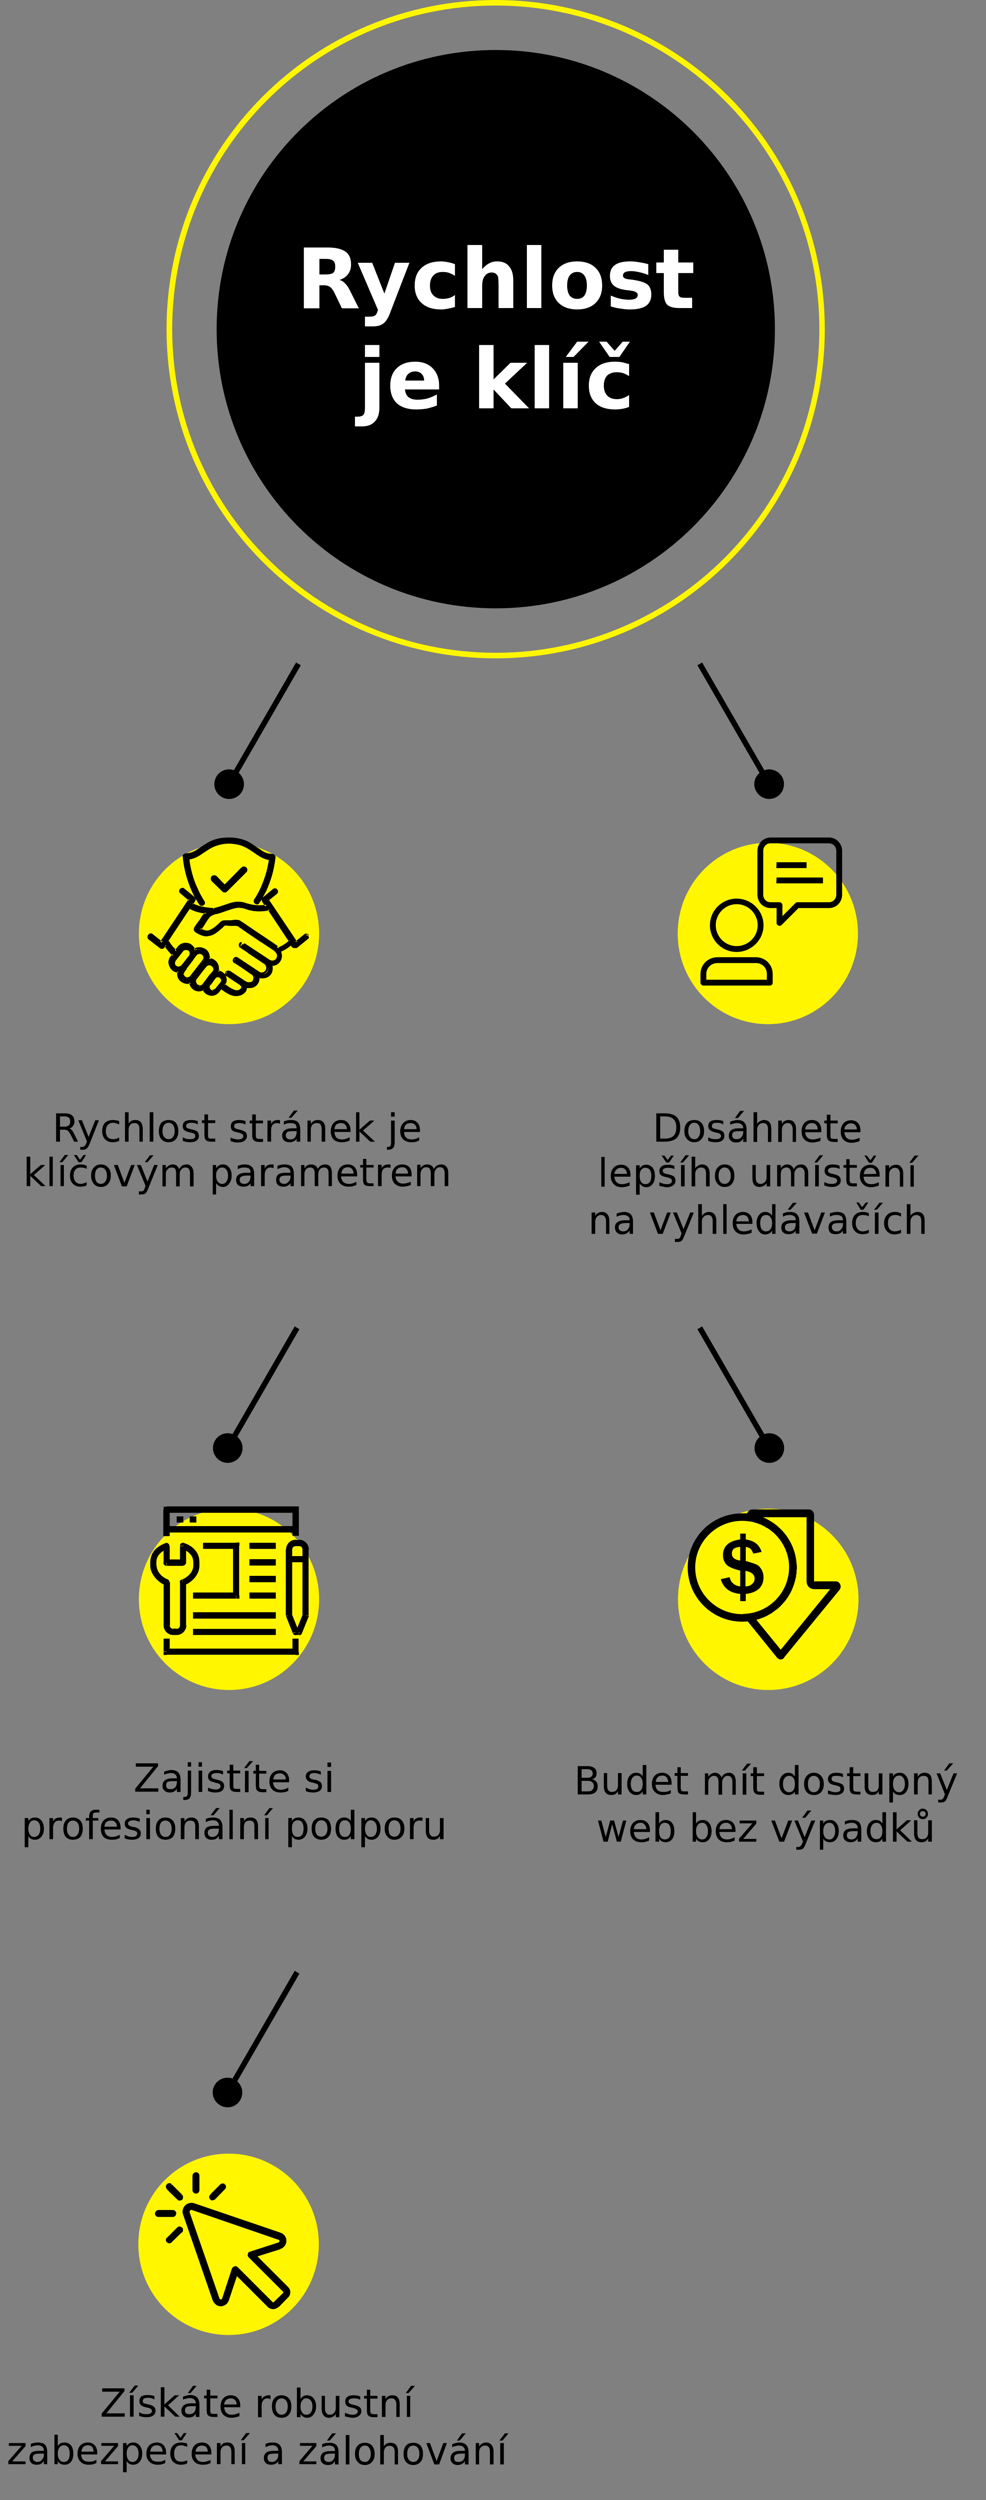<svg version="1.2" xmlns="http://www.w3.org/2000/svg" viewBox="0 0 355 900" width="355" height="900"><rect x="0" y="0" width="355" height="900" fill="#808080" stroke="none"/><defs><clipPath clipPathUnits="userSpaceOnUse" id="cp1"><path d="m178.46 237c-65.53 0-118.5-52.97-118.5-118.5 0-65.53 52.97-118.5 118.5-118.5 65.53 0 118.5 52.97 118.5 118.5 0 65.53-52.97 118.5-118.5 118.5z"/></clipPath></defs><style>.a{fill:#fff600}.b{fill:#fff}</style><path  d="m106.6 238.5l-25 43.3 1.7 1 25-43.3zm-21.4 39.2c-2.6-1.5-5.9-0.6-7.3 1.9-1.5 2.6-0.6 5.8 1.9 7.3 2.6 1.5 5.8 0.6 7.3-1.9 1.5-2.6 0.6-5.8-1.9-7.3z"/><path  d="m106.1 477.5l-25 43.3 1.7 1 25-43.3zm-21.4 39.2c-2.6-1.5-5.9-0.6-7.3 1.9-1.5 2.6-0.6 5.8 1.9 7.3 2.6 1.5 5.8 0.6 7.3-1.9 1.5-2.6 0.6-5.8-1.9-7.3z"/><path  d="m276.1 521.8l-25-43.3 1.7-1 25 43.3zm3.6 4.1c-2.6 1.5-5.9 0.6-7.3-1.9-1.5-2.6-0.6-5.8 1.9-7.3 2.6-1.5 5.8-0.6 7.3 1.9 1.5 2.6 0.6 5.8-1.9 7.3z"/><path  d="m252.8 238.5l25 43.3-1.7 1-25-43.3zm21.5 39.2c2.5-1.5 5.8-0.6 7.3 2 1.4 2.5 0.5 5.8-2 7.2-2.6 1.5-5.8 0.6-7.3-2-1.5-2.5-0.6-5.8 2-7.2z"/><path  d="m82.8 753.8l25-43.3-1.7-1-25 43.3zm-3.5 4.1c2.5 1.5 5.8 0.6 7.2-1.9 1.5-2.6 0.6-5.8-1.9-7.3-2.6-1.5-5.8-0.6-7.3 1.9-1.5 2.6-0.6 5.8 2 7.3z"/><g clip-path="url(#cp1)"><path class="a" d="m178.5 2c64.3 0 116.5 52.2 116.5 116.5h4c0-66.5-54-120.5-120.5-120.5zm-116.5 116.5c0-64.3 52.1-116.5 116.5-116.5v-4c-66.6 0-120.5 54-120.5 120.5zm116.5 116.5c-64.4 0-116.5-52.2-116.5-116.5h-4c0 66.6 53.9 120.5 120.5 120.5zm116.5-116.5c0 64.3-52.2 116.5-116.5 116.5v4c66.5 0 120.5-53.9 120.5-120.5z"/></g><path  d="m178.5 219c-55.6 0-100.5-44.9-100.5-100.5 0-55.6 44.9-100.5 100.5-100.5 55.5 0 100.5 44.9 100.5 100.5 0 55.6-45 100.5-100.5 100.5z"/><path class="b" d="m115 98.8h2.4q1.8 0 2.6-0.6 0.7-0.7 0.7-2.2 0-1.5-0.7-2.1-0.8-0.7-2.6-0.7h-2.4zm1.6 3.9h-1.6v8.3h-5.6v-21.9h8.6q4.3 0 6.4 1.5 2 1.4 2 4.6 0 2.1-1.1 3.5-1 1.4-3.1 2.1 1.1 0.2 2 1.2 1 0.9 1.9 2.8l3.1 6.2h-6.1l-2.6-5.4q-0.8-1.7-1.7-2.3-0.8-0.6-2.2-0.6zm19.5 8.9l-7.3-17h5.2l4.4 11.1 3.8-11.1h5.2l-6.9 17.9q-1 2.8-2.4 3.9-1.4 1.1-3.7 1.1h-3v-3.5h1.7q1.3 0 1.9-0.4 0.6-0.4 0.9-1.5zm27.7-16.5v4.2q-1.1-0.7-2.2-1.1-1-0.3-2.2-0.3-2.2 0-3.4 1.3-1.2 1.3-1.2 3.6 0 2.3 1.2 3.5 1.2 1.3 3.4 1.3 1.2 0 2.3-0.3 1.2-0.4 2.1-1.1v4.3q-1.2 0.4-2.5 0.6-1.3 0.3-2.5 0.3-4.5 0-7-2.3-2.5-2.3-2.5-6.3 0-4.1 2.5-6.4 2.5-2.3 7-2.3 1.2 0 2.5 0.3 1.2 0.2 2.5 0.7zm21 5.9v9.9h-5.3v-1.6-6q0-2.1-0.1-2.9 0-0.8-0.3-1.2-0.3-0.5-0.8-0.8-0.5-0.3-1.2-0.3-1.7 0-2.6 1.3-0.9 1.2-0.9 3.5v8h-5.3v-22.7h5.3v8.7q1.2-1.4 2.5-2.1 1.3-0.7 2.9-0.7 2.9 0 4.3 1.8 1.5 1.7 1.5 5.1zm4.9 9.9v-22.7h5.2v22.7zm18.1-13q-1.7 0-2.7 1.3-0.9 1.2-0.9 3.6 0 2.3 0.9 3.6 1 1.2 2.7 1.2 1.7 0 2.6-1.2 0.9-1.3 0.9-3.6 0-2.4-0.9-3.6-0.9-1.3-2.6-1.3zm0-3.8q4.2 0 6.6 2.3 2.4 2.3 2.4 6.4 0 4-2.4 6.3-2.4 2.3-6.6 2.3-4.2 0-6.6-2.3-2.4-2.3-2.4-6.3 0-4.1 2.4-6.4 2.4-2.3 6.6-2.3zm25.6 1v3.9q-1.7-0.7-3.2-1-1.6-0.4-3-0.4-1.5 0-2.2 0.4-0.7 0.4-0.7 1.2 0 0.6 0.5 0.9 0.6 0.4 2 0.5l0.9 0.1q4 0.6 5.4 1.7 1.4 1.2 1.4 3.7 0 2.6-1.9 4-1.9 1.3-5.8 1.3-1.6 0-3.3-0.3-1.8-0.2-3.6-0.8v-3.9q1.6 0.7 3.2 1.1 1.7 0.4 3.4 0.4 1.5 0 2.3-0.4 0.8-0.5 0.8-1.3 0-0.7-0.6-1-0.5-0.4-2.1-0.6l-0.9-0.1q-3.5-0.4-4.9-1.6-1.5-1.2-1.5-3.6 0-2.6 1.8-3.9 1.8-1.3 5.5-1.3 1.5 0 3.1 0.3 1.6 0.2 3.4 0.7zm5.6-5.2h5.2v4.6h5.4v3.8h-5.4v6.9q0 1.2 0.5 1.6 0.4 0.4 1.8 0.4h2.7v3.7h-4.5q-3.2 0-4.5-1.2-1.2-1.3-1.2-4.5v-6.9h-2.7v-3.8h2.7zm-107.6 56.8v-16.1h5.2v16.1q0 3.3-1.6 5-1.6 1.8-4.6 1.8h-2.6v-3.5h0.9q1.5 0 2.1-0.6 0.6-0.7 0.6-2.7zm0-18.2v-4.3h5.2v4.3zm26.7 10.3v1.4h-12.3q0.2 1.9 1.3 2.8 1.2 0.9 3.2 0.9 1.7 0 3.4-0.4 1.8-0.5 3.6-1.5v4q-1.9 0.7-3.7 1.1-1.9 0.3-3.8 0.3-4.4 0-6.9-2.2-2.4-2.3-2.4-6.4 0-4 2.4-6.3 2.4-2.3 6.6-2.3 3.9 0 6.2 2.3 2.4 2.4 2.4 6.3zm-12.2-1.8h6.8q0-1.5-0.9-2.4-0.9-0.9-2.3-0.9-1.5 0-2.5 0.9-0.9 0.8-1.1 2.4zm26.6 10v-22.8h5.2v12.4l6.1-6h6l-8 7.5 8.7 8.9h-6.4l-6.4-6.8v6.8zm20 0v-22.8h5.2v22.8zm10.3 0v-16.4h5.2v16.4zm0.9-18.5l4.1-5.5h4.1l-5.4 5.5zm22.8 2.6v4.3q-1.1-0.7-2.2-1.1-1.1-0.3-2.2-0.3-2.2 0-3.5 1.2-1.2 1.3-1.2 3.6 0 2.3 1.2 3.6 1.3 1.3 3.5 1.3 1.2 0 2.3-0.4 1.1-0.4 2.1-1.1v4.3q-1.3 0.5-2.6 0.7-1.2 0.2-2.5 0.2-4.4 0-6.9-2.2-2.5-2.3-2.5-6.4 0-4 2.5-6.3 2.5-2.3 6.9-2.3 1.3 0 2.5 0.2 1.3 0.3 2.6 0.7zm-3.5-2.6h-3.5l-3.8-5.5h2.7l2.9 3.3 2.9-3.3h2.6z"/><path  d="m25 406.2q0.5 0.2 0.9 0.7 0.4 0.4 0.8 1.3l1.4 2.8h-1.4l-1.3-2.6q-0.6-1-1-1.4-0.5-0.3-1.3-0.3h-1.5v4.3h-1.4v-10.2h3.1q1.8 0 2.6 0.7 0.9 0.8 0.9 2.2 0 1-0.5 1.6-0.4 0.7-1.3 0.9zm-1.7-4.3h-1.7v3.7h1.7q1 0 1.5-0.5 0.5-0.5 0.5-1.4 0-0.9-0.5-1.3-0.5-0.5-1.5-0.5zm12.3 1.4l-3.3 8.4q-0.6 1.4-1.1 1.8-0.5 0.4-1.3 0.4h-1v-1h0.7q0.5 0 0.8-0.3 0.3-0.2 0.7-1.1l0.2-0.6-3.1-7.6h1.3l2.4 6 2.4-6zm7.3 0.3v1.2q-0.6-0.3-1.1-0.4-0.5-0.2-1.1-0.2-1.2 0-1.9 0.8-0.7 0.8-0.7 2.2 0 1.4 0.7 2.2 0.7 0.7 1.9 0.7 0.6 0 1.1-0.1 0.5-0.2 1.1-0.5v1.2q-0.6 0.3-1.1 0.4-0.6 0.1-1.2 0.1-1.8 0-2.8-1.1-1-1.1-1-2.9 0-1.9 1-3 1.1-1 2.9-1 0.5 0 1.1 0.1 0.5 0.1 1.1 0.3zm8.5 2.8v4.6h-1.2v-4.6q0-1.1-0.5-1.6-0.4-0.5-1.2-0.5-1.1 0-1.6 0.6-0.6 0.7-0.6 1.8v4.3h-1.3v-10.6h1.3v4.1q0.4-0.7 1-1 0.6-0.3 1.4-0.3 1.4 0 2 0.8 0.7 0.8 0.7 2.4zm2.5 4.6v-10.6h1.3v10.6zm6.8-6.8q-1 0-1.6 0.8-0.6 0.8-0.6 2.2 0 1.4 0.6 2.1 0.6 0.8 1.6 0.8 1 0 1.6-0.8 0.6-0.8 0.6-2.1 0-1.4-0.6-2.2-0.6-0.8-1.6-0.8zm0-1q1.7 0 2.6 1 0.9 1.1 0.9 3 0 1.9-0.9 2.9-0.9 1.1-2.6 1.1-1.6 0-2.6-1.1-0.9-1-0.9-2.9 0-1.9 0.9-3 1-1 2.6-1zm10.5 0.4v1.2q-0.5-0.3-1.1-0.5-0.6-0.1-1.2-0.1-0.9 0-1.4 0.3-0.5 0.3-0.5 0.9 0 0.4 0.4 0.7 0.3 0.2 1.3 0.4l0.5 0.1q1.3 0.3 1.9 0.8 0.5 0.6 0.5 1.5 0 1.1-0.8 1.7-0.9 0.6-2.3 0.6-0.7 0-1.3-0.1-0.7-0.1-1.4-0.4v-1.3q0.7 0.4 1.3 0.6 0.7 0.1 1.4 0.1 0.9 0 1.4-0.3 0.4-0.3 0.4-0.8 0-0.5-0.3-0.8-0.4-0.3-1.5-0.5l-0.5-0.1q-1.1-0.3-1.7-0.8-0.5-0.5-0.5-1.4 0-1.1 0.8-1.7 0.8-0.5 2.2-0.5 0.7 0 1.3 0.1 0.6 0.1 1.1 0.3zm2.4-2.4h1.3v2.1h2.6v1h-2.6v4.2q0 0.9 0.2 1.2 0.3 0.2 1.1 0.2h1.3v1.1h-1.3q-1.5 0-2-0.5-0.6-0.6-0.6-2v-4.2h-0.9v-1h0.9zm14.8 2.4v1.2q-0.5-0.2-1.1-0.4-0.5-0.1-1.2-0.1-0.9 0-1.4 0.3-0.4 0.3-0.4 0.8 0 0.5 0.3 0.7 0.3 0.3 1.4 0.5l0.4 0.1q1.3 0.3 1.9 0.8 0.6 0.5 0.6 1.5 0 1-0.9 1.7-0.8 0.6-2.3 0.6-0.6 0-1.3-0.1-0.7-0.2-1.4-0.4v-1.3q0.7 0.4 1.4 0.5 0.7 0.2 1.3 0.2 0.9 0 1.4-0.3 0.5-0.3 0.5-0.8 0-0.6-0.4-0.8-0.3-0.3-1.5-0.6l-0.4-0.1q-1.2-0.2-1.7-0.7-0.5-0.5-0.5-1.4 0-1.1 0.7-1.7 0.8-0.6 2.2-0.6 0.7 0 1.3 0.1 0.6 0.1 1.1 0.3zm2.4-2.4h1.3v2.2h2.6v1h-2.6v4.2q0 0.9 0.3 1.2 0.2 0.2 1 0.2h1.3v1.1h-1.3q-1.5 0-2-0.6-0.6-0.5-0.6-1.9v-4.2h-0.9v-1h0.9zm10 2.1v1.3q-0.2-0.2-0.5-0.2-0.2-0.1-0.5-0.1-1.1 0-1.7 0.7-0.5 0.7-0.5 2v4h-1.3v-7.6h1.3v1.2q0.4-0.7 1-1.1 0.6-0.3 1.5-0.3 0.2 0 0.3 0 0.2 0 0.4 0.1zm6 3.9h-1.2q-1.5 0-2.1 0.3-0.6 0.4-0.6 1.2 0 0.7 0.4 1.1 0.5 0.4 1.2 0.4 1.1 0 1.7-0.7 0.6-0.8 0.6-2zm1.3-0.5v4.3h-1.3v-1.1q-0.4 0.7-1 1-0.7 0.3-1.6 0.3-1.2 0-1.9-0.6-0.7-0.7-0.7-1.8 0-1.3 0.9-1.9 0.9-0.7 2.6-0.7h1.7v-0.1q0-0.9-0.5-1.4-0.6-0.4-1.6-0.4-0.7 0-1.3 0.1-0.6 0.2-1.2 0.5v-1.2q0.7-0.2 1.3-0.4 0.7-0.1 1.3-0.1 1.7 0 2.5 0.8 0.8 0.9 0.8 2.7zm-4.2-4.3l1.9-2.6h1.4l-2.3 2.6zm13.2 4v4.6h-1.3v-4.6q0-1-0.4-1.6-0.4-0.5-1.3-0.5-1 0-1.6 0.6-0.6 0.7-0.6 1.8v4.3h-1.2v-7.6h1.2v1.2q0.5-0.7 1.1-1.1 0.6-0.3 1.4-0.3 1.3 0 2 0.8 0.7 0.8 0.7 2.4zm9.1 0.5v0.6h-5.8q0.1 1.3 0.7 2 0.8 0.7 2 0.7 0.7 0 1.4-0.2 0.7-0.2 1.4-0.6v1.2q-0.7 0.3-1.4 0.5-0.7 0.1-1.5 0.1-1.8 0-2.9-1-1-1.1-1-2.9 0-1.9 1-3 1-1.1 2.7-1.1 1.6 0 2.4 1 1 1 1 2.7zm-5.8-0.4h4.5q0-1-0.6-1.6-0.5-0.6-1.5-0.6-1 0-1.7 0.5-0.6 0.6-0.7 1.7zm7.8 4.5v-10.6h1.2v6.3l3.8-3.3h1.6l-4.1 3.6 4.3 4h-1.7l-3.9-3.7v3.7zm12.6 0.2v-7.8h1.3v7.8q0 1.4-0.6 2.1-0.5 0.6-1.8 0.6h-0.4v-1h0.3q0.7 0 1-0.4 0.2-0.3 0.2-1.3zm0-9.2v-1.6h1.3v1.6zm10.4 4.9v0.6h-5.7q0 1.3 0.7 2 0.7 0.7 2 0.7 0.7 0 1.4-0.2 0.7-0.2 1.3-0.6v1.2q-0.6 0.3-1.3 0.5-0.8 0.1-1.5 0.1-1.8 0-2.9-1-1.1-1.1-1.1-2.9 0-1.9 1.1-3 1-1.1 2.7-1.1 1.5 0 2.4 1 0.9 1 0.9 2.7zm-5.7-0.4h4.5q0-1-0.6-1.6-0.6-0.6-1.5-0.6-1 0-1.7 0.5-0.6 0.6-0.7 1.7zm-135.9 20.5v-10.6h1.3v6.3l3.8-3.3h1.6l-4.1 3.6 4.2 4h-1.6l-3.9-3.7v3.7zm8.2 0v-10.6h1.2v10.6zm3.6-8.6l1.9-2.6h1.3l-2.2 2.6zm0.4 8.6v-7.6h1.2v7.6zm0.6-7.8zm8.8 0.5v1.1q-0.5-0.3-1.1-0.4-0.5-0.1-1-0.1-1.3 0-1.9 0.7-0.7 0.8-0.7 2.2 0 1.4 0.7 2.2 0.6 0.8 1.9 0.8 0.5 0 1-0.2 0.6-0.1 1.1-0.4v1.1q-0.5 0.3-1.1 0.4-0.5 0.1-1.2 0.1-1.7 0-2.7-1.1-1-1-1-2.9 0-1.9 1-2.9 1-1.1 2.8-1.1 0.6 0 1.1 0.1 0.6 0.1 1.1 0.4zm-1.9-1.3h-1l-1.7-2.6h1l1.2 1.7 1.3-1.7h0.9zm7 1.9q-1 0-1.6 0.8-0.5 0.8-0.5 2.1 0 1.4 0.5 2.2 0.6 0.8 1.6 0.8 1 0 1.6-0.8 0.6-0.8 0.6-2.2 0-1.3-0.6-2.1-0.6-0.8-1.6-0.8zm0-1.1q1.7 0 2.6 1.1 1 1 1 2.9 0 1.9-1 3-0.9 1.1-2.6 1.1-1.6 0-2.5-1.1-1-1.1-1-3 0-1.9 1-2.9 0.9-1.1 2.5-1.1zm7.6 7.9l-2.9-7.7h1.4l2.4 6.4 2.4-6.4h1.3l-2.9 7.7zm12.9-7.7l-3.4 8.4q-0.5 1.3-1 1.8-0.5 0.4-1.4 0.4h-1v-1.1h0.8q0.5 0 0.8-0.2 0.3-0.3 0.6-1.2l0.2-0.6-3.1-7.5h1.4l2.4 6 2.4-6zm-4.7-1l1.9-2.5h1.3l-2.2 2.5zm12.4 2.5q0.5-0.9 1.1-1.3 0.7-0.4 1.6-0.4 1.2 0 1.8 0.9 0.7 0.8 0.7 2.3v4.7h-1.3v-4.6q0-1.1-0.4-1.7-0.4-0.5-1.2-0.5-1 0-1.5 0.7-0.6 0.6-0.6 1.7v4.4h-1.3v-4.6q0-1.1-0.3-1.7-0.4-0.5-1.3-0.5-0.9 0-1.5 0.7-0.6 0.6-0.6 1.7v4.4h-1.2v-7.7h1.2v1.2q0.5-0.7 1.1-1 0.6-0.4 1.4-0.4 0.8 0 1.4 0.4 0.6 0.5 0.9 1.3zm13.3 5v4.1h-1.2v-10.6h1.2v1.2q0.4-0.7 1-1 0.6-0.4 1.5-0.4 1.4 0 2.2 1.1 0.9 1.1 0.9 2.9 0 1.8-0.9 2.9-0.8 1.2-2.2 1.2-0.9 0-1.5-0.4-0.6-0.3-1-1zm4.3-2.7q0-1.4-0.6-2.1-0.5-0.8-1.5-0.8-1 0-1.6 0.8-0.6 0.7-0.6 2.1 0 1.4 0.6 2.2 0.6 0.8 1.6 0.8 1 0 1.5-0.8 0.6-0.8 0.6-2.2zm8.1 0h-1.2q-1.5 0-2.1 0.4-0.6 0.3-0.6 1.1 0 0.7 0.4 1.1 0.5 0.4 1.2 0.4 1.1 0 1.7-0.7 0.6-0.8 0.6-2zm1.3-0.5v4.3h-1.3v-1.1q-0.4 0.7-1 1-0.7 0.3-1.6 0.3-1.2 0-1.9-0.6-0.7-0.7-0.7-1.8 0-1.3 0.9-1.9 0.9-0.7 2.6-0.7h1.7v-0.1q0-0.9-0.5-1.4-0.6-0.4-1.6-0.4-0.7 0-1.3 0.1-0.6 0.2-1.2 0.5v-1.2q0.7-0.2 1.3-0.4 0.7-0.1 1.3-0.1 1.7 0 2.5 0.9 0.8 0.8 0.8 2.6zm7-3.4v1.3q-0.2-0.2-0.4-0.2-0.3-0.1-0.6-0.1-1.1 0-1.6 0.7-0.6 0.7-0.6 2v4h-1.3v-7.6h1.3v1.2q0.4-0.7 1-1.1 0.7-0.3 1.6-0.3 0.1 0 0.3 0 0.1 0 0.3 0.1zm6.1 3.9h-1.3q-1.5 0-2.1 0.3-0.6 0.4-0.6 1.2 0 0.7 0.5 1.1 0.4 0.4 1.2 0.4 1 0 1.6-0.8 0.7-0.7 0.7-1.9zm1.2-0.5v4.3h-1.2v-1.1q-0.5 0.7-1.1 1-0.6 0.3-1.6 0.3-1.1 0-1.8-0.6-0.7-0.7-0.7-1.8 0-1.3 0.8-2 0.9-0.6 2.6-0.6h1.8v-0.1q0-0.9-0.6-1.4-0.6-0.5-1.6-0.5-0.7 0-1.3 0.2-0.6 0.2-1.2 0.5v-1.2q0.7-0.3 1.4-0.4 0.6-0.1 1.2-0.1 1.7 0 2.5 0.8 0.8 0.9 0.8 2.7zm8.6-1.9q0.5-0.8 1.1-1.2 0.7-0.4 1.6-0.4 1.2 0 1.8 0.8 0.6 0.9 0.6 2.4v4.6h-1.2v-4.6q0-1.1-0.4-1.6-0.4-0.5-1.2-0.5-1 0-1.5 0.6-0.6 0.7-0.6 1.8v4.3h-1.3v-4.6q0-1.1-0.4-1.6-0.4-0.5-1.2-0.5-0.9 0-1.5 0.6-0.6 0.7-0.6 1.8v4.3h-1.2v-7.6h1.2v1.2q0.5-0.8 1.1-1.1 0.6-0.3 1.4-0.3 0.8 0 1.4 0.4 0.6 0.4 0.9 1.2zm14.2 2.1v0.6h-5.8q0.1 1.3 0.8 2 0.7 0.7 2 0.7 0.7 0 1.4-0.2 0.6-0.2 1.3-0.6v1.2q-0.7 0.3-1.4 0.5-0.7 0.1-1.4 0.1-1.8 0-2.9-1-1.1-1.1-1.1-2.9 0-1.9 1-3 1-1.1 2.8-1.1 1.5 0 2.4 1 0.9 1 0.9 2.7zm-5.7-0.4h4.4q0-1-0.5-1.6-0.6-0.7-1.5-0.7-1.1 0-1.7 0.6-0.6 0.6-0.7 1.7zm7.8-5.3h1.2v2.2h2.6v0.9h-2.6v4.2q0 0.9 0.3 1.2 0.2 0.3 1 0.3h1.3v1h-1.3q-1.4 0-2-0.5-0.5-0.6-0.5-2v-4.2h-1v-0.9h1zm9.9 2v1.3q-0.2-0.1-0.5-0.2-0.2 0-0.5 0-1.1 0-1.7 0.7-0.5 0.7-0.5 2v4h-1.3v-7.7h1.3v1.2q0.4-0.7 1-1 0.6-0.3 1.6-0.3 0.1 0 0.2 0 0.2 0 0.4 0zm7.6 3.6v0.7h-5.8q0.1 1.3 0.8 1.9 0.7 0.7 1.9 0.7 0.7 0 1.4-0.2 0.7-0.1 1.4-0.5v1.2q-0.7 0.3-1.4 0.4-0.7 0.2-1.5 0.2-1.8 0-2.9-1.1-1-1-1-2.9 0-1.8 1-2.9 1-1.1 2.7-1.1 1.6 0 2.5 0.9 0.9 1 0.9 2.7zm-5.8-0.3h4.5q0-1.1-0.6-1.7-0.5-0.6-1.5-0.6-1 0-1.7 0.6-0.6 0.6-0.7 1.7zm13.8-1.7q0.5-0.8 1.1-1.2 0.7-0.4 1.6-0.4 1.2 0 1.8 0.8 0.7 0.8 0.7 2.4v4.6h-1.3v-4.6q0-1.1-0.4-1.6-0.4-0.6-1.2-0.6-1 0-1.5 0.7-0.6 0.6-0.6 1.8v4.3h-1.3v-4.6q0-1.1-0.4-1.6-0.3-0.6-1.2-0.6-0.9 0-1.5 0.7-0.6 0.7-0.6 1.8v4.3h-1.2v-7.7h1.2v1.2q0.5-0.7 1.1-1 0.6-0.3 1.4-0.3 0.8 0 1.4 0.4 0.6 0.4 0.9 1.2z"/><path  d="m48.9 636v-1.2h8v1l-6.5 8h6.6v1.2h-8.3v-1.1l6.5-7.9zm14.8 5.2h-1.2q-1.6 0-2.1 0.3-0.6 0.3-0.6 1.2 0 0.7 0.4 1.1 0.4 0.3 1.2 0.3 1.1 0 1.7-0.7 0.6-0.7 0.6-2zm1.3-0.5v4.4h-1.3v-1.2q-0.4 0.7-1.1 1.1-0.6 0.3-1.5 0.3-1.2 0-1.9-0.7-0.7-0.6-0.7-1.7 0-1.3 0.9-2 0.8-0.7 2.6-0.7h1.7v-0.1q0-0.8-0.6-1.3-0.5-0.5-1.6-0.5-0.6 0-1.2 0.2-0.7 0.1-1.2 0.4v-1.1q0.7-0.3 1.3-0.4 0.7-0.2 1.3-0.2 1.6 0 2.5 0.9 0.8 0.9 0.8 2.6zm2.6 4.5v-7.8h1.2v7.8q0 1.5-0.5 2.1-0.6 0.7-1.8 0.7h-0.5v-1.1h0.3q0.7 0 1-0.3 0.3-0.3 0.3-1.4zm0-9.2v-1.6h1.2v1.6zm3.9 9.1v-7.7h1.3v7.7zm0-9.1v-1.6h1.2v1.6zm8.8 1.6v1.2q-0.5-0.2-1.1-0.4-0.6-0.1-1.2-0.1-0.9 0-1.4 0.3-0.5 0.3-0.5 0.8 0 0.5 0.4 0.7 0.3 0.3 1.3 0.5l0.4 0.1q1.4 0.3 1.9 0.8 0.6 0.5 0.6 1.5 0 1-0.8 1.7-0.9 0.6-2.4 0.6-0.6 0-1.2-0.1-0.7-0.2-1.4-0.4v-1.3q0.7 0.4 1.3 0.5 0.7 0.2 1.4 0.2 0.9 0 1.3-0.3 0.5-0.3 0.5-0.8 0-0.5-0.3-0.8-0.4-0.3-1.5-0.5l-0.5-0.2q-1.1-0.2-1.7-0.7-0.5-0.5-0.5-1.4 0-1.1 0.8-1.7 0.7-0.6 2.2-0.6 0.6 0 1.3 0.1 0.6 0.1 1.1 0.3zm2.4-2.3h1.3v2.1h2.5v1h-2.5v4.2q0 0.9 0.2 1.2 0.3 0.2 1.1 0.2h1.2v1.1h-1.2q-1.5 0-2.1-0.6-0.5-0.5-0.5-1.9v-4.2h-0.9v-1h0.9zm5.2 1.2l1.9-2.5h1.3l-2.2 2.5zm0.3 8.7v-7.7h1.3v7.7zm0.6-7.9zm3.3-2h1.2v2.2h2.6v1h-2.6v4.1q0 1 0.3 1.2 0.3 0.3 1 0.3h1.3v1.1h-1.3q-1.4 0-2-0.6-0.5-0.5-0.5-2v-4.1h-0.9v-1h0.9zm12 5.7v0.6h-5.8q0.1 1.3 0.8 2 0.7 0.7 2 0.7 0.7 0 1.4-0.2 0.7-0.2 1.3-0.6v1.2q-0.6 0.3-1.4 0.5-0.7 0.1-1.4 0.1-1.8 0-2.9-1-1.1-1.1-1.1-2.9 0-1.9 1-3 1.1-1.1 2.8-1.1 1.5 0 2.4 1 0.9 1 0.9 2.7zm-5.7-0.4h4.5q0-1-0.6-1.6-0.6-0.6-1.5-0.6-1.1 0-1.7 0.5-0.6 0.6-0.7 1.7zm17.1-2.9v1.2q-0.5-0.3-1.1-0.4-0.6-0.2-1.2-0.2-0.9 0-1.4 0.3-0.4 0.3-0.4 0.9 0 0.4 0.3 0.7 0.3 0.2 1.3 0.5h0.5q1.3 0.3 1.9 0.9 0.5 0.5 0.5 1.4 0 1.1-0.8 1.7-0.9 0.6-2.3 0.6-0.6 0-1.3-0.1-0.7-0.1-1.4-0.4v-1.3q0.7 0.4 1.4 0.6 0.6 0.2 1.3 0.2 0.9 0 1.4-0.3 0.4-0.3 0.4-0.9 0-0.5-0.3-0.8-0.3-0.2-1.5-0.5l-0.5-0.1q-1.1-0.2-1.6-0.8-0.6-0.5-0.6-1.4 0-1 0.8-1.6 0.8-0.6 2.2-0.6 0.7 0 1.3 0.1 0.6 0.1 1.1 0.3zm2.4 7.4v-7.6h1.3v7.6zm0-9v-1.6h1.3v1.6zm-107.7 24.9v4h-1.3v-10.5h1.3v1.1q0.4-0.6 1-1 0.6-0.3 1.4-0.3 1.4 0 2.3 1.1 0.9 1.1 0.9 2.9 0 1.8-0.9 2.9-0.9 1.1-2.3 1.1-0.8 0-1.4-0.3-0.6-0.3-1-1zm4.3-2.7q0-1.4-0.6-2.2-0.6-0.8-1.6-0.8-1 0-1.5 0.8-0.6 0.8-0.6 2.2 0 1.4 0.6 2.2 0.5 0.8 1.5 0.8 1 0 1.6-0.8 0.6-0.8 0.6-2.2zm7.8-3.9v1.2q-0.2-0.1-0.5-0.1-0.2-0.1-0.5-0.1-1.1 0-1.6 0.7-0.6 0.7-0.6 2v4h-1.3v-7.6h1.3v1.2q0.4-0.7 1-1.1 0.7-0.3 1.6-0.3 0.1 0 0.3 0 0.1 0 0.3 0.1zm4 1q-1 0-1.6 0.7-0.6 0.8-0.6 2.2 0 1.4 0.6 2.2 0.6 0.8 1.6 0.8 1 0 1.6-0.8 0.6-0.8 0.6-2.2 0-1.4-0.6-2.1-0.6-0.8-1.6-0.8zm0-1.1q1.6 0 2.6 1.1 0.9 1 0.9 2.9 0 1.9-0.9 3-1 1-2.6 1-1.7 0-2.6-1-0.9-1.1-0.9-3 0-1.9 0.9-2.9 0.9-1.1 2.6-1.1zm8.3-2.8h1.2v1h-1.2q-0.7 0-1 0.3-0.2 0.3-0.2 1v0.7h2v0.9h-2v6.7h-1.3v-6.7h-1.2v-0.9h1.2v-0.6q0-1.2 0.6-1.8 0.6-0.6 1.9-0.6zm8.8 6.5v0.6h-5.8q0.1 1.3 0.8 2 0.7 0.7 1.9 0.7 0.7 0 1.4-0.2 0.7-0.2 1.4-0.6v1.2q-0.7 0.3-1.4 0.5-0.7 0.1-1.5 0.1-1.8 0-2.9-1-1-1.1-1-2.9 0-1.9 1-3 1-1.1 2.7-1.1 1.6 0 2.5 1 0.9 1 0.9 2.7zm-5.8-0.4h4.5q0-1-0.6-1.6-0.5-0.6-1.5-0.6-1 0-1.7 0.5-0.6 0.6-0.7 1.7zm12.7-2.9v1.2q-0.5-0.3-1.1-0.4-0.6-0.2-1.2-0.2-0.9 0-1.4 0.3-0.5 0.3-0.5 0.9 0 0.4 0.4 0.7 0.3 0.2 1.3 0.5h0.4q1.4 0.3 1.9 0.9 0.6 0.5 0.6 1.4 0 1.1-0.8 1.7-0.9 0.6-2.3 0.6-0.7 0-1.3-0.1-0.7-0.1-1.4-0.4v-1.3q0.7 0.4 1.3 0.6 0.7 0.2 1.4 0.2 0.9 0 1.3-0.3 0.5-0.3 0.5-0.9 0-0.5-0.3-0.8-0.4-0.2-1.5-0.5l-0.5-0.1q-1.1-0.2-1.7-0.8-0.5-0.5-0.5-1.4 0-1 0.8-1.6 0.8-0.6 2.2-0.6 0.7 0 1.3 0.1 0.6 0.1 1.1 0.3zm2.4 7.4v-7.6h1.3v7.6zm0-9v-1.6h1.2v1.6zm6.9 2.3q-1 0-1.6 0.7-0.6 0.8-0.6 2.2 0 1.4 0.6 2.2 0.6 0.8 1.6 0.8 1 0 1.6-0.8 0.6-0.8 0.6-2.2 0-1.4-0.6-2.1-0.6-0.8-1.6-0.8zm0-1.1q1.6 0 2.6 1.1 0.9 1 0.9 2.9 0 1.9-0.9 3-1 1-2.6 1-1.7 0-2.6-1-0.9-1.1-0.9-3 0-1.9 0.9-2.9 0.9-1.1 2.6-1.1zm12 3.2v4.6h-1.3v-4.6q0-1-0.4-1.6-0.5-0.5-1.3-0.5-1 0-1.6 0.6-0.6 0.7-0.6 1.8v4.3h-1.3v-7.6h1.3v1.2q0.5-0.7 1.1-1.1 0.6-0.3 1.4-0.3 1.3 0 2 0.8 0.7 0.8 0.7 2.4zm7.2 0.8h-1.3q-1.5 0-2.1 0.3-0.6 0.4-0.6 1.2 0 0.7 0.5 1.1 0.4 0.4 1.2 0.4 1 0 1.7-0.8 0.6-0.7 0.6-1.9zm1.3-0.6v4.4h-1.3v-1.2q-0.4 0.7-1.1 1.1-0.6 0.3-1.6 0.3-1.1 0-1.8-0.6-0.7-0.7-0.7-1.8 0-1.3 0.8-2 0.9-0.6 2.6-0.6h1.8v-0.1q0-0.9-0.6-1.4-0.5-0.5-1.6-0.5-0.6 0-1.3 0.2-0.6 0.1-1.2 0.5v-1.2q0.7-0.3 1.4-0.4 0.6-0.1 1.2-0.1 1.7 0 2.5 0.8 0.9 0.9 0.9 2.6zm-4.3-4.2l2-2.6h1.3l-2.2 2.6zm6.8 8.6v-10.6h1.2v10.6zm10.3-4.6v4.6h-1.3v-4.6q0-1.1-0.4-1.6-0.4-0.5-1.3-0.5-1 0-1.6 0.6-0.5 0.7-0.5 1.8v4.3h-1.3v-7.6h1.3v1.1q0.4-0.6 1-1 0.6-0.3 1.4-0.3 1.3 0 2 0.8 0.7 0.8 0.7 2.4zm2.2-4l1.9-2.6h1.3l-2.2 2.6zm0.4 8.6v-7.6h1.2v7.6zm0.6-7.8zm9 6.7v4h-1.3v-10.5h1.3v1.1q0.4-0.7 1-1 0.6-0.3 1.4-0.3 1.4 0 2.3 1.1 0.9 1.1 0.9 2.9 0 1.8-0.9 2.9-0.9 1.1-2.3 1.1-0.8 0-1.4-0.3-0.6-0.4-1-1zm4.2-2.7q0-1.4-0.5-2.2-0.6-0.8-1.6-0.8-1 0-1.6 0.8-0.5 0.8-0.5 2.2 0 1.4 0.5 2.2 0.6 0.8 1.6 0.8 1 0 1.6-0.8 0.5-0.8 0.5-2.2zm6.4-3q-1 0-1.6 0.8-0.6 0.8-0.6 2.2 0 1.4 0.6 2.2 0.6 0.7 1.6 0.7 1 0 1.6-0.8 0.6-0.7 0.6-2.1 0-1.4-0.6-2.2-0.6-0.8-1.6-0.8zm0-1q1.6 0 2.6 1 0.9 1.1 0.9 3 0 1.9-0.9 2.9-1 1.1-2.6 1.1-1.6 0-2.6-1.1-0.9-1-0.9-2.9 0-1.9 0.9-3 1-1 2.6-1zm10.6 1.3v-4.1h1.3v10.6h-1.3v-1.1q-0.4 0.6-1 1-0.6 0.3-1.4 0.3-1.4 0-2.3-1.1-0.8-1.1-0.8-2.9 0-1.8 0.8-2.9 0.9-1.1 2.3-1.1 0.8 0 1.4 0.3 0.6 0.3 1 1zm-4.2 2.7q0 1.4 0.5 2.2 0.6 0.8 1.6 0.8 1 0 1.6-0.8 0.5-0.8 0.5-2.2 0-1.4-0.5-2.2-0.6-0.8-1.6-0.8-1 0-1.6 0.8-0.5 0.8-0.5 2.2zm9.3 2.7v4h-1.3v-10.5h1.3v1.1q0.4-0.7 1-1 0.6-0.3 1.5-0.3 1.3 0 2.2 1.1 0.9 1.1 0.9 2.9 0 1.8-0.9 2.9-0.9 1.1-2.2 1.1-0.9 0-1.5-0.3-0.6-0.4-1-1zm4.3-2.7q0-1.4-0.6-2.2-0.6-0.8-1.6-0.8-1 0-1.5 0.8-0.6 0.8-0.6 2.2 0 1.4 0.6 2.2 0.5 0.8 1.5 0.8 1 0 1.6-0.8 0.6-0.8 0.6-2.2zm6.3-3q-1 0-1.6 0.8-0.5 0.8-0.5 2.2 0 1.4 0.5 2.2 0.6 0.7 1.6 0.7 1 0 1.6-0.8 0.6-0.7 0.6-2.1 0-1.4-0.6-2.2-0.6-0.8-1.6-0.8zm0-1q1.7 0 2.6 1 1 1.1 1 3 0 1.9-1 2.9-0.9 1.1-2.6 1.1-1.6 0-2.5-1.1-1-1-1-2.9 0-1.9 1-3 0.9-1 2.5-1zm10.1 0v1.3q-0.2-0.1-0.5-0.2-0.2 0-0.5 0-1.1 0-1.7 0.7-0.5 0.7-0.5 2v4h-1.3v-7.6h1.3v1.1q0.4-0.7 1-1 0.6-0.3 1.5-0.3 0.2 0 0.3 0 0.2 0 0.4 0zm1.2 4.8v-4.6h1.2v4.5q0 1.1 0.5 1.7 0.4 0.5 1.2 0.5 1 0 1.6-0.6 0.6-0.7 0.6-1.8v-4.3h1.3v7.6h-1.3v-1.2q-0.4 0.7-1 1.1-0.6 0.3-1.4 0.3-1.4 0-2-0.8-0.7-0.8-0.7-2.4zm3.1-4.8z"/><path  d="m36.8 861v-1.2h8v1l-6.5 8h6.6v1.2h-8.3v-1.1l6.5-7.9zm9.7 0.4l2-2.6h1.3l-2.2 2.6zm0.3 8.6v-7.7h1.3v7.7zm0.6-7.8zm8.2 0.4v1.2q-0.6-0.3-1.2-0.5-0.5-0.1-1.1-0.1-1 0-1.5 0.3-0.4 0.3-0.4 0.9 0 0.4 0.3 0.7 0.4 0.2 1.4 0.4l0.4 0.1q1.3 0.3 1.9 0.8 0.6 0.6 0.6 1.5 0 1.1-0.9 1.7-0.8 0.6-2.3 0.6-0.6 0-1.3-0.1-0.7-0.1-1.4-0.4v-1.3q0.7 0.4 1.4 0.6 0.7 0.1 1.3 0.1 0.9 0 1.4-0.3 0.5-0.3 0.5-0.8 0-0.5-0.4-0.8-0.3-0.3-1.5-0.5l-0.4-0.1q-1.2-0.3-1.7-0.8-0.5-0.5-0.5-1.4 0-1.1 0.7-1.7 0.8-0.5 2.2-0.5 0.7 0 1.3 0.1 0.6 0.1 1.2 0.3zm2.3 7.4v-10.6h1.3v6.2l3.7-3.3h1.6l-4 3.6 4.2 4.1h-1.6l-3.9-3.7v3.7zm12.6-3.8h-1.2q-1.6 0-2.1 0.3-0.6 0.3-0.6 1.2 0 0.7 0.4 1.1 0.5 0.3 1.2 0.3 1.1 0 1.7-0.7 0.6-0.7 0.6-2zm1.3-0.5v4.4h-1.3v-1.2q-0.4 0.7-1.1 1.1-0.6 0.3-1.5 0.3-1.2 0-1.9-0.7-0.7-0.6-0.7-1.7 0-1.3 0.9-2 0.8-0.7 2.6-0.7h1.7v-0.1q0-0.8-0.6-1.3-0.5-0.5-1.6-0.5-0.6 0-1.2 0.2-0.7 0.1-1.2 0.4v-1.1q0.7-0.3 1.3-0.4 0.7-0.2 1.3-0.2 1.6 0 2.5 0.9 0.8 0.9 0.8 2.6zm-4.2-4.2l1.9-2.6h1.3l-2.2 2.6zm6.8-1.2h1.3v2.1h2.6v1h-2.6v4.2q0 0.9 0.2 1.2 0.3 0.2 1.1 0.2h1.3v1.1h-1.3q-1.5 0-2.1-0.6-0.5-0.5-0.5-1.9v-4.2h-0.9v-1h0.9zm12.1 5.7v0.6h-5.8q0.1 1.3 0.8 2 0.7 0.7 1.9 0.7 0.7 0 1.4-0.2 0.7-0.2 1.4-0.5v1.2q-0.7 0.3-1.4 0.4-0.7 0.2-1.5 0.2-1.8 0-2.9-1.1-1-1.1-1-2.9 0-1.9 1-3 1-1.1 2.7-1.1 1.6 0 2.5 1 0.9 1 0.9 2.7zm-5.8-0.4h4.5q0-1-0.6-1.6-0.5-0.6-1.5-0.6-1 0-1.7 0.6-0.6 0.6-0.7 1.6zm16.7-3.2v1.3q-0.2-0.1-0.5-0.2-0.2-0.1-0.5-0.1-1.1 0-1.6 0.7-0.6 0.7-0.6 2v4.1h-1.3v-7.7h1.3v1.2q0.4-0.7 1-1 0.7-0.4 1.6-0.4 0.1 0 0.3 0 0.1 0 0.3 0.1zm4 1q-1 0-1.6 0.8-0.6 0.8-0.6 2.1 0 1.4 0.6 2.2 0.6 0.8 1.6 0.8 1 0 1.6-0.8 0.6-0.8 0.6-2.2 0-1.3-0.6-2.1-0.6-0.8-1.6-0.8zm0-1.1q1.6 0 2.6 1.1 0.9 1 0.9 2.9 0 1.9-0.9 3-1 1.1-2.6 1.1-1.7 0-2.6-1.1-0.9-1.1-0.9-3 0-1.9 0.9-2.9 0.9-1.1 2.6-1.1zm11.1 4q0-1.4-0.6-2.1-0.6-0.8-1.6-0.8-1 0-1.5 0.8-0.6 0.7-0.6 2.1 0 1.4 0.6 2.2 0.5 0.8 1.5 0.8 1 0 1.6-0.8 0.6-0.8 0.6-2.2zm-4.3-6.8v4.2q0.4-0.7 1-1.1 0.6-0.3 1.4-0.3 1.4 0 2.3 1.1 0.9 1.1 0.9 2.9 0 1.8-0.9 2.9-0.9 1.2-2.3 1.2-0.8 0-1.4-0.4-0.6-0.3-1-1v1.2h-1.3v-10.7zm7.6 7.6v-4.6h1.2v4.6q0 1.1 0.5 1.6 0.4 0.6 1.2 0.6 1 0 1.6-0.7 0.6-0.6 0.6-1.8v-4.3h1.3v7.7h-1.3v-1.2q-0.4 0.7-1 1-0.6 0.4-1.4 0.4-1.4 0-2-0.9-0.7-0.8-0.7-2.4zm3.1-4.8zm10.8 0.4v1.2q-0.6-0.3-1.1-0.4-0.6-0.1-1.2-0.1-1 0-1.4 0.3-0.5 0.2-0.5 0.8 0 0.5 0.3 0.7 0.4 0.3 1.4 0.5l0.4 0.1q1.3 0.3 1.9 0.8 0.6 0.5 0.6 1.4 0 1.1-0.9 1.7-0.8 0.7-2.3 0.7-0.6 0-1.3-0.2-0.6-0.1-1.4-0.3v-1.3q0.7 0.3 1.4 0.5 0.7 0.2 1.3 0.2 0.9 0 1.4-0.3 0.5-0.3 0.5-0.9 0-0.5-0.4-0.7-0.3-0.3-1.5-0.6l-0.4-0.1q-1.2-0.2-1.7-0.7-0.5-0.5-0.5-1.4 0-1.1 0.7-1.7 0.8-0.6 2.2-0.6 0.7 0 1.3 0.1 0.6 0.1 1.2 0.3zm2.4-2.4h1.2v2.2h2.6v1h-2.6v4.1q0 1 0.3 1.2 0.2 0.3 1 0.3h1.3v1.1h-1.3q-1.4 0-2-0.6-0.5-0.5-0.5-2v-4.1h-1v-1h1zm11.8 5.2v4.6h-1.2v-4.6q0-1-0.5-1.6-0.4-0.5-1.2-0.5-1 0-1.6 0.6-0.6 0.7-0.6 1.8v4.3h-1.3v-7.6h1.3v1.2q0.4-0.7 1-1.1 0.7-0.3 1.5-0.3 1.3 0 1.9 0.8 0.7 0.8 0.7 2.4zm2.2-4l1.9-2.6h1.4l-2.3 2.6zm0.4 8.6v-7.6h1.2v7.6zm0.7-7.8zm-144 18.2v-1h6v1.1l-4.8 5.5h4.8v1h-6.2v-1.1l4.8-5.5zm12.6 2.8h-1.3q-1.5 0-2.1 0.3-0.6 0.4-0.6 1.2 0 0.7 0.5 1.1 0.4 0.4 1.2 0.4 1 0 1.6-0.8 0.7-0.7 0.7-1.9zm1.2-0.6v4.4h-1.2v-1.2q-0.4 0.7-1.1 1.1-0.6 0.3-1.6 0.3-1.1 0-1.8-0.6-0.7-0.7-0.7-1.8 0-1.3 0.8-2 0.9-0.6 2.6-0.6h1.8v-0.1q0-0.9-0.6-1.4-0.6-0.5-1.6-0.5-0.6 0-1.3 0.2-0.6 0.1-1.2 0.5v-1.2q0.7-0.3 1.4-0.4 0.6-0.1 1.2-0.1 1.7 0 2.5 0.8 0.8 0.9 0.8 2.6zm8.1 0.6q0-1.4-0.5-2.2-0.6-0.8-1.6-0.8-1 0-1.6 0.8-0.6 0.8-0.6 2.2 0 1.4 0.6 2.2 0.6 0.8 1.6 0.8 1 0 1.6-0.8 0.5-0.8 0.5-2.2zm-4.3-6.8v4.1q0.4-0.7 1-1 0.7-0.3 1.5-0.3 1.4 0 2.3 1.1 0.8 1.1 0.8 2.9 0 1.8-0.8 2.9-0.9 1.1-2.3 1.1-0.8 0-1.5-0.3-0.6-0.4-1-1v1.1h-1.2v-10.6zm14.2 6.5v0.6h-5.8q0.1 1.3 0.8 2 0.7 0.6 2 0.6 0.7 0 1.4-0.1 0.6-0.2 1.3-0.6v1.2q-0.7 0.3-1.4 0.5-0.7 0.1-1.4 0.1-1.9 0-2.9-1.1-1.1-1-1.1-2.8 0-1.9 1-3 1-1.1 2.8-1.1 1.5 0 2.4 1 0.9 1 0.9 2.7zm-5.7-0.4h4.4q0-1-0.5-1.7-0.6-0.6-1.5-0.6-1.1 0-1.7 0.6-0.6 0.6-0.7 1.7zm7.2-2.1v-1h6v1.1l-4.7 5.5h4.7v1h-6.1v-1.1l4.7-5.5zm9.1 5.5v4h-1.3v-10.5h1.3v1.1q0.4-0.7 1-1 0.6-0.3 1.4-0.3 1.4 0 2.3 1.1 0.9 1.1 0.9 2.9 0 1.8-0.9 2.9-0.9 1.1-2.3 1.1-0.8 0-1.4-0.3-0.6-0.4-1-1zm4.3-2.7q0-1.4-0.6-2.2-0.6-0.8-1.6-0.8-1 0-1.5 0.8-0.6 0.8-0.6 2.2 0 1.4 0.6 2.2 0.5 0.8 1.5 0.8 1 0 1.6-0.8 0.6-0.8 0.6-2.2zm9.9-0.3v0.6h-5.8q0.1 1.3 0.8 2 0.7 0.6 2 0.6 0.7 0 1.4-0.1 0.6-0.2 1.3-0.6v1.2q-0.7 0.3-1.4 0.5-0.7 0.1-1.4 0.1-1.8 0-2.9-1.1-1.1-1-1.1-2.8 0-1.9 1-3 1-1.1 2.8-1.1 1.5 0 2.4 1 0.9 1 0.9 2.7zm-5.7-0.4h4.5q-0.1-1-0.6-1.7-0.6-0.6-1.5-0.6-1.1 0-1.7 0.6-0.6 0.6-0.7 1.7zm13.3-2.9v1.2q-0.5-0.3-1.1-0.4-0.5-0.2-1.1-0.2-1.2 0-1.9 0.8-0.6 0.8-0.6 2.2 0 1.4 0.6 2.2 0.7 0.7 1.9 0.7 0.6 0 1.1-0.1 0.6-0.2 1.1-0.4v1.1q-0.5 0.3-1.1 0.4-0.6 0.1-1.2 0.1-1.7 0-2.8-1.1-1-1.1-1-2.9 0-1.9 1.1-3 1-1 2.8-1 0.6 0 1.1 0.1 0.6 0.1 1.1 0.3zm-1.9-1.2h-1l-1.7-2.6h1l1.2 1.7 1.2-1.7h1zm10.6 4.5v0.6h-5.8q0.1 1.3 0.8 2 0.7 0.7 1.9 0.7 0.8 0 1.4-0.2 0.7-0.2 1.4-0.5v1.1q-0.7 0.3-1.4 0.5-0.7 0.1-1.4 0.1-1.9 0-2.9-1-1.1-1.1-1.1-2.9 0-1.9 1-3 1-1.1 2.8-1.1 1.5 0 2.4 1 0.9 1 0.9 2.7zm-5.7-0.4h4.4q0-1-0.5-1.6-0.6-0.6-1.5-0.6-1.1 0-1.7 0.6-0.6 0.6-0.7 1.6zm14.1-0.1v4.6h-1.2v-4.5q0-1.1-0.5-1.7-0.4-0.5-1.2-0.5-1 0-1.6 0.6-0.6 0.7-0.6 1.8v4.3h-1.3v-7.6h1.3v1.2q0.4-0.7 1-1.1 0.7-0.3 1.5-0.3 1.3 0 1.9 0.8 0.7 0.8 0.7 2.4zm2.2-4l1.9-2.6h1.4l-2.3 2.6zm0.4 8.6v-7.6h1.2v7.6zm0.7-7.8zm12.4 4h-1.2q-1.6 0-2.2 0.3-0.5 0.4-0.5 1.2 0 0.7 0.4 1.1 0.4 0.4 1.2 0.4 1 0 1.7-0.8 0.6-0.7 0.6-1.9zm1.3-0.6v4.4h-1.3v-1.1q-0.4 0.7-1.1 1-0.6 0.3-1.5 0.3-1.2 0-1.9-0.6-0.7-0.7-0.7-1.8 0-1.3 0.9-2 0.8-0.6 2.5-0.6h1.8v-0.1q0-0.9-0.6-1.4-0.5-0.5-1.6-0.5-0.6 0-1.2 0.2-0.7 0.2-1.2 0.5v-1.2q0.7-0.3 1.3-0.4 0.6-0.1 1.3-0.1 1.6 0 2.4 0.8 0.9 0.9 0.9 2.6zm6.5-2.2v-1h5.9v1.1l-4.7 5.5h4.7v1h-6.1v-1.1l4.7-5.5zm12.6 2.8h-1.2q-1.5 0-2.1 0.3-0.6 0.4-0.6 1.2 0 0.7 0.4 1.1 0.5 0.4 1.2 0.4 1.1 0 1.7-0.8 0.6-0.7 0.6-2zm1.3-0.5v4.4h-1.3v-1.2q-0.4 0.7-1 1.1-0.7 0.3-1.6 0.3-1.2 0-1.9-0.7-0.7-0.6-0.7-1.7 0-1.3 0.9-2 0.9-0.6 2.6-0.6h1.7v-0.2q0-0.8-0.5-1.3-0.6-0.5-1.6-0.5-0.7 0-1.3 0.2-0.6 0.1-1.2 0.5v-1.2q0.7-0.3 1.3-0.4 0.7-0.1 1.3-0.1 1.7 0 2.5 0.8 0.8 0.9 0.8 2.6zm-4.2-4.2l1.9-2.6h1.4l-2.3 2.6zm6.8 8.6v-10.6h1.3v10.6zm6.9-6.8q-1.1 0-1.6 0.8-0.6 0.8-0.6 2.2 0 1.4 0.5 2.1 0.6 0.8 1.7 0.8 1 0 1.5-0.8 0.6-0.8 0.6-2.1 0-1.4-0.6-2.2-0.5-0.8-1.5-0.8zm0-1q1.6 0 2.5 1 1 1.1 1 3 0 1.9-1 2.9-0.9 1.1-2.5 1.1-1.7 0-2.6-1.1-1-1-1-2.9 0-1.9 1-3 0.9-1 2.6-1zm11.9 3.2v4.6h-1.2v-4.6q0-1.1-0.5-1.6-0.4-0.5-1.2-0.5-1.1 0-1.6 0.6-0.6 0.7-0.6 1.8v4.3h-1.3v-10.6h1.3v4.1q0.4-0.7 1-1 0.6-0.3 1.4-0.3 1.4 0 2 0.8 0.7 0.8 0.7 2.4zm5.5-2.2q-1 0-1.6 0.8-0.6 0.8-0.6 2.2 0 1.4 0.6 2.1 0.6 0.8 1.6 0.8 1 0 1.6-0.8 0.6-0.8 0.6-2.1 0-1.4-0.6-2.2-0.6-0.8-1.6-0.8zm0-1q1.6 0 2.6 1 0.9 1.1 0.9 3 0 1.9-0.9 2.9-1 1.1-2.6 1.1-1.7 0-2.6-1.1-0.9-1-0.9-2.9 0-1.9 0.9-3 0.9-1 2.6-1zm7.6 7.8l-2.9-7.7h1.3l2.4 6.5 2.4-6.5h1.3l-2.8 7.7zm11-3.9h-1.2q-1.6 0-2.1 0.4-0.6 0.3-0.6 1.2 0 0.7 0.4 1.1 0.4 0.3 1.2 0.3 1.1 0 1.7-0.7 0.6-0.7 0.6-2zm1.3-0.5v4.4h-1.3v-1.2q-0.4 0.7-1.1 1-0.6 0.4-1.5 0.4-1.2 0-1.9-0.7-0.7-0.6-0.7-1.7 0-1.3 0.9-2 0.8-0.7 2.6-0.7h1.7v-0.1q0-0.8-0.6-1.3-0.5-0.5-1.6-0.5-0.6 0-1.2 0.2-0.7 0.1-1.2 0.4v-1.1q0.7-0.3 1.3-0.4 0.7-0.2 1.3-0.2 1.6 0 2.5 0.9 0.8 0.9 0.8 2.6zm-4.2-4.2l1.9-2.6h1.3l-2.2 2.6zm13.2 4v4.6h-1.3v-4.6q0-1.1-0.4-1.6-0.4-0.6-1.3-0.6-1 0-1.6 0.7-0.6 0.6-0.6 1.8v4.3h-1.2v-7.7h1.2v1.2q0.5-0.7 1.1-1 0.6-0.4 1.4-0.4 1.3 0 2 0.9 0.7 0.8 0.7 2.4zm2.1-4l2-2.6h1.3l-2.2 2.6zm0.3 8.6v-7.7h1.3v7.7zm0.6-7.9z"/><path  d="m211.6 641.1h-2.2v3.8h2.2q1.1 0 1.6-0.5 0.6-0.5 0.6-1.4 0-1-0.6-1.4-0.5-0.5-1.6-0.5zm-0.2-4.2h-2v3.1h2q1 0 1.5-0.4 0.5-0.4 0.5-1.1 0-0.8-0.5-1.2-0.5-0.4-1.5-0.4zm-3.4 9.1v-10.2h3.5q1.6 0 2.5 0.7 0.8 0.6 0.8 1.8 0 1-0.4 1.5-0.5 0.6-1.3 0.7 1 0.2 1.6 0.9 0.5 0.7 0.5 1.7 0 1.4-0.9 2.2-0.9 0.7-2.6 0.7zm9.4-3v-4.7h1.2v4.6q0 1.1 0.5 1.7 0.4 0.5 1.2 0.5 1 0 1.6-0.6 0.6-0.7 0.6-1.8v-4.4h1.3v7.7h-1.3v-1.2q-0.4 0.7-1 1.1-0.6 0.3-1.4 0.3-1.4 0-2-0.8-0.7-0.8-0.7-2.4zm3.1-4.8zm10.9 1.3v-4.1h1.3v10.6h-1.3v-1.1q-0.4 0.6-1 1-0.6 0.3-1.4 0.3-1.4 0-2.3-1.1-0.9-1.1-0.9-2.9 0-1.8 0.9-2.9 0.9-1.1 2.3-1.1 0.8 0 1.4 0.3 0.6 0.3 1 1zm-4.3 2.7q0 1.4 0.6 2.2 0.6 0.7 1.6 0.7 1 0 1.5-0.7 0.6-0.8 0.6-2.2 0-1.4-0.6-2.2-0.5-0.8-1.5-0.8-1 0-1.6 0.8-0.6 0.8-0.6 2.2zm14.7-0.3v0.6h-5.8q0.1 1.3 0.8 2 0.7 0.6 2 0.6 0.7 0 1.4-0.1 0.6-0.2 1.3-0.6v1.2q-0.7 0.3-1.4 0.4-0.7 0.2-1.4 0.2-1.8 0-2.9-1.1-1.1-1-1.1-2.9 0-1.8 1-2.9 1-1.1 2.8-1.1 1.5 0 2.4 1 0.9 0.9 0.9 2.7zm-5.7-0.4h4.5q-0.1-1-0.6-1.7-0.6-0.6-1.5-0.6-1.1 0-1.7 0.6-0.6 0.6-0.7 1.7zm7.8-5.3h1.2v2.1h2.6v1h-2.6v4.2q0 0.9 0.3 1.2 0.2 0.2 1 0.2h1.3v1.1h-1.3q-1.4 0-2-0.5-0.5-0.6-0.5-2v-4.2h-1v-1h1zm15.9 3.7q0.4-0.9 1.1-1.3 0.7-0.4 1.6-0.4 1.1 0 1.8 0.9 0.6 0.8 0.6 2.4v4.6h-1.2v-4.6q0-1.1-0.4-1.6-0.4-0.6-1.2-0.6-1 0-1.5 0.7-0.6 0.6-0.6 1.7v4.4h-1.3v-4.6q0-1.1-0.4-1.6-0.4-0.6-1.2-0.6-0.9 0-1.5 0.7-0.6 0.6-0.6 1.7v4.4h-1.2v-7.7h1.2v1.2q0.5-0.7 1.1-1 0.6-0.4 1.4-0.4 0.8 0 1.4 0.5 0.6 0.4 0.9 1.2zm7.3-2.5l1.9-2.5h1.4l-2.2 2.5zm0.3 8.7v-7.7h1.3v7.7zm0.6-7.9zm3.2-2h1.3v2.2h2.6v1h-2.6v4.2q0 0.9 0.2 1.2 0.3 0.2 1.1 0.2h1.3v1.1h-1.3q-1.5 0-2-0.6-0.6-0.5-0.6-1.9v-4.2h-0.9v-1h0.9zm15 3.4v-4.2h1.3v10.6h-1.3v-1.1q-0.4 0.7-1 1-0.6 0.3-1.4 0.3-1.4 0-2.3-1.1-0.9-1.1-0.9-2.9 0-1.8 0.9-2.9 0.9-1.1 2.3-1.1 0.8 0 1.4 0.3 0.6 0.4 1 1.1zm-4.3 2.6q0 1.4 0.6 2.2 0.6 0.8 1.6 0.8 1 0 1.6-0.8 0.5-0.8 0.5-2.2 0-1.4-0.5-2.1-0.6-0.8-1.6-0.8-1 0-1.6 0.8-0.6 0.7-0.6 2.1zm11.1-2.9q-1 0-1.6 0.8-0.5 0.8-0.5 2.1 0 1.4 0.5 2.2 0.6 0.8 1.6 0.8 1 0 1.6-0.8 0.6-0.8 0.6-2.2 0-1.3-0.6-2.1-0.6-0.8-1.6-0.8zm0-1.1q1.7 0 2.6 1.1 1 1 1 2.9 0 1.9-1 3-0.9 1-2.6 1-1.6 0-2.5-1-1-1.1-1-3 0-1.9 1-2.9 0.9-1.1 2.5-1.1zm10.5 0.4v1.2q-0.5-0.3-1.1-0.4-0.6-0.1-1.2-0.1-0.9 0-1.4 0.2-0.4 0.3-0.4 0.9 0 0.4 0.3 0.7 0.3 0.2 1.3 0.5l0.5 0.1q1.3 0.3 1.9 0.8 0.5 0.5 0.5 1.4 0 1.1-0.8 1.7-0.9 0.6-2.3 0.6-0.6 0-1.3-0.1-0.7-0.1-1.4-0.3v-1.3q0.7 0.3 1.4 0.5 0.6 0.2 1.3 0.2 0.9 0 1.4-0.3 0.4-0.3 0.4-0.9 0-0.5-0.3-0.8-0.4-0.2-1.5-0.5l-0.5-0.1q-1.1-0.2-1.6-0.7-0.6-0.5-0.6-1.4 0-1.1 0.8-1.7 0.8-0.6 2.2-0.6 0.7 0 1.3 0.1 0.6 0.1 1.1 0.3zm2.4-2.4h1.3v2.2h2.6v1h-2.6v4.1q0 1 0.2 1.2 0.3 0.3 1.1 0.3h1.3v1h-1.3q-1.5 0-2-0.5-0.6-0.5-0.6-2v-4.1h-0.9v-1h0.9zm5.4 6.8v-4.6h1.3v4.6q0 1 0.4 1.6 0.4 0.5 1.2 0.5 1.1 0 1.7-0.6 0.5-0.7 0.5-1.8v-4.3h1.3v7.6h-1.3v-1.2q-0.4 0.7-1 1.1-0.6 0.3-1.4 0.3-1.3 0-2-0.8-0.7-0.8-0.7-2.4zm3.2-4.8zm7 6.7v4h-1.3v-10.5h1.3v1.1q0.4-0.7 1-1 0.6-0.3 1.5-0.3 1.4 0 2.2 1.1 0.9 1.1 0.9 2.9 0 1.8-0.9 2.9-0.8 1.1-2.2 1.1-0.9 0-1.5-0.3-0.6-0.3-1-1zm4.3-2.7q0-1.4-0.6-2.2-0.5-0.8-1.5-0.8-1 0-1.6 0.8-0.6 0.8-0.6 2.2 0 1.4 0.6 2.2 0.6 0.8 1.6 0.8 1 0 1.5-0.8 0.6-0.8 0.6-2.2zm9.7-0.8v4.6h-1.2v-4.6q0-1-0.4-1.6-0.5-0.5-1.3-0.5-1 0-1.6 0.6-0.6 0.7-0.6 1.8v4.3h-1.3v-7.6h1.3v1.2q0.5-0.7 1.1-1.1 0.6-0.3 1.4-0.3 1.3 0 2 0.8 0.6 0.8 0.6 2.4zm9.1-3l-3.4 8.3q-0.5 1.4-1 1.8-0.5 0.4-1.4 0.4h-1v-1h0.8q0.5 0 0.8-0.3 0.3-0.2 0.6-1.1l0.2-0.6-3-7.5h1.3l2.4 6 2.4-6zm-4.7-1l1.9-2.6h1.4l-2.3 2.6zm-122.6 25.6l-2-7.6h1.2l1.6 5.9 1.6-5.9h1.4l1.6 5.9 1.6-5.9h1.2l-2 7.6h-1.4l-1.7-6.3-1.6 6.3zm16.7-4.1v0.6h-5.8q0.1 1.3 0.8 2 0.7 0.7 1.9 0.7 0.8 0 1.4-0.2 0.7-0.2 1.4-0.6v1.2q-0.7 0.3-1.4 0.5-0.7 0.1-1.4 0.1-1.9 0-2.9-1-1.1-1.1-1.1-2.9 0-1.9 1-3 1-1.1 2.7-1.1 1.6 0 2.5 1 0.9 1 0.9 2.7zm-5.8-0.4h4.5q0-1-0.6-1.6-0.5-0.7-1.4-0.7-1.1 0-1.7 0.6-0.7 0.6-0.8 1.7zm13.3 0.7q0-1.4-0.5-2.2-0.6-0.8-1.6-0.8-1 0-1.6 0.8-0.5 0.8-0.5 2.2 0 1.4 0.5 2.2 0.6 0.8 1.6 0.8 1 0 1.6-0.8 0.5-0.8 0.5-2.2zm-4.2-6.8v4.1q0.4-0.7 1-1 0.6-0.3 1.4-0.3 1.4 0 2.3 1.1 0.8 1.1 0.8 2.9 0 1.8-0.8 2.9-0.9 1.1-2.3 1.1-0.8 0-1.4-0.3-0.6-0.3-1-1v1.1h-1.3v-10.6zm17.6 6.8q0-1.4-0.6-2.2-0.5-0.8-1.5-0.8-1 0-1.6 0.8-0.6 0.8-0.6 2.2 0 1.4 0.6 2.2 0.6 0.8 1.6 0.8 1 0 1.5-0.8 0.6-0.8 0.6-2.2zm-4.3-6.8v4.1q0.4-0.7 1-1 0.6-0.3 1.5-0.3 1.4 0 2.2 1.1 0.9 1.1 0.9 2.9 0 1.8-0.9 2.9-0.8 1.1-2.2 1.1-0.9 0-1.5-0.3-0.6-0.3-1-1v1.1h-1.2v-10.6zm14.2 6.5v0.6h-5.8q0.1 1.3 0.8 2 0.7 0.7 1.9 0.7 0.8 0 1.4-0.2 0.7-0.2 1.4-0.6v1.2q-0.7 0.3-1.4 0.5-0.7 0.1-1.4 0.1-1.9 0-2.9-1-1.1-1.1-1.1-2.9 0-1.9 1-3 1-1.1 2.7-1.1 1.6 0 2.5 1 0.9 1 0.9 2.7zm-5.8-0.4h4.5q0-1-0.5-1.6-0.6-0.7-1.5-0.7-1.1 0-1.7 0.6-0.7 0.6-0.8 1.7zm7.3-2.1v-1h6v1.1l-4.7 5.5h4.7v1h-6.2v-1.1l4.8-5.5zm14.3 6.6l-2.9-7.6h1.3l2.4 6.4 2.4-6.4h1.4l-2.9 7.6zm12.9-7.6l-3.4 8.3q-0.5 1.4-1 1.8-0.6 0.4-1.4 0.4h-1v-1h0.7q0.6 0 0.8-0.3 0.3-0.2 0.7-1.1l0.2-0.6-3.1-7.5h1.3l2.4 6 2.4-6zm-4.7-1l1.9-2.6h1.4l-2.2 2.6zm7.6 7.5v4h-1.2v-10.5h1.2v1.1q0.4-0.7 1-1 0.6-0.3 1.5-0.3 1.4 0 2.2 1.1 0.9 1.1 0.9 2.9 0 1.8-0.9 2.9-0.8 1.1-2.2 1.1-0.9 0-1.5-0.3-0.6-0.3-1-1zm4.3-2.7q0-1.4-0.6-2.2-0.5-0.8-1.5-0.8-1 0-1.6 0.8-0.6 0.8-0.6 2.2 0 1.4 0.6 2.2 0.6 0.8 1.6 0.8 1 0 1.5-0.8 0.6-0.8 0.6-2.2zm8.1 0h-1.2q-1.6 0-2.1 0.3-0.6 0.4-0.6 1.2 0 0.7 0.4 1.1 0.5 0.4 1.2 0.4 1.1 0 1.7-0.8 0.6-0.7 0.6-1.9zm1.3-0.6v4.4h-1.3v-1.2q-0.4 0.7-1.1 1.1-0.6 0.3-1.5 0.3-1.2 0-1.9-0.7-0.7-0.6-0.7-1.7 0-1.3 0.9-2 0.8-0.6 2.6-0.6h1.7v-0.2q0-0.8-0.6-1.3-0.5-0.5-1.6-0.5-0.6 0-1.2 0.2-0.7 0.1-1.2 0.5v-1.2q0.7-0.3 1.3-0.4 0.7-0.1 1.3-0.1 1.6 0 2.5 0.8 0.8 0.9 0.8 2.6zm7.6-2.1v-4.1h1.3v10.6h-1.3v-1.1q-0.4 0.6-1 1-0.6 0.3-1.4 0.3-1.4 0-2.3-1.1-0.9-1.1-0.9-2.9 0-1.8 0.9-2.9 0.9-1.1 2.3-1.1 0.8 0 1.4 0.3 0.6 0.3 1 1zm-4.3 2.7q0 1.4 0.6 2.2 0.6 0.7 1.6 0.7 1 0 1.5-0.7 0.6-0.8 0.6-2.2 0-1.4-0.6-2.2-0.5-0.8-1.5-0.8-1 0-1.6 0.8-0.6 0.8-0.6 2.2zm8.1 3.8v-10.6h1.3v6.2l3.7-3.3h1.6l-4 3.6 4.2 4.1h-1.6l-3.9-3.7v3.7zm7.6-3v-4.7h1.2v4.6q0 1.1 0.4 1.7 0.5 0.5 1.3 0.5 1 0 1.6-0.6 0.6-0.7 0.6-1.8v-4.4h1.3v7.7h-1.3v-1.2q-0.4 0.7-1 1.1-0.6 0.3-1.4 0.3-1.4 0-2-0.8-0.7-0.8-0.7-2.4zm3.1-4.8zm1.1-2.2q0-0.4-0.3-0.7-0.3-0.3-0.8-0.3-0.4 0-0.7 0.3-0.3 0.3-0.3 0.7 0 0.4 0.3 0.7 0.3 0.3 0.7 0.3 0.5 0 0.8-0.3 0.3-0.3 0.3-0.7zm0.8 0q0 0.8-0.5 1.3-0.6 0.6-1.4 0.6-0.8 0-1.3-0.6-0.5-0.5-0.5-1.3 0-0.8 0.5-1.3 0.5-0.6 1.3-0.6 0.8 0 1.4 0.6 0.5 0.5 0.5 1.3z"/><path  d="m239.4 401.9h-1.7v8h1.7q2.1 0 3.1-1 1-0.9 1-3 0-2.1-1-3-1-1-3.1-1zm-3.1 9.1v-10.2h2.9q2.9 0 4.3 1.2 1.4 1.3 1.4 3.9 0 2.6-1.4 3.9-1.4 1.2-4.3 1.2zm13.7-6.8q-1.1 0-1.6 0.8-0.6 0.8-0.6 2.2 0 1.4 0.6 2.1 0.5 0.8 1.6 0.8 1 0 1.5-0.8 0.6-0.8 0.6-2.1 0-1.4-0.6-2.2-0.5-0.8-1.5-0.8zm0-1q1.6 0 2.5 1 1 1.1 1 3 0 1.9-1 2.9-0.9 1.1-2.5 1.1-1.7 0-2.6-1.1-1-1-1-2.9 0-1.9 1-3 0.9-1 2.6-1zm10.4 0.4v1.2q-0.5-0.3-1.1-0.5-0.5-0.1-1.2-0.1-0.9 0-1.4 0.3-0.4 0.3-0.4 0.9 0 0.4 0.3 0.7 0.3 0.2 1.3 0.4l0.5 0.1q1.3 0.3 1.9 0.8 0.5 0.6 0.5 1.5 0 1.1-0.8 1.7-0.8 0.6-2.3 0.6-0.6 0-1.3-0.1-0.7-0.1-1.4-0.4v-1.3q0.7 0.4 1.4 0.6 0.6 0.1 1.3 0.1 0.9 0 1.4-0.3 0.5-0.3 0.5-0.8 0-0.5-0.4-0.8-0.3-0.3-1.5-0.5l-0.4-0.1q-1.2-0.3-1.7-0.8-0.6-0.5-0.6-1.4 0-1.1 0.8-1.7 0.8-0.5 2.2-0.5 0.7 0 1.3 0.1 0.6 0.1 1.1 0.3zm7.2 3.6h-1.3q-1.5 0-2.1 0.3-0.6 0.3-0.6 1.2 0 0.7 0.5 1.1 0.4 0.3 1.2 0.3 1 0 1.6-0.7 0.7-0.7 0.7-2zm1.2-0.5v4.4h-1.2v-1.2q-0.5 0.7-1.1 1.1-0.6 0.3-1.6 0.3-1.1 0-1.8-0.7-0.7-0.6-0.7-1.7 0-1.3 0.8-2 0.9-0.7 2.6-0.7h1.8v-0.1q0-0.8-0.6-1.3-0.6-0.5-1.6-0.5-0.7 0-1.3 0.2-0.6 0.1-1.2 0.4v-1.1q0.7-0.3 1.4-0.4 0.6-0.2 1.2-0.2 1.7 0 2.5 0.9 0.8 0.9 0.8 2.6zm-4.2-4.2l1.9-2.6h1.4l-2.2 2.6zm13.1 4v4.6h-1.2v-4.6q0-1.1-0.4-1.6-0.5-0.6-1.3-0.6-1 0-1.6 0.7-0.6 0.6-0.6 1.8v4.3h-1.3v-10.7h1.3v4.2q0.4-0.7 1.1-1 0.6-0.4 1.4-0.4 1.3 0 2 0.9 0.6 0.8 0.6 2.4zm8.9 0v4.6h-1.2v-4.6q0-1.1-0.5-1.6-0.4-0.6-1.2-0.6-1.1 0-1.6 0.7-0.6 0.6-0.6 1.8v4.3h-1.3v-7.7h1.3v1.2q0.4-0.7 1-1 0.6-0.4 1.4-0.4 1.4 0 2 0.9 0.7 0.8 0.7 2.4zm9.1 0.4v0.7h-5.8q0.1 1.3 0.8 1.9 0.7 0.7 1.9 0.7 0.7 0 1.4-0.2 0.7-0.1 1.4-0.5v1.2q-0.7 0.3-1.4 0.4-0.7 0.2-1.5 0.2-1.8 0-2.9-1.1-1-1.1-1-2.9 0-1.9 1-3 1-1.1 2.7-1.1 1.6 0 2.5 1 0.9 1 0.9 2.7zm-5.8-0.3h4.5q0-1.1-0.6-1.7-0.5-0.6-1.5-0.6-1 0-1.6 0.6-0.7 0.6-0.8 1.7zm7.8-5.3h1.3v2.1h2.6v1h-2.6v4.2q0 0.9 0.2 1.2 0.3 0.2 1.1 0.2h1.3v1.1h-1.3q-1.5 0-2-0.6-0.6-0.5-0.6-1.9v-4.2h-0.9v-1h0.9zm12.1 5.7v0.6h-5.8q0.1 1.3 0.8 2 0.7 0.7 1.9 0.7 0.7 0 1.4-0.2 0.7-0.2 1.4-0.5v1.2q-0.7 0.3-1.4 0.4-0.7 0.2-1.5 0.2-1.8 0-2.9-1.1-1-1.1-1-2.9 0-1.9 1-3 1-1.1 2.7-1.1 1.6 0 2.5 1 0.9 1 0.9 2.7zm-5.8-0.4h4.5q0-1-0.6-1.6-0.5-0.6-1.5-0.6-1 0-1.6 0.6-0.7 0.6-0.8 1.6zm-87.5 20.6v-10.7h1.2v10.7zm10.5-4.2v0.6h-5.8q0.1 1.3 0.8 2 0.7 0.7 1.9 0.7 0.8 0 1.4-0.2 0.7-0.2 1.4-0.5v1.2q-0.7 0.3-1.4 0.4-0.7 0.2-1.4 0.2-1.9 0-2.9-1.1-1.1-1.1-1.1-2.9 0-1.9 1-3 1-1.1 2.7-1.1 1.6 0 2.5 1 0.9 1 0.9 2.7zm-5.8-0.4h4.5q0-1-0.6-1.6-0.5-0.6-1.4-0.6-1.1 0-1.7 0.6-0.7 0.6-0.8 1.6zm9.1 3.4v4.1h-1.3v-10.6h1.3v1.2q0.4-0.7 1-1.1 0.6-0.3 1.4-0.3 1.4 0 2.3 1.1 0.8 1.1 0.8 2.9 0 1.8-0.8 2.9-0.9 1.2-2.3 1.2-0.8 0-1.4-0.4-0.6-0.3-1-1zm4.2-2.7q0-1.4-0.5-2.1-0.6-0.8-1.6-0.8-1 0-1.6 0.8-0.5 0.7-0.5 2.1 0 1.4 0.5 2.2 0.6 0.8 1.6 0.8 1 0 1.6-0.8 0.5-0.8 0.5-2.2zm8.3-3.6v1.2q-0.5-0.3-1.1-0.4-0.6-0.1-1.2-0.1-0.9 0-1.4 0.3-0.5 0.2-0.5 0.8 0 0.5 0.4 0.7 0.3 0.3 1.3 0.5l0.5 0.1q1.3 0.3 1.9 0.8 0.5 0.5 0.5 1.4 0 1.1-0.8 1.7-0.9 0.7-2.3 0.7-0.7 0-1.3-0.2-0.7-0.1-1.4-0.3v-1.3q0.7 0.3 1.3 0.5 0.7 0.2 1.4 0.2 0.9 0 1.4-0.3 0.4-0.3 0.4-0.9 0-0.5-0.3-0.7-0.4-0.3-1.5-0.6l-0.5-0.1q-1.1-0.2-1.7-0.7-0.5-0.5-0.5-1.4 0-1.1 0.8-1.7 0.8-0.6 2.2-0.6 0.7 0 1.3 0.1 0.6 0.1 1.1 0.3zm-1.9-1.2h-1l-1.7-2.5h1l1.2 1.6 1.2-1.6h1zm-0.5 0.7zm4.5-0.7l1.9-2.6h1.3l-2.2 2.6zm0.3 8.6v-7.7h1.3v7.7zm0.6-7.9zm9.7 3.3v4.6h-1.3v-4.6q0-1.1-0.4-1.6-0.4-0.6-1.3-0.6-1 0-1.6 0.7-0.6 0.6-0.6 1.8v4.3h-1.3v-10.7h1.3v4.2q0.5-0.7 1.1-1 0.6-0.4 1.4-0.4 1.3 0 2 0.9 0.7 0.8 0.7 2.4zm5.4-2.2q-1 0-1.6 0.8-0.6 0.8-0.6 2.2 0 1.3 0.6 2.1 0.6 0.8 1.6 0.8 1 0 1.6-0.8 0.6-0.8 0.6-2.1 0-1.4-0.6-2.2-0.6-0.8-1.6-0.8zm0-1.1q1.7 0 2.6 1.1 0.9 1.1 0.9 3 0 1.8-0.9 2.9-0.9 1.1-2.6 1.1-1.6 0-2.5-1.1-1-1.1-1-2.9 0-1.9 1-3 0.9-1.1 2.5-1.1zm10 4.9v-4.7h1.2v4.6q0 1.1 0.4 1.6 0.5 0.6 1.3 0.6 1 0 1.6-0.7 0.6-0.6 0.6-1.7v-4.4h1.3v7.7h-1.3v-1.2q-0.4 0.7-1.1 1-0.6 0.4-1.4 0.4-1.3 0-2-0.8-0.6-0.9-0.6-2.4zm3.1-4.9zm11.8 1.7q0.5-0.9 1.1-1.3 0.7-0.4 1.6-0.4 1.2 0 1.8 0.9 0.7 0.8 0.7 2.4v4.6h-1.3v-4.6q0-1.1-0.4-1.6-0.4-0.6-1.2-0.6-0.9 0-1.5 0.7-0.6 0.6-0.6 1.8v4.3h-1.2v-4.6q0-1.1-0.4-1.6-0.4-0.6-1.2-0.6-1 0-1.6 0.7-0.5 0.6-0.5 1.8v4.3h-1.3v-7.7h1.3v1.2q0.4-0.7 1-1 0.6-0.4 1.4-0.4 0.9 0 1.4 0.5 0.6 0.4 0.9 1.2zm7.4-2.4l1.9-2.6h1.3l-2.2 2.6zm0.3 8.6v-7.7h1.3v7.7zm0.6-7.9zm8.2 0.5v1.1q-0.6-0.2-1.1-0.4-0.6-0.1-1.2-0.1-1 0-1.4 0.3-0.5 0.3-0.5 0.8 0 0.5 0.3 0.7 0.4 0.3 1.4 0.5l0.4 0.1q1.4 0.3 1.9 0.8 0.6 0.5 0.6 1.5 0 1-0.9 1.7-0.8 0.6-2.3 0.6-0.6 0-1.3-0.1-0.6-0.2-1.4-0.4v-1.3q0.7 0.4 1.4 0.6 0.7 0.1 1.3 0.1 0.9 0 1.4-0.3 0.5-0.3 0.5-0.8 0-0.5-0.4-0.8-0.3-0.3-1.5-0.5l-0.4-0.1q-1.2-0.3-1.7-0.8-0.5-0.5-0.5-1.4 0-1.1 0.7-1.7 0.8-0.6 2.2-0.6 0.7 0 1.3 0.1 0.6 0.1 1.2 0.4zm2.4-2.4h1.2v2.1h2.6v1h-2.6v4.2q0 0.9 0.3 1.2 0.2 0.2 1 0.2h1.3v1.1h-1.3q-1.4 0-2-0.6-0.5-0.5-0.5-1.9v-4.2h-1v-1h1zm12 5.7v0.6h-5.8q0.1 1.3 0.8 2 0.7 0.7 2 0.7 0.7 0 1.4-0.2 0.7-0.2 1.3-0.5v1.2q-0.7 0.3-1.4 0.4-0.7 0.2-1.4 0.2-1.8 0-2.9-1.1-1.1-1.1-1.1-2.9 0-1.9 1-3 1.1-1.1 2.8-1.1 1.5 0 2.4 1 0.9 1 0.9 2.7zm-5.7-0.3l4.5-0.1q-0.1-1-0.6-1.6-0.6-0.6-1.5-0.6-1.1 0-1.7 0.6-0.6 0.6-0.7 1.7zm2.9-4.1h-1l-1.7-2.6h0.9l1.3 1.7 1.2-1.7h0.9zm11.3 4v4.6h-1.2v-4.6q0-1.1-0.5-1.6-0.4-0.6-1.2-0.6-1 0-1.6 0.7-0.6 0.6-0.6 1.8v4.3h-1.3v-7.7h1.3v1.2q0.4-0.7 1-1 0.7-0.4 1.5-0.4 1.3 0 1.9 0.9 0.7 0.8 0.7 2.4zm2.2-4l1.9-2.6h1.4l-2.3 2.6zm0.4 8.6v-7.7h1.2v7.7zm0.7-7.9zm-109.1 20.3v4.6h-1.2v-4.6q0-1.1-0.5-1.6-0.4-0.6-1.2-0.6-1.1 0-1.6 0.7-0.6 0.6-0.6 1.8v4.3h-1.3v-7.7h1.3v1.2q0.4-0.7 1-1 0.6-0.4 1.4-0.4 1.4 0 2 0.9 0.7 0.8 0.7 2.4zm7.3 0.7h-1.3q-1.5 0-2.1 0.4-0.6 0.3-0.6 1.2 0 0.6 0.4 1 0.5 0.4 1.2 0.4 1.1 0 1.7-0.7 0.7-0.8 0.7-2zm1.2-0.5v4.4h-1.2v-1.2q-0.5 0.7-1.1 1-0.7 0.4-1.6 0.4-1.2 0-1.9-0.7-0.7-0.7-0.7-1.8 0-1.3 0.9-1.9 0.9-0.7 2.6-0.7h1.8v-0.1q0-0.9-0.6-1.3-0.6-0.5-1.6-0.5-0.7 0-1.3 0.2-0.6 0.1-1.2 0.4v-1.1q0.7-0.3 1.3-0.4 0.7-0.2 1.3-0.2 1.7 0 2.5 0.9 0.8 0.8 0.8 2.6zm9 4.4l-2.9-7.7h1.4l2.4 6.4 2.4-6.4h1.3l-2.9 7.7zm12.9-7.7l-3.4 8.4q-0.5 1.3-1 1.8-0.5 0.4-1.4 0.4h-1v-1.1h0.8q0.5 0 0.8-0.2 0.3-0.3 0.6-1.2l0.2-0.6-3.1-7.5h1.4l2.4 6 2.4-6zm8.1 3v4.7h-1.3v-4.6q0-1.1-0.4-1.6-0.4-0.6-1.3-0.6-1 0-1.6 0.7-0.6 0.6-0.6 1.7v4.4h-1.3v-10.7h1.3v4.2q0.5-0.7 1.1-1 0.6-0.4 1.4-0.4 1.3 0 2 0.8 0.7 0.9 0.7 2.4zm2.5 4.7v-10.7h1.2v10.7zm10.5-4.2v0.6h-5.8q0.1 1.3 0.8 2 0.7 0.7 1.9 0.7 0.7 0 1.4-0.2 0.7-0.2 1.4-0.5v1.2q-0.7 0.3-1.4 0.4-0.7 0.2-1.5 0.2-1.8 0-2.9-1.1-1-1.1-1-2.9 0-1.9 1-3 1-1.1 2.7-1.1 1.6 0 2.5 1 0.9 1 0.9 2.7zm-5.8-0.3h4.5q0-1.1-0.6-1.7-0.5-0.6-1.5-0.6-1 0-1.7 0.6-0.6 0.6-0.7 1.7zm12.9-2v-4.2h1.2v10.7h-1.2v-1.2q-0.4 0.7-1 1-0.6 0.4-1.5 0.4-1.4 0-2.2-1.1-0.9-1.1-0.9-3 0-1.8 0.9-2.9 0.8-1.1 2.2-1.1 0.9 0 1.5 0.4 0.6 0.3 1 1zm-4.3 2.6q0 1.4 0.5 2.2 0.6 0.8 1.6 0.8 1 0 1.6-0.8 0.6-0.8 0.6-2.2 0-1.3-0.6-2.1-0.6-0.8-1.6-0.8-1 0-1.6 0.8-0.5 0.8-0.5 2.1zm12.8 0h-1.2q-1.5 0-2.1 0.4-0.6 0.3-0.6 1.2 0 0.6 0.4 1 0.5 0.4 1.2 0.4 1.1 0 1.7-0.7 0.6-0.8 0.6-2zm1.3-0.5v4.3h-1.3v-1.1q-0.4 0.7-1 1-0.7 0.3-1.6 0.3-1.2 0-1.9-0.6-0.7-0.7-0.7-1.8 0-1.3 0.9-1.9 0.9-0.7 2.6-0.7h1.7v-0.1q0-0.9-0.5-1.3-0.6-0.5-1.6-0.5-0.7 0-1.3 0.1-0.6 0.2-1.2 0.5v-1.2q0.7-0.2 1.3-0.4 0.7-0.1 1.3-0.1 1.7 0 2.5 0.9 0.8 0.8 0.8 2.6zm-4.2-4.3l1.9-2.5h1.4l-2.3 2.5zm8.8 8.6l-2.9-7.6h1.4l2.4 6.4 2.4-6.4h1.3l-2.9 7.6zm11.1-3.8h-1.3q-1.5 0-2.1 0.3-0.6 0.4-0.6 1.2 0 0.7 0.5 1.1 0.4 0.4 1.2 0.4 1 0 1.6-0.7 0.7-0.8 0.7-2zm1.2-0.5v4.3h-1.2v-1.1q-0.5 0.7-1.1 1-0.7 0.3-1.6 0.3-1.2 0-1.9-0.6-0.6-0.7-0.6-1.8 0-1.3 0.8-1.9 0.9-0.7 2.6-0.7h1.8v-0.1q0-0.9-0.6-1.4-0.6-0.4-1.6-0.4-0.7 0-1.3 0.1-0.6 0.2-1.2 0.5v-1.2q0.7-0.2 1.4-0.4 0.6-0.1 1.2-0.1 1.7 0 2.5 0.8 0.8 0.9 0.8 2.7zm8.1-3v1.1q-0.5-0.3-1-0.4-0.6-0.1-1.1-0.1-1.3 0-1.9 0.7-0.7 0.8-0.7 2.2 0 1.4 0.7 2.2 0.6 0.8 1.9 0.8 0.5 0 1.1-0.2 0.5-0.1 1-0.4v1.1q-0.5 0.3-1.1 0.4-0.5 0.1-1.2 0.1-1.7 0-2.7-1.1-1-1-1-2.9 0-1.9 1-2.9 1-1.1 2.8-1.1 0.6 0 1.2 0.1 0.5 0.1 1 0.4zm-1.9-1.3h-1l-1.6-2.6h0.9l1.2 1.7 1.3-1.7h0.9zm3.8 0l1.9-2.5h1.3l-2.2 2.5zm0.3 8.7v-7.7h1.3v7.7zm0.6-7.9zm8.8 0.5v1.2q-0.5-0.3-1.1-0.5-0.5-0.1-1.1-0.1-1.2 0-1.9 0.8-0.6 0.7-0.6 2.1 0 1.4 0.6 2.2 0.7 0.8 1.9 0.8 0.6 0 1.1-0.2 0.6-0.1 1.1-0.4v1.2q-0.5 0.2-1.1 0.3-0.6 0.2-1.2 0.2-1.7 0-2.7-1.1-1.1-1.1-1.1-3 0-1.8 1.1-2.9 1-1.1 2.8-1.1 0.6 0 1.1 0.1 0.6 0.2 1.1 0.4zm8.5 2.7v4.7h-1.2v-4.6q0-1.1-0.4-1.6-0.5-0.6-1.3-0.6-1 0-1.6 0.7-0.6 0.6-0.6 1.7v4.4h-1.3v-10.7h1.3v4.2q0.4-0.7 1.1-1 0.6-0.4 1.4-0.4 1.3 0 2 0.8 0.6 0.9 0.6 2.4z"/><path class="a" d="m82.5 368.7c-18 0-32.5-14.6-32.5-32.6 0-18.1 14.5-32.7 32.5-32.7 17.9 0 32.4 14.6 32.4 32.7 0 18-14.5 32.6-32.4 32.6z"/><path fill-rule="evenodd" d="m100.2 340.9q0 0 0 0l-0.5 0.6q0 0 0 0zm0.3 0.2q-0.2-0.1-0.3-0.2l-0.4 0.6q0.1 0.1 0.2 0.1zm3.7-2.6c-1.6 1.5-3.3 2.3-4.1 2.6l0.3 0.7c0.8-0.3 2.6-1.2 4.3-2.7zm2.9 0.7l-10.2-15.2-0.6 0.4 10.1 15.3zm-10.1-11.5q0.1 0 0.1 0l-0.2-0.7q0 0 0 0zm-0.1 0q0.1 0 0.1 0l-0.2-0.7q0 0 0 0zm-3.5 0.4q1.9 0 3.5-0.4l-0.2-0.7q-1.5 0.3-3.3 0.3c0 0 0 0.8 0 0.8zm-5.1-0.9c1.5 0.6 3.3 0.9 5.1 0.9v-0.8c-1.7 0-3.4-0.3-4.8-0.8zm-2.4-0.4c0.7 0 1.5 0.1 2.4 0.4l0.2-0.7c-0.9-0.3-1.7-0.5-2.6-0.5zm-3.4 0.8c1.5-0.5 2.5-0.8 3.4-0.8v-0.7c-1 0-2.1 0.2-3.6 0.7zm-1.2 0.4q0.6-0.2 1.2-0.4l-0.2-0.7q-0.6 0.2-1.3 0.4zm0 0l-0.2-0.7zm-3 1c0.9-0.3 2-0.6 3-1l-0.3-0.7c-1 0.4-2 0.7-2.9 1zm-0.3 0h0.3l-0.2-0.8-0.3 0.1zm-2.3 1c0.6-0.5 1.3-0.7 2.3-1l-0.2-0.7c-0.9 0.2-1.8 0.5-2.6 1.1zm-1.4 1.9c0.5-0.8 1-1.5 1.4-1.9l-0.5-0.6c-0.5 0.5-1 1.3-1.5 2.1zm-0.5 0.8q0.2-0.4 0.5-0.8l-0.6-0.4q-0.3 0.4-0.6 0.8zm-0.7 1.1c0.2-0.3 0.4-0.6 0.7-1.1l-0.6-0.4c-0.3 0.4-0.5 0.7-0.7 1zm0 0l-0.6-0.5v0.1zm-0.7 0.9c0.3-0.4 0.5-0.7 0.7-0.9l-0.6-0.5c-0.2 0.2-0.4 0.5-0.7 0.9zm0.8 0q-0.5-0.2-0.9-0.5l-0.4 0.6q0.5 0.3 1 0.6zm1.4 0.3q-0.6 0-1.4-0.3l-0.3 0.6q0.9 0.4 1.7 0.4zm0.1 0q0 0-0.1 0v0.8q0.1 0 0.2 0zm1.9-0.8c-0.7 0.5-1.3 0.7-1.9 0.8v0.7q1.1-0.1 2.3-0.9zm1.8-1.4c-0.7 0.6-1.2 1.1-1.8 1.4l0.5 0.6c0.5-0.3 1.1-0.8 1.8-1.5zm0.3-0.3q-0.2 0.2-0.3 0.3l0.5 0.6q0.2-0.2 0.3-0.4zm1.5-1.1c-0.7 0.2-1.1 0.8-1.5 1.1l0.6 0.5c0.3-0.4 0.7-0.7 1.2-0.9zm0.8-0.1q-0.5 0-0.8 0.1l0.2 0.7q0.2 0 0.6 0zm0.6 0q-0.3 0-0.6 0v0.7q0.3 0 0.5 0zm0 0v0.8zm0.2 0q-0.1 0-0.2 0l-0.1 0.7q0.1 0.1 0.2 0.1zm1.2 0q-0.6 0-1.2 0v0.7q0.6 0.1 1.2 0.1zm0.9-0.1q-0.4 0.1-0.9 0.1v0.7q0.5 0 1 0zm0.7-0.1c-0.3 0-0.6 0.1-0.7 0.1l0.1 0.7c0.1 0 0.3 0 0.6 0zm2.1 0.5q-0.3-0.3-0.9-0.4-0.5-0.1-1.2-0.1v0.7q0.7 0.1 1.1 0.1 0.4 0.1 0.5 0.3zm8.2 5.5c-1.7-1.1-3.6-2.4-5.2-3.5-1.6-1.1-2.8-1.9-3-2l-0.5 0.6c0.2 0.1 1.5 0.9 3.1 2 1.6 1.1 3.5 2.4 5.2 3.6zm0 0l-0.4 0.6zm5.1 3.5c-0.2-0.2-2.1-1.5-5.1-3.5l-0.4 0.6c3 2.1 4.9 3.3 5.1 3.5zm-33.4 10.9q-0.4-0.4-0.5-0.9l-0.7 0.1c0 0.5 0.3 1 0.8 1.3zm0.7 0.3q-0.4 0-0.7-0.3l-0.5 0.6q0.5 0.4 1.1 0.5zm0.2 0q-0.1 0-0.1 0l-0.1 0.7q0.1 0 0.2 0zm1-0.5c-0.2 0.3-0.6 0.5-1 0.5v0.8c0.6 0 1.2-0.3 1.6-0.8zm2.7-3.5l-2.7 3.5 0.6 0.4 2.7-3.5zm1.1-1.4l-1.1 1.4 0.6 0.5 1.1-1.5zm0.1-0.1q0 0.1-0.1 0.1l0.6 0.5q0 0 0.1-0.1zm0 0l0.5 0.5zm0 0q0 0 0 0l0.6 0.5q0 0 0 0zm0.5-0.7l-0.5 0.7 0.6 0.5 0.5-0.7zm0.3-1c0.1 0.3 0 0.7-0.3 1l0.6 0.4c0.4-0.4 0.5-1 0.4-1.5zm-0.5-0.9c0.3 0.2 0.5 0.5 0.5 0.9l0.8-0.1c-0.1-0.6-0.4-1.1-0.8-1.4zm-0.8-0.3q0.4 0 0.8 0.3l0.4-0.6q-0.5-0.4-1.2-0.4zm-1.1 0.5c0.3-0.3 0.6-0.5 1.1-0.5v-0.8c-0.7 0-1.3 0.3-1.7 0.8zm-1.1 1.4l1.1-1.4-0.6-0.4-1.1 1.3zm0.1 0l-0.7-0.4zm-2.6 3.4l2.6-3.4-0.6-0.4-2.6 3.3zm0 0.1q0-0.1 0-0.1l-0.5-0.5q0 0-0.1 0zm0.1 0q-0.1 0.1-0.1 0.1 0 0 0 0 0 0 0-0.1l-0.5-0.5q0 0 0 0 0 0 0 0 0 0.1 0 0.1zm-0.8 1l0.8-1-0.6-0.5-0.8 1zm-0.3 1q0-0.5 0.3-1l-0.6-0.4c-0.3 0.4-0.5 1-0.4 1.5zm-1.8-2.9q-0.1 0-0.1 0l-0.1 0.7q0.1 0 0.2 0zm1-0.5c-0.2 0.3-0.6 0.5-1 0.5v0.8c0.6 0 1.2-0.3 1.6-0.8zm2.6-3.3l-2.6 3.3 0.6 0.5 2.6-3.4zm0.3-1q0 0.6-0.3 1l0.6 0.5c0.3-0.5 0.5-1 0.4-1.6zm-0.5-0.9c0.3 0.3 0.5 0.6 0.5 0.9l0.8-0.1c-0.1-0.5-0.4-1-0.8-1.4zm-0.9-0.2q0.5 0 0.9 0.2l0.4-0.6q-0.6-0.4-1.3-0.4zm-1 0.5c0.2-0.3 0.6-0.5 1-0.5v-0.7c-0.6 0-1.2 0.3-1.6 0.8zm-2.6 3.3l2.6-3.3-0.6-0.5-2.6 3.3zm-0.3 1q0-0.5 0.3-1l-0.6-0.4c-0.3 0.4-0.5 1-0.4 1.5zm0.5 0.9c-0.3-0.2-0.5-0.5-0.5-0.9l-0.8 0.1c0.1 0.6 0.4 1.1 0.8 1.4zm0.8 0.3q-0.4 0-0.8-0.3l-0.4 0.6q0.5 0.4 1.1 0.4zm8.6 6.3c-0.3 0.4-0.7 0.5-1.1 0.5v0.8c0.7 0 1.3-0.3 1.7-0.8zm1.2-1.6l-1.2 1.6 0.6 0.4 1.2-1.5zm1.4-1.9l-1.4 1.9 0.6 0.4 1.4-1.9zm0.1-0.1q0 0-0.1 0.1l0.6 0.5q0-0.1 0.1-0.1zm0 0l0.5 0.5zm0.1 0q-0.1 0-0.1 0l0.6 0.5q0 0 0 0zm0.8-1l-0.8 1 0.6 0.5 0.7-1zm0.3-1q0.1 0.5-0.3 1l0.6 0.4c0.4-0.4 0.5-1 0.5-1.5zm-0.6-0.9c0.3 0.2 0.5 0.5 0.6 0.9l0.7-0.1c-0.1-0.6-0.4-1.1-0.8-1.4zm-0.8-0.3q0.4 0 0.8 0.3l0.5-0.6q-0.6-0.4-1.3-0.4zm-1 0.4q0.4-0.4 1-0.4v-0.8c-0.6 0-1.2 0.3-1.6 0.7zm-1.2 1.5l1.2-1.5-0.6-0.5-1.2 1.6zm-2.4 3.1l2.4-3.1-0.6-0.5-2.4 3.2zm-0.2 1q-0.1-0.6 0.2-1l-0.6-0.5c-0.3 0.5-0.5 1-0.4 1.6zm0.5 0.9c-0.3-0.3-0.4-0.6-0.5-0.9l-0.7 0.1c0 0.5 0.3 1 0.8 1.4zm0.7 0.2q-0.4 0-0.7-0.2l-0.5 0.5q0.5 0.4 1.1 0.5zm0.1 0q0 0-0.1 0v0.7q0.1 0 0.1 0c0 0 0-0.7 0-0.7zm4.7 1.7q-0.1 0-0.1-0.1l-0.1 0.8q0.1 0 0.2 0zm0.9-0.4c-0.3 0.2-0.6 0.4-0.9 0.4v0.8c0.5 0 1.1-0.3 1.4-0.8zm1.9-2.3l-1.9 2.3 0.6 0.5 1.9-2.4zm0.2-0.8q0.1 0.4-0.2 0.8l0.5 0.5c0.4-0.4 0.5-0.9 0.5-1.4zm-0.5-0.8q0.4 0.3 0.5 0.8l0.7-0.1c-0.1-0.5-0.3-1-0.7-1.3zm-0.7-0.2q0.4 0 0.7 0.2l0.5-0.6q-0.6-0.4-1.2-0.4zm-0.8 0.4q0.3-0.4 0.8-0.4v-0.7c-0.5 0-1 0.2-1.4 0.5zm-1.5 2.1l1.5-2.1-0.5-0.5-1.6 2.1zm-0.4 0.4l0.4-0.4-0.6-0.5-0.4 0.5zm-0.2 0.8q-0.1-0.4 0.2-0.8l-0.5-0.5c-0.4 0.4-0.5 0.9-0.5 1.4zm0.5 0.8q-0.4-0.3-0.5-0.8l-0.7 0.1c0 0.5 0.3 1 0.7 1.3zm0.6 0.2q-0.3 0-0.6-0.2l-0.5 0.6q0.5 0.3 1.1 0.4zm11.8-16.7q-0.3-0.2-0.6-0.2v0.7q0.1 0 0.2 0.1zm8.8 5.8l-8.8-5.8-0.4 0.6 8.8 5.9zm0.9 0.2q-0.5 0-0.9-0.2l-0.4 0.6q0.6 0.4 1.3 0.4zm1.4-0.8c-0.3 0.5-0.8 0.8-1.4 0.8v0.7c0.8 0 1.6-0.4 2-1zm0.2-1.3c0.1 0.5 0 0.9-0.2 1.3l0.6 0.4c0.4-0.6 0.5-1.2 0.4-1.8zm-0.7-1.1c0.3 0.3 0.6 0.6 0.7 1.1l0.7-0.2c-0.1-0.6-0.5-1.2-1-1.5zm-0.1-0.1q0 0.1 0.1 0.1l0.4-0.6q0 0 0 0zm-0.1-0.1q0.1 0 0.1 0.1l0.4-0.6q0 0 0 0 0 0 0 0zm-4.9-3.3c2.4 1.6 4.7 3.1 5 3.3l0.4-0.6c-0.3-0.2-2.6-1.8-4.9-3.4zm-0.2-0.1l0.2 0.1 0.4-0.6-0.2-0.1zm-8.3-5.7c0.4 0.3 2.8 2 8.3 5.7l0.5-0.6c-5.6-3.7-8-5.4-8.4-5.7zm-0.7 0q0.4 0 0.6 0.1 0.2 0 0.2 0l0.3-0.7q-0.2-0.1-0.4-0.1-0.3 0-0.7 0zm-0.5 0q0.3 0 0.5 0v-0.8q-0.3 0-0.5 0.1zm-1.2 0q0.6 0 1.2 0l-0.1-0.8q-0.5 0.1-1.1 0.1zm-1.3-0.1q0.7 0.1 1.3 0.1v-0.8q-0.6 0-1.3 0zm-0.3-0.1q0.2 0 0.3 0.1l0.1-0.8q-0.1 0-0.3 0zm0 0l0.1-0.8zm-0.4 0q0.2 0 0.4 0l0.1-0.7q-0.2 0-0.5-0.1zm-0.1 0.1q0-0.1 0.1-0.1v-0.7q-0.1 0-0.3 0zm-0.5 0.5q0.2-0.2 0.3-0.3 0.2-0.1 0.2-0.2l-0.2-0.7c-0.2 0.1-0.4 0.2-0.5 0.3q-0.2 0.2-0.4 0.4zm0 0l-0.5-0.5zm-0.4 0.4q0.2-0.2 0.4-0.4l-0.6-0.5q-0.2 0.2-0.3 0.4zm-2.1 1.7c0.7-0.5 1.3-1 2.1-1.7l-0.6-0.6c-0.7 0.7-1.3 1.2-1.9 1.6zm-3.1 1.2q1.6-0.1 3.1-1.2l-0.4-0.6c-1 0.7-1.9 1-2.7 1zm-0.3 0.1q0.1 0 0.3-0.1l-0.1-0.7q-0.1 0-0.2 0zm-2.3-0.5q1.2 0.5 2.3 0.5v-0.8q-0.9 0-2-0.4zm-1.4-0.7q0.7 0.4 1.4 0.7l0.3-0.7q-0.7-0.3-1.3-0.7zm-1-1.1c0.1 0.2 0.1 0.4 0.3 0.6q0.2 0.2 0.7 0.5l0.4-0.6c-0.3-0.2-0.5-0.3-0.5-0.4-0.1-0.1-0.1-0.1-0.1-0.2zm0.1-0.9c-0.1 0.3-0.2 0.6-0.1 0.9l0.7-0.2q0-0.1 0.1-0.3zm1.1-1.6c-0.3 0.4-0.6 0.8-1.1 1.6l0.6 0.5c0.5-0.9 0.8-1.3 1.1-1.6zm0 0l0.6 0.4zm0.7-0.9c-0.3 0.4-0.5 0.6-0.7 0.9l0.6 0.5c0.2-0.3 0.4-0.6 0.7-1zm0.5-0.8q-0.2 0.4-0.5 0.8l0.6 0.4q0.3-0.4 0.6-0.8zm0 0l0.6 0.4zm1.7-2.3c-0.6 0.6-1.2 1.5-1.7 2.3l0.6 0.4c0.6-0.8 1-1.6 1.6-2.1zm-5.9-1.3c1.8 1.2 4.3 1.7 6.1 1.9l0.1-0.7c-1.8-0.2-4.1-0.7-5.8-1.8zm-7.4 11.8l7.9-11.9-0.6-0.5-7.9 12zm2.9 3.3c-0.7-0.7-1.9-1.9-2.9-3.7l-0.7 0.4c1.1 1.8 2.3 3.1 3.1 3.8zm0.4-1.2l-1 1.3 0.6 0.4 1-1.2zm2.9-1.5c-1.2 0-2.2 0.6-2.9 1.5l0.6 0.4c0.5-0.7 1.4-1.1 2.3-1.1zm2.2 0.7c-0.6-0.5-1.4-0.7-2.2-0.7v0.7c0.6 0 1.2 0.2 1.7 0.6zm1.3 1.8c-0.2-0.7-0.7-1.3-1.3-1.8l-0.4 0.6c0.5 0.4 0.8 0.9 1 1.5zm1.5-0.9c-0.7 0-1.5 0.2-2.1 0.7l0.4 0.6c0.5-0.4 1.1-0.6 1.7-0.6 0 0 0-0.7 0-0.7zm2.3 0.7c-0.7-0.4-1.5-0.7-2.3-0.7v0.7c0.7 0 1.3 0.2 1.8 0.6zm1.4 2.5c-0.1-1-0.6-1.9-1.4-2.5l-0.5 0.6c0.7 0.5 1 1.2 1.1 2zm0 1.1q0.1-0.6 0-1.1l-0.7 0.1q0.1 0.4 0 0.8zm-0.3-0.4q0 0-0.1 0v0.7q0.1 0 0.1 0v-0.7zm2.2 0.8c-0.6-0.5-1.4-0.8-2.2-0.8v0.7c0.7 0 1.3 0.3 1.8 0.6zm1.4 2.5c-0.1-1-0.6-1.9-1.4-2.5l-0.5 0.6c0.6 0.5 1 1.2 1.1 2zm-0.1 1.6q0.2-0.8 0.1-1.6l-0.7 0.1q0.1 0.6-0.1 1.2zm1.6 0.3c-0.6-0.5-1.3-0.7-2-0.8v0.8c0.5 0 1.1 0.2 1.5 0.6zm1.3 2.3c-0.1-0.9-0.6-1.8-1.3-2.3l-0.5 0.6c0.6 0.4 0.9 1 1 1.8zm-0.6 2.3c0.5-0.7 0.7-1.5 0.6-2.3h-0.7c0.1 0.7-0.1 1.3-0.5 1.9zm0-0.5q0 0-0.1 0l-0.4 0.6q0 0 0.1 0zm4.3 2.3c-0.6 0-1.3-0.3-2-0.7-0.8-0.4-1.6-1-2.3-1.6l-0.5 0.6c0.8 0.6 1.6 1.2 2.4 1.6 0.8 0.5 1.6 0.8 2.4 0.8v-0.7zm1.4-0.7c-0.4 0.5-0.9 0.7-1.4 0.7v0.7q1.1 0 1.9-0.9zm0.2-0.4q0 0.2-0.2 0.4l0.6 0.5q0.4-0.4 0.3-1zm-0.4-0.7q0.1 0.1 0.2 0.3 0.2 0.2 0.2 0.4l0.8-0.1c-0.1-0.2-0.2-0.5-0.3-0.7q-0.2-0.3-0.5-0.5zm-4.8-3.2l4.8 3.2 0.4-0.6-4.7-3.2zm-0.1 0l0.5-0.6zm-0.4-0.4q0 0.1 0.1 0.2 0.1 0.1 0.3 0.2l0.4-0.6q-0.1-0.1-0.2-0.2 0 0 0 0zm-0.2-0.8q-0.1 0.4 0.2 0.8l0.6-0.4q-0.1-0.2-0.1-0.3zm0 0q0 0 0 0 0 0 0 0 0 0 0 0l0.8 0.1q0-0.1 0-0.1 0 0 0 0 0 0 0 0zm0 0q0 0 0 0l0.7 0.1q0 0 0 0zm0-0.1v0.1l0.8 0.1zm0 0l0.7 0.1zm0 0q0 0 0 0l0.7 0.2zm0 0l0.7 0.2zm0.1-0.1q0 0.1 0 0.1l0.7 0.2q0 0 0-0.1zm0.1-0.2q-0.1 0.1-0.1 0.3l0.7 0.2q0 0 0 0zm0.1-0.1q0 0-0.1 0.1l0.6 0.4q0.1 0 0.1 0 0 0 0-0.1zm0 0l0.5 0.5h0.1zm0.8-0.4c-0.3 0-0.6 0.2-0.9 0.4l0.6 0.5q0.1-0.1 0.3-0.1zm0.7 0.1q-0.3-0.1-0.7-0.1v0.7q0.2 0 0.3 0.1zm4.8 3.2l-4.8-3.2-0.5 0.6 4.9 3.2zm1.1 0.7q0 0 0 0 0 0 0 0 0 0 0 0 0 0 0 0-0.1 0-0.1-0.1-0.2-0.1-0.4-0.2c-0.3-0.2-0.6-0.3-0.6-0.4l-0.4 0.7c0.1 0 1.1 0.7 1.1 0.7zm0 0l-0.4 0.6zm1 0.2c-0.5 0-0.8-0.1-1-0.2l-0.4 0.6q0.6 0.4 1.4 0.4zm0 0v0.7zm1.3-0.6c-0.2 0.4-0.7 0.6-1.3 0.6v0.8c0.8 0 1.5-0.4 2-1zm0.2-1.2c0.1 0.4 0 0.8-0.2 1.2l0.6 0.4c0.3-0.5 0.5-1.2 0.3-1.8zm-0.7-1c0.4 0.2 0.7 0.6 0.7 1l0.8-0.1c-0.1-0.6-0.5-1.2-1-1.5zm-3.9-2.7l3.9 2.7 0.4-0.7-3.9-2.6zm-2-1.3l2 1.3 0.4-0.6-1.9-1.3zm-0.1 0q0 0 0.1 0l0.4-0.6q0 0 0 0zm-0.2-0.1l0.2 0.1 0.4-0.6-0.2-0.2zm-0.3-1.6c-0.4 0.6-0.2 1.3 0.3 1.6l0.4-0.6c-0.2-0.1-0.2-0.4-0.1-0.5zm1-0.6c-0.4 0-0.8 0.2-1 0.6l0.6 0.4q0.2-0.2 0.4-0.2zm0.6 0.2q-0.3-0.2-0.6-0.2v0.7q0.1 0 0.2 0.1zm2.3 1.5l-2.3-1.5-0.4 0.6 2.3 1.6zm5.4 3.6l-5.4-3.6-0.5 0.6 5.5 3.6zm0.9 0.3q-0.5 0-0.9-0.3l-0.4 0.6q0.6 0.4 1.3 0.5zm1.4-0.8c-0.3 0.5-0.9 0.8-1.4 0.8v0.7c0.8 0 1.5-0.4 2-1.1zm-0.5-2.3c0.8 0.5 1 1.6 0.5 2.3l0.6 0.4c0.8-1.1 0.5-2.6-0.6-3.3zm-0.3-0.2l0.3 0.2 0.4-0.6-0.3-0.2zm-5.7-3.8l5.7 3.8 0.4-0.6-5.7-3.8zm0-0.1q0 0.1 0 0.1l0.4-0.7q0.1 0.1 0.1 0.1zm-2.6-1.7l2.6 1.7 0.4-0.7-2.6-1.7zm-0.5-0.7q0.1 0.5 0.5 0.7l0.5-0.6q-0.2-0.1-0.2-0.2zm0.1-0.9c-0.1 0.3-0.2 0.6-0.1 0.9l0.7-0.2q0-0.1 0.1-0.3zm0.9-0.5c-0.4 0-0.7 0.2-0.9 0.5l0.6 0.4q0.1-0.1 0.3-0.1zm24-2q0-0.4-0.3-0.8l-0.6 0.4q0.1 0.2 0.1 0.3zm-0.4 0.8q0.4-0.3 0.4-0.8h-0.7q0 0.1-0.2 0.2zm-3.9 3.2l3.9-3.2-0.4-0.6-3.9 3.2zm-0.8 0.2q0.4 0 0.8-0.2l-0.5-0.6q-0.1 0.1-0.3 0.1zm-0.1 0q0 0 0.1 0v-0.8q0 0 0 0zm-0.8-0.5c0.2 0.3 0.5 0.5 0.8 0.5l0.1-0.7q-0.2 0-0.3-0.2zm-0.6-1l0.6 1 0.7-0.4-0.7-1zm-3.5 2.8c0.9-0.4 2.5-1.3 4.1-2.7l-0.5-0.5c-1.5 1.3-3.1 2.1-3.9 2.5zm-0.1 3.3c0.7-1.1 0.8-2.6 0.2-3.8l-0.6 0.3c0.4 1 0.3 2.2-0.3 3.1zm-3.2 1.8c1.3 0 2.5-0.7 3.2-1.8l-0.6-0.4c-0.6 0.9-1.5 1.4-2.6 1.4zm-0.2 2.8c0.7-1 0.9-2.1 0.6-3.2l-0.8 0.2c0.3 0.9 0.1 1.8-0.4 2.6zm-3.3 1.7c1.4 0 2.6-0.6 3.3-1.7l-0.6-0.4c-0.6 0.9-1.6 1.4-2.7 1.4zm-1.3-0.2q0.7 0.2 1.3 0.2v-0.8q-0.5 0-1-0.2zm-0.2 2.1c0.5-0.7 0.7-1.6 0.7-2.4h-0.8q0.1 1.1-0.5 2zm-3.3 1.6c1.4 0 2.6-0.6 3.3-1.6l-0.6-0.5c-0.6 0.9-1.5 1.4-2.7 1.4zm-0.1 0h0.1v-0.8h-0.1zm-0.9 0q0.5 0 0.9 0v-0.7q-0.4 0-0.7-0.1zm-0.3 1.5c0.4-0.5 0.7-1.1 0.7-1.8h-0.7c-0.1 0.5-0.3 0.9-0.6 1.3zm-3 1.4q1.7 0 3-1.4l-0.5-0.5q-1.1 1.2-2.5 1.2v0.7zm-3.2-1q1.7 1 3.2 1v-0.7c-0.9 0-1.8-0.3-2.9-0.9zm3.2 1v-0.8zm-5.7-2.7c0.7 0.5 1.6 1.2 2.5 1.7l0.4-0.6c-0.9-0.5-1.8-1.2-2.5-1.7zm0-0.1q0 0.1 0 0.1 0 0 0 0 0 0 0 0 0 0 0 0c0 0 0 0 0.3-0.3 0.2-0.3 0.2-0.3 0.2-0.3q0 0 0 0 0 0 0 0 0 0 0 0-0.1 0-0.1-0.1zm-0.5 1.3l1.1-1.3-0.6-0.5-1.1 1.3zm-2.7 1.4c1.1 0 2.1-0.5 2.7-1.3l-0.5-0.5c-0.6 0.6-1.3 1-2.2 1zm-0.2 0q0.1 0 0.2 0v-0.7q-0.1 0-0.2 0zm-1.9-0.8c0.6 0.4 1.2 0.7 1.9 0.8l0.1-0.8q-0.8-0.1-1.5-0.6zm-1.1-1.6q0.3 1 1.1 1.6l0.5-0.6q-0.7-0.5-0.9-1.3zm-1.3 0.8q1 0 1.8-0.5l-0.4-0.7q-0.6 0.4-1.4 0.4zm-0.3 0q0.1 0 0.3 0v-0.7q-0.1 0-0.3 0zm-1.9-0.8c0.6 0.5 1.2 0.7 1.9 0.8l0.1-0.8q-0.9 0-1.6-0.6zm-1.3-2.4c0.1 1 0.6 1.8 1.3 2.4l0.5-0.6c-0.6-0.4-1-1.1-1.1-1.9zm0 0q0 0 0 0l0.7-0.1q0 0 0 0zm-0.6 0.5q0.6 0 1.1-0.2l-0.2-0.7q-0.4 0.1-0.9 0.1zm-0.3 0q0.2 0 0.3 0v-0.7q-0.1 0-0.2 0zm-2-0.8c0.6 0.5 1.3 0.7 2 0.8v-0.8c-0.5 0-1.1-0.2-1.5-0.6zm-1.4-2.4c0.1 1 0.6 1.9 1.4 2.4l0.4-0.5c-0.6-0.5-1-1.2-1.1-2zm0.1-1.4q-0.2 0.7-0.1 1.4l0.8-0.1q-0.1-0.5 0.1-1.1zm0.1 0.5q0.1 0 0.2 0v-0.8q-0.1 0-0.2 0zm-1.9-0.7c0.5 0.4 1.2 0.7 1.9 0.7l0.1-0.7q-0.9-0.1-1.6-0.6zm-1.4-2.4c0.2 0.9 0.7 1.8 1.4 2.4l0.5-0.6c-0.6-0.5-1-1.2-1.1-1.9zm0.7-2.7c-0.6 0.8-0.9 1.7-0.7 2.7l0.7-0.1c-0.1-0.8 0.1-1.5 0.6-2.2zm0.6-0.8l-0.6 0.8 0.6 0.5 0.6-0.8zm-2.9-3.1c1.1 1.7 2.3 2.9 2.9 3.6l0.6-0.5c-0.7-0.7-1.8-1.9-2.9-3.5zm0.1 0.7l0.5-0.7-0.6-0.4-0.5 0.7zm-0.8 0.5c0.3 0 0.6-0.2 0.8-0.5l-0.7-0.4q0 0.2-0.2 0.2zm-0.2 0q0.1 0 0.2 0l-0.1-0.7q-0.1 0-0.1 0zm-0.7-0.3q0.3 0.3 0.7 0.3v-0.8q-0.1 0-0.2-0.1zm-4-3.1l4 3.1 0.4-0.6-3.9-3.1zm-0.4-0.8c0 0.3 0.2 0.6 0.4 0.8l0.5-0.6q-0.2-0.1-0.2-0.2zm0.3-0.9c-0.2 0.2-0.3 0.5-0.3 0.9l0.8-0.1q0-0.2 0.1-0.3zm0.9-0.5c-0.4 0-0.7 0.2-0.9 0.5l0.5 0.4q0.2-0.1 0.4-0.1c0 0 0-0.8 0-0.8zm0.7 0.3q-0.3-0.3-0.7-0.3v0.8q0.1 0 0.2 0.1zm3.3 2.6l-3.3-2.6-0.5 0.6 3.3 2.6zm9.6-15.2l-10.2 15.3 0.7 0.4 10.1-15.3zm-3-2.1l3.1 2.6 0.4-0.6-3-2.5zm-0.4-0.8q0 0.5 0.4 0.8l0.4-0.6q-0.1-0.1-0.1-0.3zm0.3-0.8c-0.2 0.2-0.3 0.5-0.3 0.8l0.7-0.1q0-0.1 0.1-0.3zm0.9-0.4c-0.3 0-0.6 0.2-0.9 0.4l0.6 0.5q0.1-0.1 0.3-0.1c0 0 0-0.8 0-0.8zm0.7 0.3q-0.3-0.3-0.7-0.3v0.8q0.2 0 0.3 0.1zm3.6 3l-3.6-3-0.5 0.6 3.6 2.9zm0.2 1.6c0.4-0.5 0.3-1.2-0.2-1.6l-0.5 0.6c0.2 0.1 0.2 0.4 0.1 0.5zm-0.7 1.1l0.7-1.1-0.6-0.4-0.7 1.1zm7.5 1.3c-0.3 0-1.6-0.1-3.1-0.3-1.6-0.3-3.3-0.7-4.6-1.5l-0.4 0.6c1.4 0.9 3.3 1.4 4.8 1.6 1.6 0.3 2.9 0.3 3.3 0.3zm0.3-0.1q-0.3 0.1-0.5 0.1l0.2 0.8q0.2-0.1 0.5-0.2zm0.2 0h-0.2l0.2 0.8 0.2-0.1zm2.9-0.9c-1 0.3-2 0.7-2.9 0.9l0.2 0.7c0.9-0.2 2-0.6 3-0.9zm1.2-0.4q-0.6 0.2-1.2 0.4l0.2 0.7q0.6-0.2 1.2-0.4zm4.2-0.9c-1.5 0-2.8 0.4-4.2 0.9l0.3 0.7c1.4-0.5 2.6-0.8 3.9-0.8zm3.1 0.6c-1.1-0.4-2.1-0.6-3.1-0.6v0.7c0.9 0 1.8 0.2 2.8 0.6zm4.4 0.7c-1.6 0-3.1-0.3-4.4-0.7l-0.2 0.7c1.3 0.5 3 0.7 4.6 0.7v-0.7zm2.4-0.2q-1.1 0.2-2.4 0.2v0.7q1.4 0 2.6-0.2zm-1.3-1.1l1 1.7 0.7-0.4-1.1-1.7zm0.2-1.5c-0.4 0.4-0.5 1-0.2 1.5l0.6-0.4c-0.1-0.2-0.1-0.4 0.1-0.5zm3.6-3l-3.6 3 0.5 0.6 3.6-3zm0.7-0.3q-0.4 0-0.7 0.3l0.5 0.6q0.1-0.1 0.2-0.1zm0.9 0.4c-0.2-0.3-0.5-0.4-0.9-0.4v0.7q0.2 0 0.3 0.2zm-0.1 1.6c0.5-0.4 0.5-1.2 0.1-1.6l-0.6 0.4c0.2 0.2 0.2 0.5 0 0.6zm-3.1 2.5l3.1-2.5-0.5-0.6-3.1 2.6zm-0.2 3.2l7.5 11.3 0.6-0.5-7.5-11.2zm13.2 8.8l-3.3 2.7 0.5 0.5 3.2-2.6zm0.7-0.2q-0.4 0-0.7 0.2l0.5 0.6q0.1-0.1 0.2-0.1zm0.9 0.5c-0.2-0.3-0.5-0.5-0.9-0.5v0.8q0.2 0 0.4 0.1zm-11.4 4.5l-0.2 0.3zm0.2 0.2l-0.2 0.3 0.2 0.1h0.2zm4.1-2.7l0.3 0.3 0.2-0.2-0.2-0.3zm-7.4-11.3l0.3-0.2-0.2-0.2h-0.2zm-0.1 0l0.1 0.4zm-0.1 0v-0.3zm-8.4-0.5l0.1-0.3zm-5.9 0.2l0.1 0.4zm-1.3 0.4l-0.1-0.3zm0 0l0.1 0.3zm-2.9 1l0.1 0.3zm-0.3 0.1l0.1 0.4zm-2.4 1l-0.3-0.3zm-1.5 2l-0.3-0.2zm-0.5 0.8l0.3 0.2zm-0.8 1.1l-0.3-0.3zm0 0l0.3 0.3zm-0.6 0.9l-0.3-0.2-0.3 0.3 0.4 0.2zm0.9 0.5l-0.1 0.3zm1.7 0.4l-0.1-0.4zm2.2-0.8l0.2 0.3zm1.8-1.5l-0.3-0.3zm0.3-0.3l-0.3-0.2zm1.4-1l0.1 0.3zm1.3 0v0.3zm0 0l-0.1 0.4zm0.3 0l-0.1 0.4zm2.2 0v0.4zm2.6 0.4l-0.3 0.3zm8.3 5.6l0.2-0.3zm0 0l-0.2 0.3zm5.1 3.5l0.2-0.3zm-33.3 10.8l-0.3 0.3zm1 0.4v-0.4zm1.5-0.7l-0.3-0.2zm2.7-3.5l0.3 0.2zm1.1-1.4l0.3 0.2zm0.1 0l-0.3-0.3zm0 0l0.3 0.3zm0-0.1l0.3 0.3zm0.5-0.7l0.3 0.2zm0.4-1.3l-0.4 0.1zm-0.6-1.2l-0.3 0.3zm-2.4 0.3l0.3 0.3zm-1.1 1.3l-0.2-0.2h-0.1zm0 0l0.3 0.2zm-2.5 3.3l0.3 0.3zm-0.1 0l0.3 0.3zm0 0l-0.3-0.3zm-0.8 1l-0.3-0.2zm-0.3 1.3l0.3-0.1zm-1.4-2.6v-0.3zm1.4-0.7l0.3 0.3zm2.6-3.4l0.3 0.2zm0.3-1.2h-0.4zm-0.6-1.1l0.2-0.3zm-2.4 0.3l0.3 0.2zm-2.6 3.3l-0.3-0.2zm-0.3 1.3l0.3-0.1zm0.7 1.2l-0.2 0.3zm0.9 0.3v0.4zm8.9 6.1l0.3 0.3zm1.1-1.6l0.3 0.2zm1.5-1.9l-0.3-0.2zm0.1-0.1l0.3 0.2zm0 0l-0.3-0.2zm0 0l0.3 0.2zm0.8-1l0.3 0.2zm0.3-1.2h-0.3zm-0.7-1.1l-0.2 0.3zm-2.4 0.2l-0.3-0.3zm-1.2 1.6l-0.3-0.2zm-2.4 3.1l0.3 0.2zm-0.3 1.3h0.3zm0.7 1.1l-0.2 0.3zm0.9 0.4v-0.4zm6 1.1l0.3 0.2zm1.8-2.4l-0.3-0.2zm0.3-1.1h-0.4zm-0.5-1l-0.3 0.3zm-2 0.1l-0.3-0.3v0.1zm-1.6 2l-0.3-0.2zm-0.3 0.4l0.3 0.3zm-0.4 1.1h0.4zm0.6 1l0.2-0.3zm0.9 0.3l-0.1 0.4zm11.7-16.8l-0.2 0.3zm8.8 5.9l-0.2 0.3zm2.8-0.6l-0.3-0.2zm0.3-1.5l-0.4 0.1zm-0.9-1.3l0.2-0.3zm0-0.1l0.2-0.3zm0 0l0.2-0.3zm-4.9-3.3l0.2-0.3zm-0.1-0.1l-0.3 0.3zm-8.3-5.7l0.2-0.3h-0.1zm-1.4-0.1l-0.1-0.4zm-2.4 0v0.4zm-0.3 0v-0.4zm0 0l0.1-0.4zm-0.7 0l0.1 0.4zm-0.6 0.5l0.2 0.3zm0 0l-0.2-0.3zm-0.4 0.4l0.3 0.3zm-2 1.6l-0.2-0.3zm-3 1.1l0.1 0.4zm-2.4-0.5l-0.1 0.4zm-1.4-0.7l-0.2 0.3zm-0.8-0.9l0.3-0.1zm0.1-0.6l-0.3-0.2zm1.2-1.6l0.3 0.3zm0 0l0.3 0.2zm0.7-1l-0.3-0.2zm0.5-0.8l0.3 0.2zm0 0l-0.3-0.2zm1.7-2.2l0.2 0.3 0.6-0.6-0.8-0.1zm-6-1.8l0.2-0.4-0.3-0.2-0.2 0.4zm-7.9 11.9l-0.3-0.2-0.1 0.2 0.1 0.2zm2.9 3.8l-0.2 0.2 0.3 0.3 0.2-0.3zm1-1.3l0.3 0.3zm4.6-0.6l0.2-0.3zm1.1 1.6l-0.3 0.1 0.1 0.5 0.5-0.3zm3.9 0l0.2-0.3zm1.2 2.2h0.4zm0 1l-0.4-0.1-0.1 0.5 0.5-0.1zm2.1 0.7l0.2-0.3zm1.3 2.2l0.4-0.1zm-0.2 1.5l-0.3-0.1-0.2 0.4 0.5 0.1zm1.7 0.6l-0.2 0.3zm1.1 2.1l0.4-0.1zm-0.5 2.1l-0.3-0.2-0.2 0.3 0.2 0.2zm0.1 0.1l-0.2 0.3zm4.5 2.3v-0.4zm1.7-0.8l0.3 0.3zm0.2-0.7l0.4-0.1zm-0.6-0.9l0.2-0.3zm-4.8-3.2l-0.2 0.3zm0 0l-0.2 0.3zm-0.3-0.3l-0.3 0.2zm-0.2-0.5l-0.4-0.1zm0 0h-0.3zm0 0l-0.4-0.1zm0 0l-0.4-0.1zm0 0l-0.3-0.1zm0 0l0.3 0.1zm0 0l0.4 0.1zm0-0.1l0.4 0.1zm0.1-0.1l0.3 0.2zm0-0.1l0.3 0.3zm0 0l0.3 0.2zm1-0.2l-0.2 0.4zm4.9 3.2l-0.2 0.3zm1.1 0.7l0.2-0.3zm0 0l0.2-0.3zm2.8-0.6l0.4 0.2zm0.3-1.4h-0.4zm-0.9-1.3l0.3-0.3h-0.1zm-3.9-2.6l0.2-0.3zm-1.9-1.3l0.2-0.3zm0 0l0.2-0.3zm-0.2-0.2l0.2-0.3zm-0.2-1.1l-0.4-0.2zm1.1-0.2l-0.2 0.3zm2.3 1.5l-0.2 0.4zm5.4 3.6l-0.2 0.3zm2.8-0.6l0.3 0.2zm-0.5-2.8l0.2-0.3zm-0.3-0.2l0.2-0.3zm-5.7-3.8l0.2-0.3zm0 0l0.3-0.3h-0.1zm-2.5-1.7l-0.2 0.3zm-0.4-0.5l0.4-0.1zm0.1-0.6l0.3 0.2zm24.2-2.7h-0.3zm-0.3 0.5l-0.2-0.3zm-4 3.2l-0.2-0.3zm-0.6 0.1l0.1-0.3zm-0.6-0.4l0.3-0.2zm-0.6-0.9l0.3-0.3-0.2-0.3-0.3 0.3zm-4.1 2.6l-0.1-0.4-0.4 0.2 0.2 0.3zm-0.3 3.5l0.3 0.2zm-2.8 1.6v-0.3h-0.5l0.1 0.4zm-0.5 3l-0.3-0.2zm-4.2 1.3l0.2-0.3-0.6-0.2 0.1 0.5zm-0.6 2.2l0.3 0.2zm-3 1.5v-0.3zm-0.1 0v0.3zm-0.8 0l0.1-0.4-0.5-0.1v0.5zm-0.6 1.6l0.3 0.2zm-5.8 0.4l-0.2 0.3zm-2.5-1.7l-0.3 0.3zm0-0.1l0.2-0.3-0.3-0.2-0.2 0.3zm-1 1.3l0.3 0.3zm-2.7 1.1l0.1-0.4zm-1.7-0.6l-0.3 0.3zm-1-1.5l0.4-0.1-0.2-0.5-0.4 0.3zm-1.9 0.4v0.4zm-1.8-0.7l-0.2 0.3zm-1.3-2.1l0.4-0.1zm0 0h0.4l-0.1-0.5-0.4 0.2zm-1.3 0.1l0.1-0.4zm-1.8-0.6l0.2-0.3zm-1.2-2.2h0.4zm0-1.3l0.4 0.1 0.1-0.5h-0.5zm-0.2 0v0.4zm-1.7-0.7l-0.3 0.3zm-1.2-2.2l-0.4 0.1zm0.7-2.4l-0.3-0.3zm0.6-0.8l0.3 0.3 0.2-0.3-0.3-0.2zm-2.9-3.6l0.3-0.2-0.3-0.5-0.3 0.5zm-0.5 0.8l-0.3-0.2zm-0.6 0.3v-0.4zm-0.6-0.1l0.2-0.3zm-3.9-3.1l0.2-0.3zm-0.3-0.6h0.4zm0.2-0.6l0.3 0.3zm1.1-0.1l0.2-0.3zm3.2 2.6l-0.2 0.3 0.3 0.2 0.3-0.3zm10.1-15.3l0.3 0.2 0.2-0.3-0.3-0.2zm-3.1-2.5l-0.2 0.2zm-0.3-0.5h0.4zm0.2-0.6l-0.3-0.2zm1.1-0.1l0.2-0.3zm3.6 3l0.3-0.3zm0.1 1l0.3 0.2zm-0.7 1.1l-0.3-0.2-0.2 0.3 0.3 0.2zm7.8 1.9v0.3h0.1zm0.4-0.1l-0.1-0.4zm0.3 0l0.1 0.3zm2.9-0.9l-0.1-0.3zm1.2-0.5l-0.1-0.3zm7-0.3l0.1-0.3zm4.5 0.7v0.4zm2.6-0.3v0.4l0.6-0.1-0.3-0.5zm-1.1-1.6l0.3-0.2zm0.2-1l0.2 0.3zm3.6-3l-0.2-0.3zm1.1 0.1l0.2-0.3zm-0.1 1.1l0.3 0.3zm-3.1 2.6l-0.2-0.3-0.3 0.2 0.2 0.3zm10.1 15.3l-0.3 0.2 0.2 0.3 0.3-0.3zm3.3-2.6l0.2 0.3zm1.1 0.2l0.3-0.3z"/><path fill-rule="evenodd" d="m111.2 337.5q0 0.3-0.3 0.5l-3.9 3.2q-0.2 0.1-0.5 0.1 0 0-0.1 0-0.3 0-0.5-0.3l-0.7-1c-1.5 1.4-3.1 2.2-4 2.6 0.5 1.2 0.4 2.5-0.3 3.5-0.6 1-1.7 1.6-2.8 1.6 0.2 1 0.1 2.1-0.5 3-0.7 1-1.8 1.5-3 1.5q-0.6 0-1.2-0.2c0.1 0.8-0.1 1.5-0.6 2.2-0.6 1-1.7 1.5-2.9 1.5h-0.2q-0.4 0-0.8-0.1c0 0.6-0.2 1.2-0.6 1.6q-1.2 1.3-2.8 1.3-1.3 0-3-0.9c-0.9-0.5-1.8-1.2-2.5-1.7 0 0-0.1-0.1-0.1-0.1l-1 1.4c-0.6 0.7-1.5 1.1-2.4 1.1q-0.1 0-0.2 0c-0.6 0-1.2-0.3-1.7-0.6q-0.7-0.6-1-1.5-0.8 0.4-1.7 0.5-0.1 0-0.2-0.1c-0.7 0-1.3-0.2-1.8-0.6-0.7-0.6-1.1-1.3-1.3-2.2q0 0 0 0-0.5 0.1-1 0.1-0.1 0-0.2 0c-0.6 0-1.3-0.2-1.8-0.6-0.7-0.6-1.1-1.3-1.2-2.2q-0.1-0.6 0.1-1.3-0.1 0-0.2 0c-0.7 0-1.3-0.2-1.8-0.6-0.7-0.6-1.1-1.3-1.3-2.2-0.1-0.9 0.2-1.7 0.7-2.4l0.6-0.8c-0.7-0.7-1.8-1.9-2.9-3.6l-0.5 0.8q-0.2 0.3-0.6 0.3 0 0-0.1 0-0.2 0-0.5-0.1l-3.9-3.2q-0.2-0.2-0.3-0.5 0-0.3 0.2-0.5 0.2-0.3 0.6-0.3 0.3 0 0.5 0.1l3.2 2.6 10.2-15.2-3.1-2.6q-0.3-0.2-0.3-0.5 0-0.3 0.2-0.6 0.2-0.3 0.6-0.3 0.3 0 0.5 0.2l3.6 3c0.3 0.3 0.4 0.7 0.1 1l-0.7 1.1c2.6 1.7 7.2 1.8 7.8 1.9q0.2-0.1 0.4-0.2h0.3c0.9-0.3 1.9-0.6 2.9-1q0.7-0.2 1.3-0.4c1.4-0.4 2.6-0.8 4-0.8 0.9 0 1.9 0.2 2.9 0.6 1.4 0.4 3 0.7 4.6 0.7q1.3 0 2.5-0.2l-1.1-1.7c-0.2-0.3-0.2-0.7 0.1-1l3.7-3q0.2-0.2 0.5-0.2 0.3 0 0.6 0.3c0.2 0.3 0.2 0.8-0.2 1.1l-3 2.6 10.1 15.2 3.2-2.6q0.3-0.1 0.5-0.1 0.4 0 0.6 0.3 0.2 0.2 0.2 0.5zm-23.2 2.5l8.8 5.8q0.6 0.4 1.2 0.4c0.6 0 1.3-0.4 1.7-0.9 0.3-0.5 0.4-1 0.3-1.5-0.2-0.6-0.5-1-0.9-1.3q0-0.1-0.1-0.1 0 0 0 0c-0.3-0.2-2.5-1.7-4.9-3.3l-0.2-0.1c-5.5-3.8-7.9-5.4-8.3-5.7-0.1 0-0.4-0.1-0.9-0.1q-0.3 0-0.6 0.1-0.5 0-1.1 0-0.6 0-1.3-0.1-0.1 0-0.3 0-0.2 0-0.4 0-0.1 0-0.2 0c-0.3 0.1-0.5 0.3-0.7 0.6q-0.2 0.2-0.4 0.4c-0.7 0.7-1.3 1.2-2 1.6q-1.4 1-2.9 1.1-0.1 0-0.2 0-1.1 0-2.1-0.4-0.8-0.3-1.4-0.8c-0.7-0.4-0.8-0.6-0.8-0.9q-0.1-0.3 0.1-0.5c0.5-0.9 0.9-1.3 1.1-1.6 0.3-0.3 0.5-0.6 0.7-1q0.3-0.4 0.6-0.8c0.5-0.8 1-1.6 1.6-2.2-1.8-0.2-4.2-0.8-5.9-1.9l-8 12c1.1 1.8 2.3 3.1 3 3.8l1-1.3c0.6-0.8 1.5-1.3 2.6-1.3 0.7 0 1.4 0.2 2 0.7 0.5 0.4 0.9 0.9 1.1 1.6 0.5-0.4 1.2-0.6 1.9-0.6 0.7 0 1.4 0.2 2 0.7 0.7 0.5 1.1 1.3 1.2 2.1q0.1 0.5 0 1 0.1 0 0.1 0c0.7 0 1.4 0.3 2 0.7 0.7 0.5 1.2 1.3 1.3 2.2q0.1 0.7-0.2 1.4c0.7 0 1.3 0.3 1.7 0.7 0.7 0.5 1.1 1.2 1.2 2 0.1 0.8-0.1 1.5-0.5 2.1q0 0 0 0.1c1.6 1.1 3.2 2.3 4.6 2.3q0.9 0 1.6-0.8 0.3-0.3 0.3-0.7c-0.1-0.4-0.4-0.8-0.6-1l-4.8-3.1q-0.3-0.2-0.3-0.3-0.2-0.3-0.2-0.6 0 0 0 0 0 0 0 0 0-0.1 0.1-0.1 0 0 0-0.1 0 0 0.1-0.1 0-0.1 0-0.1c0.2-0.2 0.4-0.3 0.6-0.3q0.2 0 0.4 0.2l4.9 3.2c0.1 0 1.1 0.7 1.1 0.7q0.5 0.3 1.2 0.3c0.7 0 1.3-0.3 1.7-0.8 0.3-0.5 0.4-1 0.3-1.5-0.1-0.5-0.5-1-0.9-1.3l-3.9-2.6-2-1.3q0 0 0-0.1l-0.2-0.1c-0.4-0.2-0.5-0.7-0.2-1.1 0.1-0.2 0.4-0.3 0.6-0.3q0.3 0 0.5 0.1l2.2 1.5 5.5 3.7q0.5 0.3 1.1 0.3c0.7 0 1.3-0.3 1.7-0.9 0.6-0.9 0.4-2.2-0.6-2.8l-0.2-0.2-5.7-3.8q0 0 0 0l-2.6-1.7q-0.3-0.2-0.3-0.5-0.1-0.3 0.1-0.6c0.1-0.2 0.4-0.3 0.6-0.3q0.3 0 0.4 0.1zm-23.5 8.3c0.5 0 1-0.2 1.3-0.6l2.6-3.4c0.3-0.4 0.4-0.8 0.4-1.3-0.1-0.4-0.3-0.8-0.7-1.1q-0.5-0.4-1-0.4c-0.6 0-1.1 0.3-1.4 0.7l-2.6 3.3c-0.3 0.4-0.4 0.8-0.3 1.3 0 0.5 0.3 0.9 0.6 1.1q0.5 0.4 1 0.4 0 0 0.1 0zm8.8 6.1l1.1-1.5 1.5-1.9q0.1-0.1 0.1-0.1 0-0.1 0-0.1l0.8-1c0.3-0.3 0.4-0.8 0.3-1.2 0-0.5-0.3-0.9-0.6-1.2q-0.5-0.3-1.1-0.3c-0.5 0-0.9 0.2-1.3 0.5l-1.2 1.6-2.4 3.1c-0.3 0.4-0.4 0.8-0.3 1.3 0 0.5 0.3 0.9 0.6 1.1q0.4 0.4 1 0.4 0 0 0.1 0c0.5 0 1-0.2 1.4-0.7zm3.2 2.4c0.5 0 0.9-0.2 1.2-0.6l1.8-2.4c0.3-0.3 0.4-0.7 0.3-1.1 0-0.4-0.2-0.8-0.5-1q-0.4-0.4-1-0.4c-0.4 0-0.8 0.2-1.1 0.5l-1.5 2-0.4 0.5c-0.2 0.3-0.4 0.7-0.3 1.1 0 0.4 0.2 0.8 0.5 1q0.4 0.3 0.9 0.4 0 0 0.1 0zm-9.9-4.8q0.4 0.4 0.9 0.4 0.1 0 0.1 0c0.6 0 1.1-0.2 1.4-0.7l2.7-3.5 1.1-1.4q0.1 0 0.1-0.1 0 0 0 0l0.6-0.7c0.2-0.4 0.4-0.8 0.3-1.3-0.1-0.4-0.3-0.8-0.7-1.1q-0.4-0.4-1-0.4c-0.6 0-1.1 0.3-1.4 0.7l-1 1.3-2.6 3.4q0 0 0 0-0.1 0-0.1 0l-0.7 1c-0.3 0.4-0.4 0.8-0.4 1.3 0.1 0.5 0.3 0.9 0.7 1.1zm33.4-10.8q0.1 0.1 0.2 0.2c0.8-0.3 2.5-1.1 4.2-2.7l-7.5-11.3q0 0-0.1 0.1 0 0 0 0-1.6 0.3-3.4 0.3c-1.7 0-3.5-0.2-5-0.8-0.9-0.3-1.7-0.5-2.4-0.5-1 0-2 0.3-3.6 0.8q-0.5 0.2-1.2 0.4c-1 0.3-2 0.7-3 1h-0.3c-0.9 0.3-1.7 0.5-2.4 1.1-0.5 0.4-1 1.2-1.4 1.9q-0.3 0.5-0.6 0.9c-0.3 0.4-0.5 0.7-0.7 1-0.2 0.3-0.4 0.5-0.7 0.9q0.4 0.3 0.9 0.5 0.9 0.4 1.6 0.4 0.1 0 0.1 0 1-0.1 2.2-0.9c0.5-0.3 1.1-0.8 1.7-1.4q0.2-0.2 0.3-0.4c0.4-0.3 0.8-0.8 1.4-1q0.3-0.1 0.7-0.1 0.3 0 0.6 0.1 0.1 0 0.2 0 0.6 0.1 1.2 0.1 0.5 0 1-0.1c0.2 0 0.4 0 0.7 0q1.4 0 1.9 0.4c0.3 0.2 4.9 3.3 8.2 5.6 3.1 2 4.9 3.3 5.1 3.5q0.1 0 0.1 0z"/><path fill-rule="evenodd" d="m98.4 308.6q0-0.2-0.1-0.3l0.6-0.5c0.2 0.2 0.3 0.5 0.3 0.9q-0.4 3.4-1.3 6.6-0.9 2.9-2.1 5.6l-0.4-0.2 0.4 0.2q-0.6 1.1-1.2 2.2l-0.6-0.4q0.6-1 1.1-2.1 1.2-2.7 2.1-5.5 0.9-3.2 1.2-6.5zm-4.8 14.7q0.2-0.3 0.4-0.6l0.6 0.4q-0.1 0.3-0.3 0.6-0.4 0.7-0.9 1.3l-0.6-0.4q0.4-0.6 0.8-1.3zm-0.8 1.3l0.7 0.4c-0.3 0.4-0.6 0.6-1 0.6q0 0 0 0 0 0 0 0c-0.4 0-0.8-0.3-1-0.6-0.2-0.4-0.2-0.8 0-1.2q1.3-1.9 2.2-3.9 1.2-2.6 2-5.3 0.7-2.4 1.1-5l0.7 0.1-0.7-0.1h-0.1c-2.1-0.4-3.6-1.5-5.2-2.6-1.2-0.8-2.3-1.6-3.7-2.2l0.3-0.7c1.5 0.6 2.7 1.5 3.8 2.3 1.6 1.1 3 2.1 5 2.4l-0.1 0.6 0.1-0.6 0.4 0.1h-0.1v0.2 0.2h0.3 0.1l-0.1 0.4q-0.4 2.6-1.1 5.1l-0.3-0.1 0.3 0.1q-0.8 2.8-2 5.4-1 2.1-2.2 4-0.1 0.2 0 0.4 0.1 0.2 0.3 0.2 0.2 0 0.3-0.2zm4.5-15.7h0.3v0.4h-0.1-0.3v-0.2zm-14.7-5.9c2 0 3.9 0.4 5.5 1.1l-0.3 0.7c-1.5-0.7-3.3-1-5.2-1.1-2 0-3.7 0.4-5.3 1-1.5 0.6-2.6 1.4-3.8 2.2-1.6 1.1-3.2 2.2-5.3 2.5l-0.1-0.7c1.9-0.3 3.4-1.3 5-2.4 1.2-0.8 2.4-1.6 3.9-2.2 1.7-0.8 3.5-1.1 5.6-1.1zm-14.9 5.7h0.4l0.1 0.7q0.3 2.6 1 5.1l-0.7 0.2q-0.7-2.5-1-5.2l-0.1-0.3 0.4-0.1zm0.7 6l0.8-0.2q0.7 2.7 1.9 5.2 1 2.4 2.5 4.7l-0.4 0.2-0.2 0.2q-1.5-2.3-2.6-4.7-1.2-2.6-2-5.4zm4.6 10.1l0.6-0.4q0.2 0.2 0.2 0.6c0 0.6-0.5 1.1-1.2 1.1-0.3 0-0.7-0.2-0.9-0.5l0.6-0.4q0.1 0.2 0.3 0.2c0.3 0 0.4-0.2 0.4-0.4q0-0.1 0-0.2zm-0.7 0.4l-0.6 0.4q-0.5-0.7-0.9-1.5-0.4-0.6-0.8-1.3-0.5-1-1-2.1-1.2-2.7-2-5.6-0.9-3.2-1.2-6.6c-0.1-0.4 0-0.7 0.3-0.9 0.2-0.2 0.5-0.4 0.8-0.4v0.8q-0.2 0-0.3 0.1-0.1 0.1-0.1 0.3 0.3 3.3 1.2 6.5 0.8 2.9 2 5.5l-0.7 0.3 0.7-0.3q0.5 1.1 1 2.1 0.3 0.6 0.7 1.2 0.4 0.8 0.9 1.5zm-5.4-17.2v-0.8c0.9 0 1.8-0.2 2.7-0.6 0.9-0.4 1.7-1 2.6-1.6l0.4 0.6c-0.9 0.6-1.7 1.2-2.7 1.7-1 0.4-1.9 0.7-3 0.7zm9.7-4.7c-1.5 0.7-2.8 1.5-4 2.3l-0.4-0.6c1.2-0.8 2.5-1.7 4.1-2.4 1.9-0.8 3.9-1.1 6.2-1.1v0.3-0.3c2.3 0 4.3 0.4 6.2 1.2l-0.3 0.7c-1.8-0.8-3.7-1.2-5.9-1.2-2.2 0-4.1 0.4-5.9 1.1l-0.2-0.6zm11.8 0.1l0.3-0.7c1.6 0.7 2.9 1.7 4 2.5h0.1l-0.3 0.3-0.1 0.2 0.1-0.2-0.2 0.3c-1.1-0.8-2.4-1.7-3.9-2.4zm6.6 4.1c-0.9-0.5-1.8-1.1-2.7-1.7l0.5-0.6c0.9 0.6 1.7 1.2 2.5 1.6 0.9 0.4 1.8 0.6 2.7 0.6 0.4 0 0.7 0.2 0.9 0.4l-0.6 0.5q-0.1-0.1-0.3-0.1v-0.4 0.4c-1 0-2-0.3-3-0.7zm-27.7 1.7v-0.4l0.3-0.1 0.1 0.4zm25.2-3.7l0.2-0.3zm6.3 3.2h-0.4zm-1.3 6.5l-0.3-0.1zm-2.1 5.6l0.3 0.1zm-1.1 2.2l0.3 0.2zm-0.3 0.6l-0.4-0.2zm-0.8 1.3l0.3 0.2zm-1.3 0l-0.3 0.2zm0-0.8l-0.3-0.2zm2.2-4l0.3 0.2zm2-5.4l-0.3-0.1zm1.1-5l-0.4-0.1zm-0.3-0.4v-0.4zm-5.1-2.5l-0.2 0.3zm-3.8-2.3l0.2-0.3zm-5.5-1.1v-0.4zm-5.4 1.1l-0.2-0.4zm-3.7 2.2l-0.2-0.3zm-5.2 2.4v0.4zm-0.3 0.5l0.4-0.1zm1 5.1l0.4-0.1zm1.9 5.3l0.3-0.1zm1.3 5.5l0.3-0.2zm-0.9-1.5l0.3-0.2zm-0.7-1.3l0.3-0.1zm-1-2.1l-0.3 0.1zm-2-5.5l-0.4 0.1zm-1.2-6.6h0.4zm0.2-0.6l-0.3-0.3zm3.4-0.9l-0.1-0.3zm2.6-1.6l-0.2-0.3zm0-0.1l-0.2-0.3zm4.1-2.3l-0.2-0.4zm6.1-1.1v-0.4zm6 1.2l-0.2 0.4zm6.7 4l-0.2 0.4zm2.9 0.7v0.3zm0.6 0.3l0.2-0.3z"/><path  d="m98.6 308q-0.2-0.2-0.6-0.2c-1 0-1.9-0.3-2.8-0.7-0.9-0.5-1.7-1-2.6-1.7-1.2-0.8-2.5-1.7-4.1-2.4-1.8-0.8-3.8-1.2-6-1.2-2.2 0-4.2 0.4-6 1.2-1.7 0.6-2.9 1.5-4.1 2.3-0.9 0.6-1.8 1.2-2.6 1.6-1 0.5-1.9 0.7-2.9 0.7q-0.4 0-0.6 0.2-0.2 0.3-0.2 0.6c0.2 2.3 0.6 4.5 1.2 6.6q0.8 2.9 2 5.6 0.5 1 1.1 2 0.3 0.7 0.7 1.3 0.4 0.7 0.9 1.5c0.1 0.2 0.4 0.3 0.6 0.3 0.5 0 0.8-0.3 0.8-0.7q0-0.3-0.1-0.5-1.5-2.2-2.6-4.6-1.2-2.6-1.9-5.4-0.7-2.4-1-5l-0.1-0.4 0.4-0.1c2-0.3 3.6-1.3 5.2-2.4 1.1-0.8 2.3-1.6 3.7-2.2 1.7-0.7 3.5-1.1 5.5-1.1 2 0.1 3.8 0.4 5.4 1.1 1.5 0.7 2.7 1.5 3.8 2.3 1.6 1.1 3.1 2.2 5.1 2.5h0.4l-0.1 0.4q-0.3 2.6-1 5.1-0.8 2.8-2 5.3-1 2.1-2.2 4c-0.2 0.2-0.2 0.5-0.1 0.8 0.2 0.2 0.4 0.4 0.7 0.4 0.3 0 0.5-0.2 0.6-0.4q0.5-0.6 0.9-1.3 0.1-0.3 0.3-0.6 0.6-1.1 1.1-2.2 1.3-2.7 2.1-5.5 0.9-3.2 1.3-6.6c0-0.2 0-0.4-0.2-0.6z"/><path fill-rule="evenodd" d="m80.9 321.3c-0.3 0-0.6-0.1-0.9-0.4l0.6-0.5q0.1 0.2 0.3 0.2 0.2 0 0.3-0.2l6.9-6.9c0.2-0.2 0.2-0.5 0-0.7-0.1-0.2-0.4-0.2-0.6 0l-0.6-0.5c0.5-0.5 1.3-0.5 1.8 0 0.5 0.5 0.5 1.2 0 1.7l-6.9 6.9c-0.3 0.3-0.6 0.4-0.9 0.4zm6-9l0.6 0.5-6.3 6.3-0.3 0.3-0.3-0.3-3.2-3.1c-0.1-0.2-0.4-0.2-0.6 0-0.2 0.1-0.2 0.4 0 0.6l3.8 3.8-0.6 0.5-3.8-3.7c-0.4-0.5-0.4-1.3 0-1.8 0.5-0.4 1.3-0.4 1.8 0l2.9 3zm-5.5 8.3l0.3 0.3zm6.9-6.9l-0.2-0.3zm-1.2-1.2l-0.3-0.2zm-9.5 3.1l0.3-0.3zm-1.2 0l0.2 0.3zm0 1.2l0.3-0.3zm3.8 3.8l0.2-0.3z"/><path  d="m80.9 320.9q-0.4 0-0.6-0.2l-3.8-3.8c-0.3-0.3-0.3-0.9 0-1.2 0.3-0.3 0.9-0.3 1.2 0l3.2 3.2 6.3-6.3c0.3-0.4 0.9-0.4 1.2 0 0.3 0.3 0.3 0.8 0 1.2l-6.9 6.9q-0.3 0.2-0.6 0.2z"/><path class="a" d="m82.3 840.6c-18 0-32.5-14.6-32.5-32.7 0-18 14.5-32.6 32.5-32.6 18 0 32.5 14.6 32.5 32.6 0 18.1-14.5 32.7-32.5 32.7z"/><path fill-rule="evenodd" d="m102 825.1l-12.5-12.5 0.5-0.5 12.5 12.4c0.4 0.4 0.4 1 0 1.4l-3.4 3.4-0.6-0.5 3.5-3.4c0-0.1 0-0.3 0-0.3zm-12.1-13.5c0 0.2 0 0.4 0.1 0.5l-0.5 0.5c-0.3-0.3-0.4-0.7-0.3-1.2zm0 0l-0.7-0.1c0.1-0.5 0.4-0.8 0.8-0.9l10.2-3.3 0.2 0.7-10.2 3.3q-0.2 0.1-0.3 0.3zm10.5-3.6l-0.2-0.7c0.3-0.1 0.4-0.3 0.4-0.5 0-0.1 0-0.2 0-0.3-0.1-0.1-0.2-0.1-0.3-0.2v-0.1l0.1-0.2-0.1 0.3q0 0-0.1 0l-31.1-10.7c-0.2-0.1-0.5 0-0.7 0.2-0.1 0.2-0.2 0.4-0.1 0.7l10.7 30.9-0.7 0.3-10.7-31c-0.2-0.5-0.1-1.1 0.3-1.4 0.4-0.4 1-0.6 1.5-0.4l31.1 10.7q0 0 0.1 0c0.7 0.3 0.8 1 0.7 1.2 0 0.4-0.2 1-0.9 1.2zm0-2.1zm-22.1 21.7l0.7-0.2q0.1 0.2 0.2 0.3c0.2 0.1 0.4 0.1 0.5 0.1q0.2-0.1 0.3-0.4l0.7 0.2c-0.1 0.4-0.4 0.7-0.8 0.9-0.2 0.1-0.7 0.1-1.1-0.2q-0.4-0.2-0.5-0.7zm2.4 0l-0.7-0.2 3.5-10.7c0.2-0.4 0.5-0.7 0.9-0.8l0.2 0.7c-0.2 0-0.3 0.2-0.4 0.3zm4-11.8q0 0 0 0 0 0 0 0zm0 0c0.4 0 0.7 0.2 0.9 0.4l12.6 12.6c0.1 0.1 0.2 0.1 0.3 0l0.5 0.5c-0.3 0.4-0.9 0.4-1.3 0l-12.6-12.6q-0.2-0.1-0.4-0.1 0 0-0.1 0l-0.2-0.7q0.2-0.1 0.3-0.1zm18.5 10.8c0.8-0.8 0.8-2 0-2.8l-11.4-11.4-0.5-0.4 0.6-0.2 8.9-2.8 0.2 0.7-8.3 2.6 11 11c1.1 1.1 1.1 2.8 0 3.8l-3.4 3.5-0.5-0.6 3.4-3.4zm-11.2-14.5l-0.1 0.2zm6.3 18.5c0.5 0 1-0.2 1.4-0.6l0.6 0.5c-0.6 0.5-1.3 0.8-2 0.8-0.7 0-1.4-0.3-1.9-0.8l-11.1-11.1-2.9 8.7-0.7-0.2 3-9.4 0.3 0.1-0.3-0.1 0.2-0.5 0.5 0.4-0.3 0.3 0.3-0.3 11.5 11.6c0.4 0.4 0.9 0.6 1.4 0.6zm-18.1-1.2c0.7-0.3 1.2-0.8 1.5-1.5l0.7 0.2c-0.3 0.9-1 1.7-2 2zm0 0l0.3 0.7c-0.9 0.3-1.9 0.2-2.7-0.4-0.5-0.4-0.9-0.9-1.2-1.5l-10.7-31c-0.4-1.1-0.1-2.4 0.8-3.3 0.9-0.8 2.1-1.1 3.3-0.7l31.1 10.6-0.1 0.3v-0.1 0.2l0.1-0.4q0.1 0.1 0.2 0.1c1.1 0.5 1.9 1.6 1.8 2.9 0 1.3-0.9 2.4-2.1 2.8l-0.2-0.7c0.9-0.3 1.5-1.1 1.6-2.1 0-1-0.5-1.9-1.4-2.2l0.1-0.4v0.1l0.1-0.1-0.2 0.4q-0.1 0-0.2-0.1l-31.1-10.6c-0.9-0.3-1.8-0.1-2.5 0.6-0.6 0.6-0.9 1.6-0.6 2.5l10.8 30.9q0.2 0.8 0.9 1.2c0.5 0.4 1.3 0.5 1.9 0.3zm-10.9-34.2l-0.1 0.4zm-1.4 1.3l0.4-0.2zm33.1 7.4l-0.1 0.2 0.1-0.2zm1.2 20.9l0.2-0.3zm-12.4-12.4l0.2-0.3zm0.4-1.5l0.1 0.4zm10.2-3.3l0.1 0.4zm0.7-0.9h-0.4zm-32.8-11.3l-0.2-0.2zm10.4 32l-0.3 0.1zm0.3 0.5l0.3-0.3zm0.7 0.1l0.1 0.4zm0.6-0.6l-0.3-0.2zm3.5-10.7l-0.4-0.1zm0.6-0.6v-0.3zm0.8 0.2l0.3-0.3zm12.6 12.6l-0.3 0.3zm0.8 0l-0.2-0.3zm3.4-3.4l0.3 0.3zm1.2 1.2l-0.3-0.2zm-3.4 3.4l-0.3-0.3zm-1.6 0.7v-0.4zm-1.7-0.7l0.3-0.2zm-14.7-2.3l0.4 0.2zm-1.7 1.7l-0.1-0.4zm-2.4-0.3l-0.2 0.3zm-1-1.4l0.3-0.1zm-10.7-30.9l0.4-0.2zm0.7-2.8l0.2 0.2zm2.9-0.6l-0.1 0.3zm32.9 13.3h0.4zm-1.9 2.4l0.1 0.4zm2.6 14.3l0.3-0.3z"/><path fill-rule="evenodd" d="m103.5 826.9l-3.5 3.4c-0.4 0.5-1 0.7-1.6 0.7-0.6 0-1.2-0.2-1.7-0.7l-11.6-11.6-3 9.4c-0.3 0.8-0.9 1.4-1.7 1.7-0.8 0.2-1.7 0.1-2.4-0.3-0.4-0.4-0.8-0.9-1-1.4l-10.7-31c-0.4-1-0.1-2.1 0.7-2.8 0.7-0.8 1.8-1.1 2.8-0.7l31.2 10.6q0.1 0.1 0.1 0.1c1.1 0.4 1.7 1.4 1.7 2.5-0.1 1.2-0.8 2.2-1.9 2.5l-8.9 2.8 11.5 11.5c0.9 0.9 0.9 2.4 0 3.3zm-1.3-2.1l-12.4-12.5c-0.2-0.2-0.3-0.5-0.3-0.8 0.1-0.3 0.3-0.5 0.6-0.6l10.2-3.3c0.5-0.1 0.7-0.5 0.7-0.8 0-0.2 0-0.7-0.5-0.9q-0.1 0-0.1 0l-31.1-10.6c-0.4-0.2-0.8-0.1-1.1 0.2-0.3 0.3-0.4 0.7-0.2 1l10.7 31q0.1 0.3 0.3 0.5c0.3 0.2 0.7 0.2 0.8 0.1 0.3-0.1 0.5-0.3 0.6-0.6l3.5-10.7c0.1-0.3 0.3-0.5 0.6-0.6q0.1 0 0.2 0 0.4 0 0.7 0.3l12.6 12.6c0.2 0.2 0.6 0.2 0.8 0l3.4-3.5c0.3-0.2 0.3-0.6 0-0.8z"/><path fill-rule="evenodd" d="m65 790.6l-3.7-3.7 0.6-0.5 3.6 3.6zm0 0.7c0.2-0.2 0.2-0.5 0-0.7l0.6-0.5c0.4 0.5 0.4 1.3 0 1.8-0.3 0.2-0.6 0.3-0.9 0.3v-0.7q0.2 0 0.3-0.2zm-0.3 0.9q0 0 0 0zm-0.4-0.9q0.2 0.2 0.4 0.2v0.7c-0.3 0-0.7-0.1-0.9-0.3zm-3.7-3.7l3.7 3.7-0.5 0.5-3.7-3.6zm0 0l-0.5 0.5c-0.5-0.5-0.5-1.3 0-1.8 0.5-0.5 1.3-0.5 1.7 0l-0.5 0.5c-0.2-0.2-0.5-0.2-0.7 0-0.2 0.2-0.2 0.6 0 0.8zm4.6 2.6l0.3-0.2zm0 1.2l-0.3-0.3zm-1.2 0l-0.3 0.3zm-3.6-3.6l-0.3 0.2zm0-1.2l0.3 0.2zm1.2 0l0.3-0.2z"/><path  d="m61.6 786.6c-0.3-0.3-0.9-0.3-1.2 0-0.4 0.4-0.4 0.9 0 1.3l3.6 3.6q0.3 0.3 0.6 0.3 0.4 0 0.7-0.3c0.3-0.3 0.3-0.9 0-1.2z"/><path  d="m62.2 798.1c0.7 0 1.2-0.5 1.2-1.2h-0.7c0 0.2-0.2 0.5-0.5 0.5zm-5.2 0h5.2v-0.8h-5.2zm-1.2-1.2c0 0.6 0.5 1.2 1.2 1.2v-0.7c-0.3 0-0.5-0.3-0.5-0.5zm1.3-1.3c-0.7 0-1.3 0.6-1.3 1.3h0.8c0-0.3 0.2-0.5 0.5-0.5zm5.1 0h-5.1v0.7h5.1zm1.3 1.3c0-0.7-0.6-1.3-1.3-1.3v0.8c0.3 0 0.5 0.2 0.5 0.5z"/><path  d="m63.1 796.9c0-0.5-0.4-0.9-0.9-0.9h-5.2c-0.5 0-0.9 0.4-0.9 0.9 0 0.4 0.4 0.8 0.9 0.8h5.2c0.5 0 0.9-0.4 0.9-0.8z"/><path fill-rule="evenodd" d="m65 802.4c-0.2-0.2-0.5-0.2-0.7 0l-3.7 3.7-0.5-0.5 3.7-3.7c0.4-0.5 1.2-0.5 1.7 0zm0 0.7c0.2-0.2 0.2-0.5 0-0.7l0.6-0.5c0.4 0.5 0.4 1.3 0 1.8zm0 0l0.5 0.5-3.7 3.6c-0.2 0.3-0.5 0.4-0.8 0.4q0 0-0.1 0 0 0 0 0c-0.3 0-0.6-0.1-0.8-0.4l0.5-0.5q0.1 0.2 0.3 0.2 0.2 0 0.4-0.2zm-4 4.6q0 0 0 0zm-0.4-1.7c-0.2 0.2-0.2 0.6 0 0.8l-0.5 0.5c-0.5-0.5-0.5-1.3 0-1.8zm4.6-3.9l-0.2 0.3zm0 1.2l0.2 0.3zm-3.6 3.6l0.3 0.3zm-1.3 0l0.3-0.3zm0-1.2l-0.3-0.3zm3.7-3.6l-0.3-0.3z"/><path  d="m64 802.2l-3.6 3.6c-0.4 0.4-0.4 0.9 0 1.3q0.2 0.2 0.6 0.2 0.3 0 0.6-0.2l3.7-3.7c0.3-0.3 0.3-0.9 0-1.2-0.4-0.4-0.9-0.4-1.3 0z"/><path fill-rule="evenodd" d="m76.2 791.3q0.1 0.1 0.3 0.1v0.8c-0.3 0-0.6-0.2-0.9-0.4zm0-0.7c-0.2 0.2-0.2 0.5 0 0.7l-0.2 0.3 0.2-0.3q0 0 0 0l-0.5 0.5c-0.5-0.5-0.5-1.3 0-1.7zm3.6-3.7l-3.6 3.7-0.5-0.6 3.6-3.6zm0.7 0c-0.2-0.2-0.5-0.2-0.7 0l-0.5-0.5c0.5-0.5 1.3-0.5 1.8 0zm0 0.7c0.2-0.2 0.2-0.5 0-0.7l0.5-0.6c0.5 0.5 0.5 1.3 0 1.8zm-3.7 3.6l3.7-3.6 0.5 0.5-3.6 3.7c-0.3 0.2-0.6 0.3-0.9 0.3v-0.7q0.2 0 0.3-0.2zm-0.3 0.9q0 0 0 0zm-0.4-0.9q0 0 0 0zm-0.2-0.9l-0.3-0.3zm3.7-3.6l0.2 0.2zm1.3 0l-0.3 0.3zm0 1.2l0.3 0.3zm-3.7 3.6l0.3 0.3z"/><path  d="m76.5 791.8q0.4 0 0.6-0.3l3.7-3.6c0.3-0.4 0.3-0.9 0-1.3-0.3-0.3-0.9-0.3-1.2 0l-3.7 3.7c-0.3 0.3-0.3 0.9 0 1.2q0.3 0.3 0.6 0.3z"/><path  d="m69.3 788.5c0 0.6 0.6 1.2 1.3 1.2v-0.7c-0.3 0-0.5-0.3-0.5-0.5zm0-5.2v5.2h0.7v-5.2zm1.3-1.3c-0.7 0-1.3 0.6-1.3 1.3h0.8c0-0.3 0.2-0.5 0.5-0.5zm1.2 1.2c0-0.6-0.5-1.2-1.2-1.2v0.7c0.3 0 0.5 0.3 0.5 0.5zm0 5.2v-5.2h-0.8v5.2zm-1.2 1.3c0.7 0 1.2-0.6 1.2-1.3h-0.7c0 0.3-0.2 0.5-0.5 0.5z"/><path  d="m70.6 789.3c0.5 0 0.9-0.4 0.9-0.8v-5.2c0-0.5-0.4-0.9-0.9-0.9-0.5 0-0.9 0.4-0.9 0.9v5.2c0 0.4 0.4 0.8 0.9 0.8z"/><path class="a" d="m276.5 368.7c-18 0-32.5-14.6-32.5-32.6 0-18.1 14.5-32.7 32.5-32.7 17.9 0 32.4 14.6 32.4 32.7 0 18-14.5 32.6-32.4 32.6z"/><path fill-rule="evenodd" d="m265.2 342.7c-5.3 0-9.6-4.3-9.6-9.6 0-5.3 4.3-9.6 9.6-9.6 5.3 0 9.7 4.3 9.7 9.6 0 5.3-4.4 9.6-9.7 9.6zm0-17.2c-4.1 0-7.5 3.4-7.5 7.6 0 4.1 3.4 7.5 7.5 7.5 4.2 0 7.6-3.4 7.6-7.5 0-4.2-3.4-7.6-7.6-7.6z"/><path  d="m277.2 354.8h-23.9c-0.6 0-1.1-0.5-1.1-1v-3.2c0-3.3 2.7-6 6.1-6h6.9v2.1h-6.9c-2.2 0-4 1.7-4 3.9v2.1h21.8v-2.1c0-2.2-1.7-3.9-3.9-3.9h-7v-2.1h7c3.3 0 6 2.7 6 6v3.2c0 0.5-0.4 1-1 1z"/><path fill-rule="evenodd" d="m280.7 333.3q-0.2 0-0.4-0.1c-0.4-0.1-0.7-0.5-0.7-0.9v-5.4h-2.2c-2.6 0-4.7-2.1-4.7-4.8v-15.8c0-2.6 2.1-4.8 4.7-4.8h21.1c2.6 0 4.7 2.2 4.7 4.8v15.8c0 2.7-2.1 4.8-4.7 4.8h-11l-6.1 6.1c-0.2 0.2-0.5 0.3-0.7 0.3zm-3.3-29.7c-1.5 0-2.6 1.2-2.6 2.7v15.8c0 1.5 1.1 2.7 2.6 2.7h3.3c0.5 0 1 0.5 1 1v4l4.7-4.7c0.2-0.2 0.4-0.3 0.7-0.3h11.4c1.4 0 2.6-1.2 2.6-2.7v-15.8c0-1.5-1.2-2.7-2.6-2.7z"/><path  d="m279.6 310.4h10.8v2.1h-10.9z"/><path  d="m279.6 315.9h16.7v2.1h-16.8z"/><path class="a" d="m82.5 608.4c-18 0-32.5-14.6-32.5-32.7 0-18 14.5-32.6 32.5-32.6 17.9 0 32.4 14.6 32.4 32.6 0 18.1-14.5 32.7-32.4 32.7z"/><path  d="m61.1 594.6v-4.7h-2.2v4.7zm45.3-1.1h-46.4v2.2h46.4zm-1.1-3.6v4.8h2.2v-4.8zm-45.3 4.8h-1.1v1.1h1.1zm46.4 0v1.1h1.2v-1.1z"/><path  d="m105.3 543.4v9.5h2.3v-9.5zm-45.3 1.2h46.4v-2.3h-46.4zm1.1 8.4v-9.5h-2.3v9.5zm45.3-9.5h1.2v-1.2h-1.2zm-46.4 0v-1.1h-1.1v1.1z"/><path  d="m60 549.4h46.4v2.3h-46.4z"/><path  d="m63.6 545.9h2.4v2.2h-2.4z"/><path  d="m68.3 545.9h2.4v2.2h-2.4z"/><path  d="m85 573.3h-15.5v2.2h15.5c0 0 0-2.2 0-2.2zm-1.1-16.8v17.9h2.2v-17.9zm-10.8 1.1h12v-2.2h-12zm12 16.7v1.2h1.1v-1.2zm0-17.8h1.1v-1.2h-1.1z"/><path  d="m89.8 555.4h9.5v2.2h-9.5z"/><path  d="m89.8 561.3h9.5v2.3h-9.5z"/><path  d="m89.8 567.3h9.5v2.3h-9.5z"/><path  d="m89.8 573.3h9.5v2.2h-9.5z"/><path  d="m69.5 580.4h29.8v2.3h-29.8z"/><path  d="m69.5 586.4h29.8v2.2h-29.8z"/><path  d="m63.6 588.6c1.9 0 3.5-1.6 3.5-3.5h-2.3c0 0.7-0.5 1.3-1.2 1.3zm-1.2 0h1.2v-2.3h-1.2zm-3.5-3.5c0 1.9 1.5 3.5 3.5 3.5v-2.2c-0.7 0-1.3-0.6-1.3-1.3zm0-15.5v15.5h2.3v-15.5zm-4.8-5.9c0 1.6 0.8 3.1 1.8 4.3 1 1.2 2.3 2.2 3.7 2.7l0.8-2.1c-1-0.4-2.1-1.1-2.8-2-0.8-0.9-1.2-2-1.2-2.9zm0-1.2q0 0 0 0 0 0 0 0 0 0 0 0 0 0 0 0 0 0 0 0 0 0 0 0 0 0 0 0 0 0 0 0 0 0 0 0 0 0 0 0 0 0 0 0 0 0 0 0 0 0 0 0 0 0 0 0 0 0 0 0 0 0 0 0 0 0 0 0 0 0 0 0 0 0 0 0.1 0 0 0 0 0 0 0 0 0 0 0 0 0 0 0 0 0 0 0 0 0 0 0 0 0 0 0 0 0 0 0 0 0 0 0 0 0 0 0 0 0 0 0 0 0 0 0 0 0 0 0 0 0 0 0 0 0 0 0 0 0 0 0 0 0 0 0 0 0 0 0 0 0 0 0 0 0 0 0 0 0 0 0 0 0 0 0 0 0 0 0 0 0 0 0 0.1 0 0 0 0 0 0 0 0 0 0 0 0 0 0 0 0 0 0 0 0 0 0 0 0 0 0 0 0 0 0 0 0 0 0 0 0 0 0 0 0 0 0 0 0 0 0 0 0 0 0 0 0 0 0 0 0 0 0 0 0 0 0 0 0 0 0 0 0 0 0 0 0 0 0 0 0 0 0 0 0 0 0 0 0 0 0 0 0 0 0 0 0 0 0 0 0.1 0 0 0 0 0 0 0 0 0 0 0 0 0 0 0 0 0 0 0 0 0 0 0 0 0 0 0 0 0 0 0 0 0 0 0 0 0 0 0 0 0 0 0 0 0 0 0 0 0 0 0 0 0 0 0 0 0 0 0 0 0 0 0 0 0 0 0 0 0 0 0 0 0 0 0 0 0 0 0 0 0 0 0 0 0 0 0 0 0 0 0 0 0 0.1 0 0.1 0 0 0 0 0 0 0 0 0 0 0 0 0 0 0 0 0 0 0 0 0 0 0 0 0 0 0 0 0 0 0 0 0 0 0 0 0 0 0 0 0 0 0 0 0 0 0 0 0 0 0 0 0 0 0 0 0 0 0 0 0 0 0 0 0 0 0 0 0 0 0 0 0 0 0 0 0 0 0 0 0 0 0 0 0 0 0 0 0 0 0 0.1 0 0 0 0 0 0 0 0 0 0 0 0 0 0 0 0 0 0 0 0 0 0 0 0 0 0 0 0 0 0 0 0 0 0 0 0 0 0 0 0 0 0 0 0 0 0 0 0 0 0 0 0 0 0 0 0 0 0 0 0 0 0 0 0 0 0 0 0 0 0 0 0 0 0 0 0 0 0 0 0 0 0 0 0 0 0 0 0 0 0 0 0 0 0 0 0 0 0 0 0 0 0 0 0v0.1q0 0 0 0 0 0 0 0 0 0 0 0 0 0 0 0 0 0 0 0 0 0 0 0 0 0 0 0 0 0 0 0 0 0 0 0 0 0 0 0 0 0 0 0 0 0 0 0 0 0 0 0 0 0 0 0 0 0 0 0 0 0 0 0 0 0 0 0 0 0 0 0 0 0 0 0 0 0 0 0 0 0 0 0 0 0 0 0 0 0 0 0v0.1q0 0 0 0 0 0 0 0 0 0 0 0 0 0 0 0 0 0 0 0 0 0 0 0 0 0 0 0 0 0 0 0 0 0 0 0 0 0 0 0 0 0 0 0 0 0 0 0 0 0 0 0 0 0 0 0 0 0 0 0 0 0 0 0 0 0 0 0 0 0 0 0 0 0 0 0 0 0 0 0 0 0 0 0 0 0 0 0 0 0 0 0 0 0.1 0 0.1 0 0 0 0 0 0 0 0 0 0 0 0 0 0 0 0 0 0 0 0 0 0 0 0 0 0 0 0 0 0 0 0 0 0 0 0 0 0 0 0 0 0 0 0 0 0 0 0 0 0 0 0 0 0 0 0 0 0 0 0 0 0 0 0 0 0 0 0 0 0 0 0 0 0 0 0 0 0 0 0 0 0 0 0 0 0 0 0 0 0.1 0 0.1 0 0 0 0 0 0 0 0 0 0 0 0 0 0 0 0 0 0 0 0 0 0 0 0 0 0 0 0 0 0 0 0 0 0 0 0 0 0 0 0 0 0 0 0 0 0 0 0 0 0 0 0 0 0 0 0 0 0 0 0 0 0 0 0 0 0 0 0 0 0 0 0 0 0 0 0 0 0 0 0 0 0 0 0 0 0 0 0 0 0 0 0.1 0 0 0 0 0 0 0 0 0 0 0 0 0 0 0 0 0 0 0 0 0 0 0 0 0 0 0 0 0 0 0 0 0 0 0 0 0 0 0 0 0 0 0 0 0 0 0 0 0 0 0 0 0 0 0 0 0 0 0 0 0 0 0 0 0 0 0 0 0 0 0 0 0 0 0 0 0 0 0 0 0 0 0 0 0 0 0 0 0 0 0 0v0.1q0 0 0 0 0 0 0 0 0 0 0 0 0 0 0 0 0 0 0 0 0 0 0 0 0 0 0 0 0 0 0 0 0 0 0 0 0 0 0 0 0 0 0 0 0 0 0 0 0 0 0 0 0 0 0 0 0 0 0 0 0 0 0 0 0 0 0 0 0 0 0 0 0 0 0 0 0 0 0 0 0 0 0 0 0 0 0 0 0 0 0 0v0.1q0 0 0 0 0 0 0 0 0 0 0 0 0 0 0 0 0 0 0 0 0 0 0 0 0 0 0 0 0 0 0 0 0 0 0 0 0 0 0 0 0 0 0 0 0 0 0 0 0 0 0 0 0 0 0 0 0 0 0 0 0 0 0 0 0 0 0 0 0 0 0 0 0 0 0 0 0 0 0 0 0 0 0 0 0 0 0 0h2.2q0 0 0 0 0 0 0 0 0 0 0 0 0 0 0 0 0 0 0 0 0 0 0 0 0 0 0 0 0 0 0 0 0 0 0 0 0 0 0 0 0 0 0 0 0 0 0 0 0 0 0 0 0 0 0 0 0 0 0 0 0 0 0 0 0 0 0 0 0 0 0 0 0 0 0 0 0 0 0 0 0 0 0 0 0 0 0 0v-0.1q0 0 0 0 0 0 0 0 0 0 0 0 0 0 0 0 0 0 0 0 0 0 0 0 0 0 0 0 0 0 0 0 0 0 0 0 0 0 0 0 0 0 0 0 0 0 0 0 0 0 0 0 0 0 0 0 0 0 0 0 0 0 0 0 0 0 0 0 0 0 0 0 0 0 0 0 0 0 0-0.1 0 0 0 0 0 0 0 0 0 0 0 0 0 0 0 0 0 0 0 0 0 0 0 0 0 0 0 0 0 0 0 0 0 0 0 0 0 0 0 0 0 0 0 0 0 0 0 0 0 0 0 0 0 0 0 0 0 0 0 0 0 0 0 0 0 0 0 0 0 0 0 0 0 0 0 0 0 0 0 0 0 0 0 0 0 0 0 0 0 0 0 0 0-0.1 0-0.1 0 0 0 0 0 0 0 0 0 0 0 0 0 0 0 0 0 0 0 0 0 0 0 0 0 0 0 0 0 0 0 0 0 0 0 0 0 0 0 0 0 0 0 0 0 0 0 0 0 0 0 0 0 0 0 0 0 0 0 0 0 0 0 0 0 0 0 0 0 0 0 0 0 0 0 0 0 0 0 0 0 0 0 0 0 0 0 0 0 0 0-0.1 0 0 0 0 0 0 0 0 0 0 0 0 0 0 0 0 0 0 0 0 0 0 0 0 0 0 0 0 0 0 0 0 0 0 0 0 0 0 0 0 0 0 0 0 0 0 0 0 0 0 0 0 0 0 0 0 0 0 0 0 0 0 0 0 0 0 0 0 0 0 0 0 0 0 0 0 0 0 0 0 0 0 0 0 0 0 0 0 0 0 0-0.1 0 0 0 0 0 0 0 0 0 0 0 0 0 0 0 0 0 0 0 0 0 0 0 0 0 0 0 0 0 0 0 0 0 0 0 0 0 0 0 0 0 0 0 0 0 0 0 0 0 0 0 0 0 0 0 0 0 0 0 0 0 0 0 0 0 0 0 0 0 0 0 0 0 0 0-0.1 0 0 0 0 0 0 0 0 0 0 0 0 0 0 0 0 0 0 0 0 0 0 0 0 0 0 0 0 0 0 0 0 0 0 0 0 0 0 0 0 0 0 0 0 0 0 0 0 0 0 0 0 0 0 0 0 0 0 0 0 0 0 0 0 0 0 0 0 0 0 0 0 0 0 0 0 0 0 0 0 0 0 0 0 0 0 0 0 0 0 0-0.1 0 0 0 0 0 0 0 0 0 0 0 0 0 0 0 0 0 0 0 0 0 0 0 0 0 0 0 0 0 0 0 0 0 0 0 0 0 0 0 0 0 0 0 0 0 0 0 0 0 0 0 0 0 0 0 0 0 0 0 0 0 0 0 0 0 0 0 0 0 0 0 0 0 0 0 0 0 0 0 0 0 0 0 0 0 0 0 0 0 0 0 0 0 0 0 0 0 0 0 0 0 0 0-0.1 0 0 0 0 0 0 0 0 0 0 0 0 0 0 0 0 0 0 0 0 0 0 0 0 0 0 0 0 0 0 0 0 0 0 0 0 0 0 0 0 0 0 0 0 0 0 0 0 0 0 0 0 0 0 0 0 0 0 0 0 0 0 0 0 0 0 0 0 0 0 0 0 0 0 0 0 0 0 0 0 0 0 0 0 0 0 0 0 0 0 0-0.1 0 0 0 0 0 0 0 0 0 0 0 0 0 0 0 0 0 0 0 0 0 0 0 0 0 0 0 0 0 0 0 0 0 0 0 0 0 0 0 0 0 0 0 0 0 0 0 0 0 0 0 0 0 0 0 0 0 0 0 0 0 0 0 0 0 0 0 0 0 0 0 0 0 0 0 0 0 0 0 0 0 0 0 0 0 0 0 0 0 0 0 0 0 0 0-0.1 0 0 0 0 0 0 0 0 0 0 0 0 0 0 0 0 0 0 0 0 0 0 0 0 0 0 0 0 0 0 0 0 0 0 0 0 0 0 0 0 0 0 0 0 0 0 0 0 0 0 0 0 0 0 0 0 0 0 0 0 0 0 0 0 0 0 0 0 0 0 0 0 0 0 0 0 0 0 0 0 0 0 0 0 0 0 0 0 0 0 0 0 0-0.1 0-0.1 0 0 0 0 0 0 0 0 0 0 0 0 0 0 0 0 0 0 0 0 0 0 0 0 0 0 0 0 0 0 0 0 0 0 0 0 0 0 0 0 0 0 0 0 0 0 0 0 0 0 0 0 0 0 0 0 0 0 0 0 0 0 0 0 0 0 0 0 0 0 0 0 0 0 0 0 0 0 0 0 0 0 0 0 0 0 0 0v-0.1q0 0 0 0 0 0 0 0 0 0 0 0 0 0 0 0 0 0 0 0 0 0 0 0 0 0 0 0 0 0 0 0 0 0 0 0 0 0 0 0 0 0 0 0 0 0 0 0 0 0 0 0 0 0 0 0 0 0 0 0 0 0 0 0 0 0 0 0 0 0 0 0 0 0 0 0 0 0 0 0 0 0 0 0 0 0 0 0 0 0 0 0 0 0 0 0 0 0 0-0.1 0 0 0 0 0 0 0 0 0 0 0 0h-2.2zm5.5-7c-1.5 0.6-2.9 1.4-3.9 2.5-1 1.2-1.6 2.7-1.6 4.5h2.2c0-1.3 0.4-2.2 1.1-3q1-1.2 2.9-1.9zm1.5 7.1v-6h-2.2v6zm4.8-1.2h-5.9v2.3h5.9zm-1.1-4.8v5.9h2.2v-5.9zm7 5.9c0-1.8-0.5-3.3-1.6-4.5-1-1.2-2.4-2-3.9-2.5l-0.7 2.1q1.9 0.7 2.9 1.9c0.7 0.7 1.1 1.7 1.1 3 0 0 2.2 0 2.2 0zm0 1.2q0 0 0 0 0 0 0 0 0 0 0 0 0 0 0 0 0 0 0 0 0 0 0 0 0 0 0 0 0 0 0 0 0 0 0 0 0 0 0 0 0 0 0-0.1 0 0 0 0 0 0 0 0 0 0 0 0 0 0 0 0 0 0 0 0 0 0 0 0 0 0 0 0 0 0 0 0 0 0 0 0 0 0 0 0 0 0 0 0 0 0 0 0 0 0 0 0 0 0 0 0 0 0 0 0 0 0 0 0 0 0 0 0 0 0 0 0 0 0 0 0 0 0 0 0 0 0 0 0 0 0 0 0 0 0 0-0.1 0 0 0 0 0 0 0 0 0 0 0 0 0 0 0 0 0 0 0 0 0 0 0 0 0 0 0 0 0 0 0 0 0 0 0 0 0 0 0 0 0 0 0 0 0 0 0 0 0 0 0 0 0 0 0 0 0 0 0 0 0 0 0 0 0 0 0 0 0 0 0 0 0 0 0 0 0 0 0 0 0 0 0 0 0 0 0 0 0 0 0 0 0 0 0-0.1 0 0 0 0 0 0 0 0 0 0 0 0 0 0 0 0 0 0 0 0 0 0 0 0 0 0 0 0 0 0 0 0 0 0 0 0 0 0 0 0 0 0 0 0 0 0 0 0 0 0 0 0 0 0 0 0 0 0 0 0 0 0 0 0 0 0 0 0 0 0 0 0 0 0 0 0 0 0 0 0 0 0 0 0 0 0 0 0 0 0 0 0 0 0 0 0v-0.1q0 0 0 0 0 0 0 0 0 0 0 0 0 0 0 0 0 0 0 0 0 0 0 0 0 0 0 0 0 0 0 0 0 0 0 0 0 0 0 0 0 0 0 0 0 0 0 0 0 0 0 0 0 0 0 0 0 0 0 0 0 0 0 0 0 0 0 0 0 0 0 0 0 0 0 0 0 0 0 0 0 0 0 0 0 0 0 0 0 0 0 0v-0.1q0 0 0 0 0 0 0 0 0 0 0 0 0 0 0 0 0 0 0 0 0 0 0 0 0 0 0 0 0 0 0 0 0 0 0 0 0 0 0 0 0 0 0 0 0 0 0 0 0 0 0 0 0 0 0 0 0 0 0 0 0 0 0 0 0 0 0 0 0 0 0 0 0 0 0 0 0 0 0 0 0 0 0 0 0 0 0 0 0 0 0 0 0 0 0 0 0-0.1 0-0.1 0 0 0 0 0 0 0 0 0 0 0 0 0 0 0 0 0 0 0 0 0 0 0 0 0 0 0 0 0 0 0 0 0 0 0 0 0 0 0 0 0 0 0 0 0 0 0 0 0 0 0 0 0 0 0 0 0 0 0 0 0 0 0 0 0 0 0 0 0 0 0 0 0 0 0 0 0 0 0 0 0 0 0 0 0 0 0 0 0 0 0 0 0 0 0 0 0 0 0 0 0 0 0 0v-0.1q0 0 0 0 0 0 0 0 0 0 0 0 0 0 0 0 0 0 0 0 0 0 0 0 0 0 0 0 0 0 0 0 0 0 0 0 0 0 0 0 0 0 0 0 0 0 0 0 0 0 0 0 0 0 0 0 0 0 0 0 0 0 0 0 0 0 0 0 0 0 0 0 0 0 0 0 0 0 0 0 0 0 0 0 0 0 0 0 0 0 0 0 0-0.1 0-0.1 0 0 0 0 0 0 0 0 0 0 0 0 0 0 0 0 0 0 0 0 0 0 0 0 0 0 0 0 0 0 0 0 0 0 0 0 0 0 0 0 0 0 0 0 0 0 0 0 0 0 0 0 0 0 0 0 0 0 0 0 0 0 0 0 0 0 0 0 0 0 0 0 0 0 0 0 0 0 0 0 0 0 0 0 0 0 0 0 0 0 0 0 0 0 0 0 0-0.1 0-0.1 0 0 0 0 0 0 0 0 0 0 0 0 0 0 0 0 0 0 0 0 0 0 0 0 0 0 0 0 0 0 0 0 0 0 0 0 0 0 0 0 0 0 0 0 0 0 0 0 0 0 0 0 0 0 0 0 0 0 0 0 0 0 0 0 0 0 0 0 0 0 0 0 0 0 0 0 0 0 0 0 0 0 0 0 0 0 0 0 0 0 0-0.1 0 0 0 0 0 0 0 0 0 0 0 0 0 0 0 0 0 0 0 0 0 0 0 0 0 0 0 0 0 0 0 0 0 0 0 0 0 0 0 0 0 0 0 0 0 0 0 0 0 0 0 0 0 0 0 0 0 0 0 0 0 0 0 0 0 0 0 0 0 0 0 0 0 0 0 0 0 0 0 0 0 0 0 0 0 0 0 0 0 0 0 0 0 0 0-0.1 0 0 0 0 0 0 0 0 0 0 0 0 0 0 0 0 0 0 0 0 0 0 0 0 0 0 0 0 0 0 0 0v0.1q0 0 0 0 0 0 0-0.1 0 0 0 0 0 0 0 0 0 0 0 0 0 0 0 0 0 0 0 0 0 0 0 0 0 0 0 0 0 0 0 0 0 0 0 0 0 0 0 0 0 0 0 0 0 0 0 0 0 0 0 0 0 0 0 0 0 0 0 0 0 0 0 0 0 0 0 0 0 0 0 0 0 0 0 0 0 0 0 0 0 0 0 0 0 0 0 0 0 0 0 0 0-0.1 0-0.1 0 0 0 0 0 0 0 0 0 0 0 0 0 0 0 0 0 0 0 0 0 0 0 0 0 0 0 0 0 0 0 0 0 0 0 0 0 0 0 0 0 0 0 0 0 0 0 0 0 0 0 0 0 0 0 0h-2.2q0 0 0 0 0 0 0 0 0 0 0 0 0 0 0 0 0 0 0 0 0 0 0 0 0 0 0 0 0 0 0 0 0 0 0 0 0 0 0 0 0 0 0 0 0 0 0 0 0 0 0 0 0 0 0 0 0 0 0 0.1 0 0 0 0 0 0 0 0 0 0 0 0 0 0 0 0 0 0 0 0 0 0 0 0 0 0 0 0 0 0 0 0 0 0 0 0 0 0 0 0 0 0 0 0 0 0 0 0 0 0 0 0 0 0 0 0 0 0 0 0 0 0 0 0 0 0 0 0 0 0 0 0 0 0 0 0 0 0 0 0 0 0 0 0 0 0 0 0 0 0 0 0 0 0.1 0 0.1 0 0 0 0 0 0 0 0 0 0 0 0 0 0 0 0 0 0 0 0 0 0 0 0 0 0 0 0 0 0 0 0 0 0 0 0 0 0 0 0 0 0 0 0 0 0 0 0 0 0 0 0 0 0 0 0 0 0 0 0 0 0 0 0 0 0 0 0 0 0 0 0 0 0 0 0 0 0 0 0 0 0 0 0 0 0 0 0 0 0 0 0 0 0 0 0.1 0 0 0 0 0 0 0 0 0 0 0 0 0 0 0 0 0 0 0 0 0 0 0 0 0 0 0 0 0 0 0 0 0 0 0 0 0 0 0 0 0 0 0 0 0 0 0 0 0 0 0 0 0 0 0 0 0 0 0 0 0 0 0 0 0 0 0 0 0 0 0 0 0 0 0 0 0 0 0 0 0 0 0 0 0 0 0 0 0 0 0 0v0.1q0 0 0 0 0 0 0 0 0 0 0 0 0 0 0 0 0 0 0 0 0 0 0 0 0 0 0 0 0 0 0 0 0 0 0 0 0 0 0 0 0 0 0 0 0 0 0 0 0 0 0 0 0 0 0 0 0 0 0 0 0 0 0 0 0 0 0 0 0 0 0 0 0 0 0 0 0 0 0 0 0 0 0 0 0 0 0 0 0 0 0 0 0 0.1 0 0.1 0 0 0 0 0 0 0 0 0 0 0 0 0 0 0 0 0 0 0 0 0 0 0 0 0 0 0 0 0 0 0 0 0 0 0 0 0 0 0 0 0 0 0 0 0 0 0 0 0 0 0 0 0 0 0 0 0 0 0 0 0 0 0 0 0 0 0 0 0 0 0 0 0 0 0 0 0 0 0 0 0 0 0 0 0 0 0 0 0 0 0 0v0.1q0 0 0 0 0 0 0 0 0 0 0 0 0 0 0 0 0 0 0 0 0 0 0 0 0 0 0 0 0 0 0 0 0 0 0 0 0 0 0 0 0 0 0 0 0 0 0 0 0 0 0 0 0 0 0 0 0 0 0 0 0 0 0 0 0 0 0 0 0 0 0 0 0 0 0 0 0 0 0 0 0 0 0 0 0 0 0 0 0 0 0 0 0 0 0 0.1 0 0 0 0 0 0 0 0 0 0 0 0 0 0 0 0 0 0 0 0 0 0 0 0 0 0 0 0 0 0 0 0 0 0 0 0 0 0 0 0 0 0 0 0 0 0 0 0 0 0 0 0 0 0 0 0 0 0 0 0 0 0 0 0 0 0 0 0 0 0 0 0 0 0 0 0 0 0 0 0 0 0 0 0 0 0 0 0 0 0 0 0.1 0 0 0 0 0 0 0 0 0 0 0 0 0 0 0 0 0 0 0 0 0 0 0 0 0 0 0 0 0 0 0 0 0 0 0 0 0 0 0 0 0 0 0 0 0 0 0 0 0 0 0 0 0 0 0 0 0 0 0 0 0 0 0 0 0 0 0 0 0 0 0 0 0 0 0 0 0 0 0 0 0 0 0 0 0 0 0 0 0 0 0 0.1 0 0 0 0 0 0 0 0 0 0 0 0 0 0 0 0 0 0 0 0 0 0 0 0 0 0 0 0 0 0 0 0 0 0 0 0 0 0 0 0 0 0 0 0 0 0 0 0 0 0 0 0 0 0 0 0 0 0 0 0 0 0 0 0 0 0 0 0 0 0 0 0 0 0 0 0 0 0 0 0 0 0 0 0 0 0 0 0 0 0 0 0.1 0 0 0 0 0 0 0 0 0 0 0 0 0 0 0 0 0 0 0 0 0 0 0 0 0 0 0 0 0 0 0 0 0 0 0 0 0 0 0 0 0 0 0 0 0 0 0 0 0 0 0 0 0 0 0 0 0 0 0 0 0 0 0 0 0 0 0 0 0 0 0 0 0 0 0 0 0 0 0 0 0 0 0 0 0 0 0 0 0 0 0 0.1 0 0 0 0 0 0 0 0 0 0 0 0 0 0 0 0 0 0 0 0 0 0 0 0 0 0 0 0 0 0 0 0 0 0 0 0 0 0 0 0 0 0 0 0 0 0 0 0 0 0 0 0 0 0 0 0 0 0 0 0 0 0 0 0 0 0 0 0 0 0 0 0 0 0 0 0 0 0 0 0 0 0 0 0 0 0 0 0 0 0 0 0.1 0 0 0 0 0 0 0 0 0 0 0 0 0 0 0 0 0 0 0 0 0 0 0 0 0 0 0 0 0 0 0 0 0 0 0 0 0 0 0 0 0 0 0 0 0 0 0 0 0 0 0 0 0 0 0 0 0 0 0 0 0 0 0 0 0 0 0 0 0 0 0 0 0 0 0 0 0 0 0 0 0 0 0 0 0 0 0 0 0 0 0 0 0 0 0 0.1 0 0 0 0 0 0 0 0 0 0 0 0 0 0 0 0 0 0 0 0h2.2zm-5.5 7c1.4-0.5 2.8-1.5 3.8-2.7 1-1.2 1.7-2.7 1.7-4.3h-2.2c0 0.9-0.4 2-1.2 2.9-0.8 0.9-1.8 1.6-2.8 2zm0.7 14.4v-15.5h-2.2v15.5zm-7.1-15.5h1.1c0-0.5-0.3-0.9-0.7-1.1zm0-13h1.1c0-0.4-0.2-0.8-0.5-1-0.3-0.2-0.7-0.2-1-0.1zm0 5.9h-1.1c0 0.7 0.5 1.2 1.1 1.2zm6 0v1.1c0.6 0 1.1-0.5 1.1-1.1zm0-6l0.4-1c-0.4-0.2-0.8-0.1-1.1 0.1-0.3 0.2-0.4 0.6-0.4 0.9zm0 13.1l-0.4-1c-0.5 0.1-0.8 0.5-0.8 1z"/><path  d="m107.5 587.1l-2.4-6-2.1 0.8 2.4 6zm0.1-0.7h-1.2v2.2h1.2zm1.4-5.2l-2.4 5.9 2.1 0.9 2.4-6zm-0.1-23.4v23.8h2.2v-23.8zm-1.2-1.2c0.7 0 1.2 0.5 1.2 1.2h2.3c0-1.9-1.6-3.5-3.5-3.5zm-1.2 0h1.2v-2.2h-1.2zm-1.3 1.2c0-0.7 0.6-1.2 1.3-1.2v-2.3c-2 0-3.5 1.6-3.5 3.5zm0 23.8v-23.8h-2.3v23.8zm1.3 6l-1.1 0.4c0.2 0.4 0.6 0.7 1.1 0.7zm1.2 0v1.1c0.4 0 0.8-0.2 1-0.7zm2.4-5.9l1 0.4q0.1-0.2 0.1-0.4zm-5.9 0h-1.1q0 0.2 0 0.4z"/><path  d="m104.1 560.2h5.9v2.2h-5.9z"/><path class="a" d="m276.6 608.4c-18 0-32.5-14.6-32.5-32.7 0-18 14.5-32.6 32.5-32.6 18 0 32.5 14.6 32.5 32.6 0 18.1-14.5 32.7-32.5 32.7z"/><path fill-rule="evenodd" d="m302.5 570.4c0.3 0.6 0.2 1.3-0.2 1.9l-20 24.4v0.1c-0.3 0.4-0.8 0.6-1.2 0.6-0.5 0-0.9-0.2-1.3-0.6l-10.6-13.1q-1 0.1-2 0.1c-10.8 0-19.6-8.8-19.6-19.5 0-10.8 8.8-19.5 19.6-19.5q0.9 0 1.8 0c0.3-0.8 1-1.4 1.9-1.4h20.3c1.1 0 1.9 0.9 1.9 2v23.9h7.9c0.7 0 1.2 0.4 1.5 1.1zm-35.3 10.7q0.3 0 0.5-0.1c8.9-0.2 16-7.3 16.4-16.1q0-0.3 0-0.6 0 0 0 0 0-0.3 0-0.5 0-0.1 0-0.1 0-0.3 0-0.5 0 0 0 0c-0.4-5.4-3.3-10.2-7.8-13.1q-0.1 0-0.1 0-0.2-0.1-0.4-0.2 0-0.1-0.1-0.1-0.3-0.2-0.5-0.3-0.1-0.1-0.2-0.1-0.3-0.1-0.5-0.3-0.1 0-0.2 0-0.1-0.1-0.3-0.2-0.4-0.2-0.8-0.3-0.2-0.1-0.3-0.1-0.1 0-0.1-0.1-0.3-0.1-0.6-0.1-0.1-0.1-0.2-0.1-0.3-0.1-0.6-0.2-0.1 0-0.1 0-0.4-0.1-0.7-0.2 0 0-0.1 0-0.7-0.1-1.5-0.2-0.9-0.1-1.8-0.1c-9.3 0-16.9 7.5-16.9 16.8 0 9.2 7.6 16.8 16.9 16.8zm31.7-9h-5.7c-1.6 0-2.8-1.2-2.8-2.8v-23.1h-15.9q0.1 0 0.1 0 0 0 0.1 0 0.1 0.1 0.1 0.1 0.1 0 0.1 0 0 0 0.1 0 0.3 0.2 0.6 0.3 0.8 0.4 1.6 0.9 2.3 1.3 4.2 3.3 0 0 0.1 0.1 0.1 0.1 0.2 0.2c2.9 3.2 4.8 7.3 5.1 11.9q0 0 0 0 0 0.3 0.1 0.6 0 0 0 0.1 0 0.3 0 0.6 0 0 0 0 0 0 0 0 0 0.4 0 0.7-0.1 0.1-0.1 0.2 0 0.3 0 0.7 0 0.1 0 0.1 0 0.4-0.1 0.8 0 0 0 0-0.1 0.4-0.1 0.7 0 0.1 0 0.2-0.1 0.3-0.2 0.6 0 0.1 0 0.2-0.1 0.3-0.2 0.7 0 0 0 0.1-0.1 0.3-0.2 0.6 0 0 0 0.1-0.1 0.3-0.2 0.6 0 0.1-0.1 0.2-0.1 0.3-0.2 0.6 0 0.1-0.1 0.2-0.1 0.2-0.2 0.5 0 0.1-0.1 0.2-0.1 0.3-0.2 0.5-0.1 0.1-0.1 0.2-0.2 0.3-0.3 0.6-0.1 0.1-0.1 0.1-0.1 0.3-0.3 0.5 0 0.1-0.1 0.2-0.1 0.2-0.3 0.5-0.1 0.1-0.1 0.2-0.2 0.2-0.4 0.5 0 0.1-0.1 0.1-0.1 0.3-0.3 0.5-0.1 0-0.1 0.1-0.2 0.3-0.4 0.5-0.1 0.1-0.2 0.2-0.2 0.2-0.4 0.4 0 0.1-0.1 0.2-0.2 0.2-0.4 0.3 0 0.1-0.1 0.2-0.2 0.2-0.4 0.4-0.1 0.1-0.2 0.1-0.2 0.3-0.5 0.5 0 0-0.1 0.1-0.2 0.2-0.4 0.3-0.1 0.1-0.2 0.1-0.2 0.2-0.5 0.4 0 0.1-0.1 0.1-0.3 0.2-0.6 0.4 0 0-0.1 0.1-0.2 0.2-0.5 0.3 0 0-0.1 0.1-0.3 0.1-0.6 0.3-0.1 0-0.1 0.1-0.3 0.1-0.6 0.3-0.1 0-0.2 0.1-0.2 0.1-0.5 0.2-0.1 0.1-0.1 0.1-0.3 0.1-0.6 0.2-0.1 0.1-0.2 0.1-0.3 0.1-0.6 0.2-0.1 0.1-0.2 0.1-0.3 0.1-0.6 0.2 0 0-0.1 0-0.3 0.1-0.6 0.2-0.1 0-0.1 0l8.8 10.8z"/><path fill-rule="evenodd" d="m266.5 576.4v-2.6q-4.7-0.4-6.5-4-0.3-0.6-0.5-1.3l3.2-0.7q0.2 0.9 0.6 1.5 1.1 1.6 3.2 1.8v-5.7q-3.9-0.9-5.1-2.3-1.1-1.4-1.1-3.2 0-4.9 6.2-5.7v-2.1h2v2.1q0.2 0 0.5 0.1 4.1 0.7 5.2 4.4l-3 0.6q-0.6-2-2.2-2.3-0.3-0.1-0.5-0.1v5.1q0.2 0 0.5 0.1 2.4 0.7 3.3 1.1 1 0.4 1.8 1.7 0.8 1.3 0.8 3 0 2.4-1.6 4-1.7 1.6-4.8 1.9v2.6zm1.9-10.9q0 0 0 0zm0 0v5.6q1.4 0 2.3-0.8 1-0.8 1-2 0-2-2.8-2.7-0.2 0-0.5-0.1zm-1.9-3.7v-4.9q-1.3 0-2.2 0.6-0.8 0.6-0.8 1.8 0 2.1 3 2.5z"/></svg>